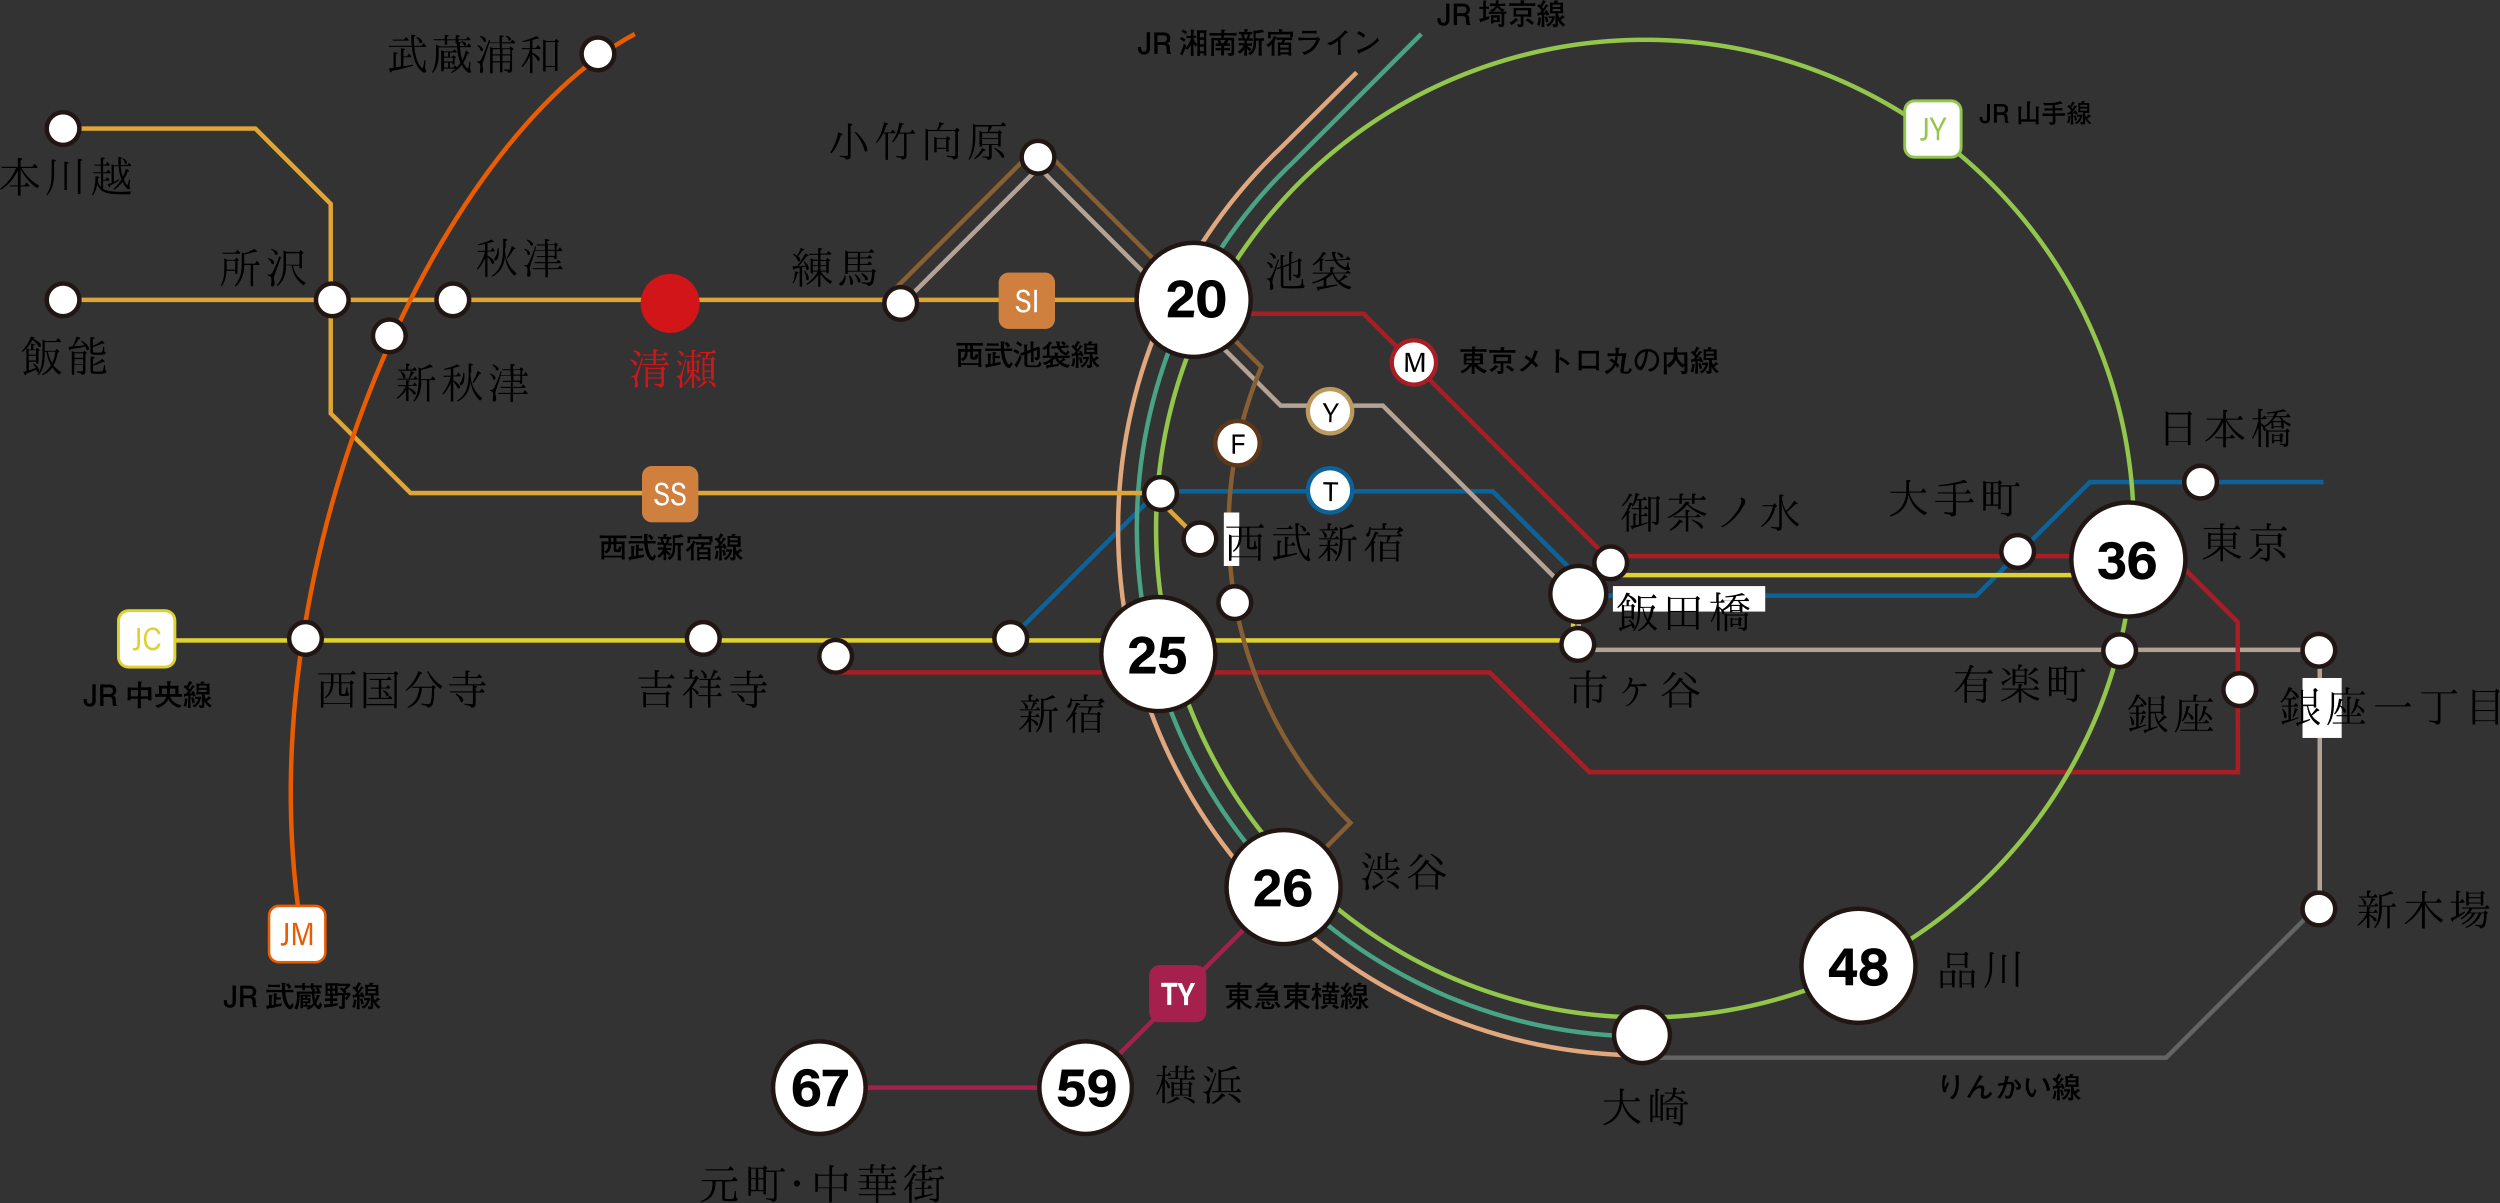 <svg version="1.1" id="レイヤー_1" xmlns="http://www.w3.org/2000/svg" x="0" y="0" viewBox="0 0 1118 538" xml:space="preserve"><rect x="0" y="0" width="1118" height="538" fill="#333333" stroke="none"/><style>.st0{fill:none;stroke:#a6204d;stroke-width:2}.st1,.st10,.st2,.st4,.st5{fill:none;stroke:#0c639a;stroke-width:2}.st10,.st2,.st4,.st5{stroke:#dfa537}.st10,.st4,.st5{stroke:#b4a395}.st10,.st5{stroke:#dfd131}.st10{fill:#fff;stroke:#211613;stroke-miterlimit:10}.st12{fill:#cf803e}.st13{fill:#fff}.st15{fill:#dfd131}.st20{fill:#d21518}.st23{fill:#92c64c}.st26{fill:#eb5c01}</style><path class="st0" d="M568.9 403l-83.3 83.3"/><path class="st1" d="M706.2 266.4h177.6l19.1-19.1 31.7-31.7h104.5"/><path class="st1" d="M452 285.5l65.9-65.8h149.6l46.5 46.4"/><path class="st2" d="M515.8 221l17.8 17.8"/><path d="M371.3 68.2c1.6-2.4 2.8-5.4 3.6-9 1.3.3 1.9.7 1.9 1 0 .2-.3.3-.8.4-.9 3.2-2.3 5.9-4.2 8l-.5-.4zm4.1 1.4c1.2.1 2.3.2 3.1.2.4 0 .7-.2.7-.6v-14c1.4 0 2 .2 2 .5 0 .2-.3.4-.8.5v13.6c0 1.1-.7 1.6-2.1 1.6 0-.4-.2-.7-.8-.9-.3-.1-1-.3-2-.5v-.4zm7.3-10.7c1.9 1.7 3.4 3.6 4.4 5.5.5 1 .8 1.9.8 2.5 0 .6-.2.9-.7.9-.3 0-.6-.4-.8-1.1-.5-2.2-1.9-4.7-4.1-7.4l.4-.4zM397.1 59.7v11.8H396V59.7h-1c-.8 1.6-1.8 3.1-3 4.2l-.3-.3c1.8-2.4 3-5.3 3.6-8.9 1.3.3 1.9.5 1.9.8 0 .1-.3.3-.8.4-.3 1.1-.7 2.2-1.2 3.3h3.1l.9-1.3c.4.4.8.8 1.3 1.4l-.2.3h-3.2zm8.3 0v10.1c0 1-.7 1.6-2.1 1.6 0-.4-.2-.7-.6-.8-.3-.1-1-.3-1.9-.4v-.5c1 .1 1.9.2 2.7.2.5 0 .8-.2.8-.6v-9.5H402c-.7 1.5-1.6 2.8-2.7 3.9l-.4-.3c1.7-2.3 2.8-5.2 3.3-8.6 1.3.2 2 .5 2 .7 0 .2-.3.3-.8.4-.3 1.1-.7 2.2-1.1 3.4h4.7l1-1.3c.4.4.8.8 1.2 1.4l-.2.4h-3.6zM419.1 58.1c.4-.9.7-2.1 1-3.5 1.3.3 2 .6 2 .8 0 .2-.3.3-.9.4-.3.7-.8 1.4-1.4 2.3h7.3l.8-1c.8.6 1.2 1 1.2 1.2 0 .1 0 .2-.2.3l-.5.3v10.8c0 1.1-.7 1.7-2.1 1.6 0-.4-.3-.7-.8-.8-.4-.1-1.1-.3-2.1-.4v-.5c1.2.1 2.3.2 3.1.2.5 0 .7-.2.7-.6V58.6H415v13.1h-1.1V57.5c.6.3 1.1.5 1.4.6h3.8zm3.9 3.7l.7-.9c.8.6 1.2 1 1.2 1.2 0 .1 0 .2-.2.2l-.5.3v5.2h-1.1v-1.2h-4.2v1.5h-1.1v-6.9c.4.1.9.3 1.3.6h3.9zm-4.1.4v3.9h4.2v-3.9h-4.2zM446.2 59.1l.7-.9c.8.6 1.2 1 1.2 1.1 0 .1-.1.2-.2.3l-.4.3v5.6h-1.1v-.7h-2.9v5.3c0 .9-.6 1.4-1.9 1.4 0-.3-.1-.6-.4-.7-.2-.1-.8-.3-1.9-.4v-.5c.8.1 1.5.1 2.3.1.3 0 .5 0 .6-.1.1-.1.1-.3.1-.5v-4.6h-3.2v.8H438v-7.1s.1 0 .2.1c.1 0 .2.1.2.1.4.2.7.3.8.4h2.4c.2-.8.4-1.6.5-2.5h-5.9v4c0 4.9-.9 8.5-2.7 10.9l-.4-.3c1.4-2.4 2-6 2-10.7v-5.1c.4.2.8.4 1.3.5h11.1l1-1.3c.5.4 1 .8 1.4 1.4l-.2.4h-6c-.4.9-.9 1.7-1.4 2.5h3.9zm-10.6 11.7c1.4-1.1 2.6-2.6 3.6-4.6 1 .4 1.5.8 1.5 1 0 .2-.3.3-.9.3-.9 1.5-2.2 2.8-3.9 3.7l-.3-.4zm10.8-9.1v-2.1h-7.2v2.1h7.2zm0 2.7v-2.3h-7.2v2.3h7.2zm-1.5 1.7c1.4.7 2.5 1.4 3.3 2.2.6.6.9 1.1.9 1.6s-.2.7-.7.7c-.2 0-.4-.2-.7-.7-.7-1.2-1.7-2.4-3.1-3.5l.3-.3z"/><path fill="none" stroke="#636464" stroke-width="2" stroke-miterlimit="10" d="M732.6 473h236.1l68.4-68.4"/><path class="st4" d="M541.5 150.2l31.2 31.2h45.7L706 269v21.6h331.4v114"/><path class="st5" d="M70.2 286.4h633.3v-14M952.4 257.2H713.1"/><path d="M372.1 300.7h294.1l44.6 44.6h290s-.1-67.8-.1-67.1l-29.5-29.5h-253L609.8 140.3h-76.3" fill="none" stroke="#a91e25" stroke-width="2"/><path class="st4" d="M407.1 132.4l57.5-57.5 5.2 5.3 51.2 51.2"/><path class="st2" d="M533.8 134.1H30.7"/><path d="M735.6 472c-32.5 0-63.5-6.6-91.7-18.5-28.2-11.9-53.6-29.2-74.9-50.5-21.3-21.3-38.6-46.7-50.5-74.9-11.9-28.2-18.5-59.2-18.5-91.7s6.6-63.5 18.5-91.7c11.9-28.2 29.2-53.6 50.5-74.9.8-.8 1.6-1.6 2.4-2.3l35.3-35.1" fill="none" stroke="#e1a77d" stroke-width="2" stroke-miterlimit="10"/><path d="M735.6 463.5c-31.4 0-61.2-6.4-88.4-17.9s-51.7-28.1-72.2-48.7c-20.6-20.6-37.2-45-48.7-72.2-11.5-27.2-17.9-57.1-17.9-88.4s6.4-61.2 17.9-88.4 28.1-51.7 48.7-72.2c.6-.6 1.2-1.2 1.9-1.8l58.7-58.7" fill="none" stroke="#49a386" stroke-width="2" stroke-miterlimit="10"/><path d="M517 236.4c0-30.2 6.1-58.9 17.2-85.1 11.1-26.1 27.1-49.7 46.8-69.5C600.8 62 624.3 46 650.5 35s54.9-17.2 85.1-17.2 58.9 6.1 85.1 17.2 49.7 27.1 69.5 46.8c19.8 19.8 35.8 43.3 46.8 69.5 11.1 26.1 17.2 54.9 17.2 85.1s-6.1 58.9-17.2 85.1a221.68 221.68 0 01-46.8 69.5c-19.8 19.8-43.3 35.8-69.5 46.8S765.8 455 735.6 455s-58.9-6.1-85.1-17.2-49.7-27.1-69.5-46.8c-19.8-19.8-35.8-43.3-46.8-69.5-11.1-26.2-17.2-55-17.2-85.1z" fill="none" stroke="#92c64c" stroke-width="2" stroke-miterlimit="10"/><circle class="st10" cx="518" cy="292.5" r="25.5"/><path class="st2" d="M517.7 220.5H183.6l-35.7-35.6V91.2l-33.7-33.7H28.7"/><path d="M569.9 402l8.5-8.5 8.5-8.5 8.5-8.5 8.5-8.5c-4.2-4.2-8.2-8.6-12-13.2-3.8-4.6-7.4-9.4-10.7-14.3-3.3-4.9-6.5-10.1-9.3-15.3-2.9-5.3-5.5-10.7-7.8-16.3-2.4-5.6-4.4-11.3-6.3-17.1-1.8-5.8-3.3-11.8-4.6-17.8-1.2-6.1-2.2-12.2-2.8-18.5-.6-6.3-1-12.6-1-19s.3-12.8 1-19c.6-6.3 1.6-12.4 2.8-18.5 1.2-6.1 2.8-12 4.6-17.8 1.8-5.8 3.9-11.5 6.3-17.1l-99.4-99.4-69.8 69.8" fill="none" stroke="#885e33" stroke-width="2"/><circle class="st10" cx="951.8" cy="250.2" r="25.5"/><circle class="st10" cx="734.3" cy="462.9" r="12.5"/><circle class="st10" cx="519" cy="220.7" r="7.3"/><circle class="st10" cx="552.2" cy="269.5" r="7.3"/><circle class="st10" cx="452" cy="285.5" r="7.3"/><circle class="st10" cx="314.5" cy="285.5" r="7.3"/><circle class="st10" cx="373.7" cy="293.5" r="7.3"/><circle class="st10" cx="536.6" cy="241" r="7.3"/><circle class="st10" cx="720.3" cy="251.7" r="7.3"/><circle class="st10" cx="902.3" cy="246.6" r="7.3"/><circle class="st10" cx="947.9" cy="291" r="7.3"/><circle class="st10" cx="1001.6" cy="308.4" r="7.3"/><circle class="st10" cx="1037" cy="290.8" r="7.3"/><circle class="st10" cx="1037" cy="406.5" r="7.3"/><circle class="st10" cx="984.1" cy="215.6" r="7.3"/><circle class="st10" cx="705.6" cy="288.2" r="7.3"/><circle class="st10" cx="533.8" cy="134.1" r="25.5"/><path class="st12" d="M467.5 147.1H451c-2.4 0-4.4-2-4.4-4.4v-16.4c0-2.4 2-4.4 4.4-4.4h16.4c2.4 0 4.4 2 4.4 4.4v16.4c0 2.5-1.9 4.4-4.3 4.4z"/><path class="st13" d="M455.5 136.8c.2 1.2 1 1.9 2.2 1.9 1.4 0 1.9-.7 1.9-1.7s-.4-1.6-2.2-2c-2.1-.6-2.8-1.4-2.8-2.8 0-1.5 1-2.7 2.9-2.7 2.1 0 3 1.4 3.1 2.7h-1.2c-.2-.9-.6-1.6-1.9-1.6-1.1 0-1.7.5-1.7 1.5 0 .9.5 1.3 2 1.7 2.5.7 3 1.8 3 3.1 0 1.6-1.1 2.9-3.2 2.9-2.2 0-3.2-1.4-3.4-2.9h1.3zM463.7 129.6v10h-1.2v-10h1.2z"/><path d="M73.8 298.3H57.4c-2.4 0-4.4-2-4.4-4.4v-16.4c0-2.4 2-4.4 4.4-4.4h16.4c2.4 0 4.4 2 4.4 4.4V294c0 2.4-2 4.3-4.4 4.3z" fill="#fff" stroke="#dfd131" stroke-width="1.311"/><path class="st15" d="M62.6 287.8c0 2.3-.8 3.1-2.3 3.1-.4 0-.7 0-.9-.1v-1.1c.2 0 .5.1.8.1 1.1 0 1.2-.9 1.2-1.9v-7.1h1.2v7zM71.8 287.9c-.4 1.7-1.5 3-3.5 3-2.6 0-4-2.3-4-5.1 0-2.7 1.3-5.2 4-5.2 2.1 0 3.2 1.4 3.5 3h-1.2c-.3-1.1-1-1.9-2.4-1.9-2 0-2.7 2-2.7 4s.8 4 2.8 4c1.4 0 2-.9 2.3-1.9h1.2z"/><path class="st12" d="M307.9 233.6h-16.4c-2.4 0-4.4-2-4.4-4.4v-16.4c0-2.4 2-4.4 4.4-4.4h16.4c2.4 0 4.4 2 4.4 4.4v16.4c0 2.4-2 4.4-4.4 4.4z"/><path class="st13" d="M293.9 223.2c.2 1.2 1 1.8 2.2 1.8 1.4 0 1.9-.7 1.9-1.7s-.4-1.6-2.2-2c-2.1-.6-2.8-1.4-2.8-2.8 0-1.5 1-2.7 2.9-2.7 2.1 0 3 1.4 3.1 2.7h-1.2c-.2-.9-.6-1.6-1.9-1.6-1.1 0-1.7.5-1.7 1.5 0 .9.5 1.3 2 1.7 2.5.7 2.9 1.8 2.9 3.1 0 1.6-1 2.9-3.2 2.9s-3.2-1.4-3.3-2.9h1.3zM301.4 223.2c.2 1.2 1 1.8 2.2 1.8 1.4 0 1.9-.7 1.9-1.7s-.4-1.6-2.2-2c-2.1-.6-2.8-1.4-2.8-2.8 0-1.5 1-2.7 2.9-2.7 2.1 0 3 1.4 3.1 2.7h-1.2c-.2-.9-.6-1.6-1.9-1.6-1.1 0-1.7.5-1.7 1.5 0 .9.5 1.3 2 1.7 2.5.7 2.9 1.8 2.9 3.1 0 1.6-1 2.9-3.2 2.9s-3.2-1.4-3.3-2.9h1.3z"/><path d="M887.7 55.2c-1.2 0-1.9-.6-2.2-1.3-.2-.5-.2-.8-.2-1.6h1.2v.4c0 .7.3 1.4 1.1 1.4.7 0 1-.4 1-1.3v-6.3h1.3v6.3c.1.5.1 2.4-2.2 2.4zM896.8 54.9c-.1-.2-.2-.5-.3-1.8 0-1.3-.3-1.7-1.3-1.7H893v3.5h-1.3v-8.4h3.7c1.7 0 2.6.9 2.6 2.3 0 .3 0 .7-.3 1.2-.3.6-.7.7-1 .8.8.2 1.1.5 1.1 2.2 0 1.5.2 1.7.6 2h-1.6zm-1.3-7.3H893v2.6h2.4c.5 0 1.3-.4 1.3-1.4 0-.3-.2-1.2-1.2-1.2zM911.6 48.2v4.4c0 1 .1 2 .1 3h-1.3c0-.2.1-1.1.1-1.2h-6.6v1.2h-1.3c0-.6.1-1.7.1-2.3v-3.1c0-.1-.1-2.6-.1-2.6l1.3.1c.3 0 .3.1.3.2s-.3.3-.3.3c0 .4-.1 2-.1 2.5v2.6h2.7v-4.7c0-.7-.1-2.6-.1-3.3l1.4.1c.1 0 .3.1.3.2 0 .2-.1.2-.3.3 0 .7-.1 2-.1 2.7v4.8h2.8v-2.7c0-.5-.1-2.7-.1-3.1l1.2.1c.3 0 .4 0 .4.2 0 .1 0 .1-.4.3zM922.1 51.8h-2.9v2c0 1 0 1.1-.1 1.3-.2.6-.8.7-1.7.7h-.6l-.6-1.2c.4.1.9.1 1.3.1.5 0 .5-.2.5-.6v-2.2h-4.6v-1.2c.8 0 2.3.1 3.3.1h1.3v-1.4h-1c-.3 0-1.8 0-2.7.1v-1.1c.5 0 2.3.1 2.7.1h.9V47c-.7.1-2.1.1-3.7.1l-.6-1.1c.3 0 1.1.1 2.2.1 3 0 4.3-.4 5.6-.9l.8.8c.1.1.1.2.1.3 0 .1-.1.2-.3.2-.1 0-.1 0-.3-.1-.7.2-1.5.4-2.7.6v1.4h.6c.3 0 2.1 0 2.7-.1v1.1c-.9-.1-2.3-.1-2.7-.1h-.6v1.4h1.2c1.2 0 2.5-.1 3.3-.1v1.2h-1.4zM925.9 52.3c0 .6-.2 1.7-.5 2.8l-1-.3c.6-1.2.6-2.4.6-3.1l.9.2c.1 0 .2.1.2.2 0 .2-.1.2-.2.2zm2.2-1l-.2-.6c-.3 0-.7.1-.8.1v3.9c0 .4 0 .6.1 1H926c.1-.9.2-1.7.2-2.2V51l-1.2.2c-.1.3-.1.4-.2.4s-.1-.1-.2-.2l-.1-1.1h.9c.4-.5.6-.7.8-.9-.8-1-1-1.2-1.7-1.7l.6-.8c.2.1.3.2.6.5.5-.8.9-1.4 1.1-2l1 .5c.1 0 .1.1.1.2 0 .2-.2.2-.4.2-.1.2-.6.9-.6 1-.2.2-.4.6-.6.8.2.3.3.4.5.6.3-.4.4-.7 1-1.7l.9.5c.1.1.2.1.2.2 0 .2-.3.2-.4.2-.6 1-1.5 2.1-1.8 2.4.2 0 .8-.1 1-.1-.1-.3-.2-.3-.3-.5l.9-.4c.2.3.7 1.1.9 1.8l-1.1.2zm-.2 2.6c0-.7-.3-1.5-.6-2.1l.9-.2c.2.3.5 1.2.7 2.1l-1 .2zm2.1.5c-.6.8-1.2 1-1.4 1.1l-.7-.8c1.2-.4 1.8-1.1 2.3-2.5-.5 0-.9 0-1.3.1v-1h.8c.6 0 1.1 0 1.4-.1l.3.3c-.4 1.2-.6 2-1.4 2.9zm4.5 1.1c-.6-.5-1.5-1.4-2-2.5v1.5c0 .6 0 .8-.3 1-.2.2-.3.2-1.5.2l-.5-1.2c.1 0 .5.1 1 .1.3 0 .3 0 .3-.5v-3.9h-.4c-.3 0-1 0-1.8.1 0-.3.1-1.2.1-1.5v-1.2s0-1.4-.1-1.6h1.5s.2-.5.2-.9l1.2.2c.1 0 .2 0 .2.2 0 .1-.1.2-.4.2 0 .1-.1.3-.1.4h2.4v2.8c0 .3.1 1.4.1 1.6h-2c0 .8.4 1.5.5 1.8.5-.4.7-.6 1.2-1.2l.8.7c.1.1.2.1.2.2 0 .2-.2.2-.2.2h-.3c-.6.5-.7.7-1.2 1 .6.9 1.4 1.5 1.8 1.8l-.7.5zm-1.1-8.6h-3.1v.8h3.1v-.8zm0 1.7h-3.1v.9h3.1v-.9zM522.2 141.9v-.2c0-2.9 1.3-5.2 4.8-7.7 2.3-1.7 3-2.3 3-3.7 0-1.4-.7-2.2-2.1-2.2-1.6 0-2.2 1-2.4 2.4h-3.4c.2-2.8 2.1-5.2 5.8-5.2 4.2 0 5.6 2.5 5.6 4.9 0 2.4-1 3.5-4 5.6-2 1.4-2.8 2.4-3.1 3.1h7.7l-.4 3h-11.5zM548 133.6c0 4.5-1.4 8.6-6.3 8.6-4.8 0-6.3-3.9-6.3-8.5 0-4.5 1.6-8.5 6.3-8.5 4.7 0 6.3 3.8 6.3 8.4zm-8.9 0c0 3 .3 5.7 2.7 5.7 2.3 0 2.6-2.5 2.6-5.7s-.4-5.6-2.5-5.6c-2.2.1-2.8 2.1-2.8 5.6zM938.5 246.8c.2-2 1.6-4.5 5.7-4.5 3.8 0 5.5 2.1 5.5 4.4 0 2-1.1 2.9-2 3.3v.1c1.1.4 2.7 1.4 2.7 3.9 0 2.4-1.4 5.2-6.1 5.2-4.4 0-5.9-2.6-6-4.8h3.5c.2 1.1 1 2.1 2.7 2.1 1.6 0 2.5-1 2.5-2.5s-.8-2.4-2.7-2.4h-1.5v-2.7h1.3c1.6 0 2.3-.5 2.3-1.9 0-1.1-.7-1.9-2.1-1.9-1.7 0-2.1.9-2.2 1.7h-3.6zM960.3 246.6c-.2-.8-.6-1.6-2.1-1.6-2.2 0-2.8 2-2.9 4.2.7-.8 1.9-1.5 3.7-1.5 3 0 5.1 2.2 5.1 5.4 0 3.5-2.2 6.1-6 6.1-4.7 0-6.3-3.6-6.3-8.3 0-4.2 1.5-8.7 6.5-8.7 3.6 0 5.2 2.2 5.4 4.3h-3.4zm.3 6.9c0-1.6-.6-3-2.5-3-1.6 0-2.5.9-2.5 2.8 0 1.3.6 3.1 2.5 3.1 1.7 0 2.5-1.3 2.5-2.9zM505 301.2v-.2c0-2.9 1.3-5.2 4.8-7.7 2.3-1.7 3-2.3 3-3.7 0-1.4-.7-2.2-2.1-2.2-1.6 0-2.2 1-2.4 2.4h-3.4c.2-2.8 2.1-5.2 5.8-5.2 4.2 0 5.6 2.5 5.6 4.9 0 2.4-1 3.5-4 5.6-2 1.4-2.8 2.4-3.1 3.1h7.7l-.4 3H505zM529.5 287.8h-6.6c-.1.9-.4 2.4-.5 3.1.6-.5 1.5-.9 3-.9 3.2 0 5 2.3 5 5.4 0 3.2-1.7 6.1-6.2 6.1-3.2 0-5.6-1.7-6-4.6h3.6c.3 1.1 1.1 1.8 2.5 1.8 1.7 0 2.5-1.2 2.5-3 0-1.7-.6-2.9-2.5-2.9-1.5 0-2.1.7-2.5 1.6l-3.2-.4c.4-2.1 1.1-6.9 1.4-9.2h9.9l-.4 3z"/><circle class="st10" cx="831.1" cy="431.9" r="25.5"/><path d="M825.3 440.6v-3.7h-7.4v-3.1l6.8-9.6h3.9v9.8h2l-.3 2.9h-1.6v3.7h-3.4zm0-9.5c0-1.8 0-2.8.1-3.8-.6 1.4-2.8 4.5-4.3 6.7h4.2v-2.9zM831.6 435.9c0-2.1 1.5-3.4 2.7-3.9-1.3-.8-2-1.8-2-3.4 0-2.8 2-4.6 5.7-4.6 3.4 0 5.6 1.7 5.6 4.6 0 1.9-1 2.8-2.1 3.3 1.2.4 2.7 1.8 2.7 4 0 3.4-2.7 5.1-6.4 5.1-3.5-.1-6.2-1.9-6.2-5.1zm8.9-.2c0-1.6-1.1-2.4-2.7-2.4-1.8 0-2.7 1-2.7 2.3 0 1.5 1.1 2.4 2.8 2.4 1.5.1 2.6-.6 2.6-2.3zm-4.9-7c0 1.1.8 1.8 2.3 1.8 1.4 0 2.2-.5 2.2-1.8 0-1.2-.8-2-2.3-2-1.4 0-2.2.7-2.2 2z"/><circle class="st10" cx="574" cy="396.7" r="25.5"/><path d="M561 405.3v-.2c0-2.9 1.3-5.2 4.8-7.7 2.3-1.7 3-2.3 3-3.7 0-1.4-.7-2.2-2.1-2.2-1.6 0-2.2 1-2.4 2.4h-3.4c.2-2.8 2.1-5.2 5.8-5.2 4.2 0 5.6 2.5 5.6 4.9 0 2.4-1 3.5-4 5.6-2 1.4-2.8 2.4-3.1 3.1h7.7l-.4 3H561zM582.7 393c-.2-.8-.6-1.6-2.1-1.6-2.2 0-2.8 2-2.9 4.2.7-.8 1.9-1.5 3.7-1.5 3 0 5.1 2.2 5.1 5.4 0 3.5-2.2 6.1-6 6.1-4.7 0-6.3-3.6-6.3-8.3 0-4.2 1.5-8.7 6.5-8.7 3.6 0 5.2 2.2 5.4 4.3h-3.4zm.4 6.8c0-1.6-.6-3-2.5-3-1.6 0-2.5.9-2.5 2.8 0 1.3.6 3.1 2.5 3.1 1.7.1 2.5-1.2 2.5-2.9z"/><path class="st0" d="M464.8 486.4h-79.9"/><circle class="st10" cx="485.5" cy="486.4" r="20.7"/><circle class="st10" cx="366.4" cy="486.4" r="20.7"/><path d="M484.3 481.3h-6.6c-.1.9-.4 2.4-.5 3.1.6-.5 1.5-.9 3-.9 3.2 0 5 2.3 5 5.4 0 3.2-1.7 6.1-6.2 6.1-3.2 0-5.6-1.7-6-4.6h3.6c.3 1.1 1.1 1.8 2.5 1.8 1.7 0 2.5-1.2 2.5-3 0-1.7-.6-2.9-2.5-2.9-1.5 0-2.1.7-2.5 1.6l-3.2-.4c.4-2.1 1.1-6.9 1.4-9.2h9.9l-.4 3zM490.4 490.7c.3 1 .9 1.6 2.3 1.6 2.3 0 2.6-2.8 2.7-4.6-.7.9-2 1.4-3.4 1.4-3.4 0-5.3-2.3-5.3-5.3 0-3.2 2.2-5.6 6-5.6 4.6 0 6.2 3.6 6.2 7.6 0 4.6-1.2 9.3-6.3 9.3-3.8 0-5.4-2.3-5.7-4.3h3.5zm-.2-7.1c0 1.7 1 2.7 2.5 2.7 1.6 0 2.4-.8 2.4-2.6 0-1.1-.4-2.8-2.5-2.8-1.5 0-2.4 1.2-2.4 2.7zM363 482.4c-.2-.8-.6-1.6-2.1-1.6-2.2 0-2.8 2-2.9 4.2.7-.8 1.9-1.5 3.7-1.5 3 0 5.1 2.2 5.1 5.4 0 3.5-2.2 6.1-6 6.1-4.7 0-6.3-3.6-6.3-8.3 0-4.2 1.5-8.7 6.5-8.7 3.6 0 5.2 2.2 5.4 4.3H363zm.4 6.9c0-1.6-.6-3-2.5-3-1.6 0-2.5.9-2.5 2.8 0 1.3.6 3.1 2.5 3.1 1.7 0 2.5-1.3 2.5-2.9zM379.2 478.4v2.6c-2.6 3.7-5.1 9-5.8 13.7h-3.6c.6-4.8 3.6-10.6 5.8-13.4h-7.7v-2.9h11.3z"/><circle class="st10" cx="705.8" cy="265.6" r="12.5"/><path d="M292.8 307.2v-3.7h-7.2l-.2-.5h7.4v-3.4c1.4.1 2.1.2 2.1.5 0 .2-.3.4-.9.5v2.3h5.3l1-1.4c.5.5 1 1 1.4 1.5l-.2.4H294v3.7h4.1l1-1.3c.5.5.9.9 1.3 1.4l-.2.4h-13.5l-.2-.5h6.3zm4.8 2.8l.8-.9c.8.6 1.2 1 1.2 1.2 0 .1-.1.2-.2.2l-.5.3v5.5h-1.1v-1.1h-8.9v1.1h-1.2v-7c.5.1 1 .3 1.5.6h8.4zm-8.7.5v4.3h8.9v-4.3h-8.9zM309.4 307.6c.8.2 1.4.6 2 1 .7.5 1 .9 1 1.3 0 .5-.2.7-.6.7-.3 0-.5-.2-.6-.6-.3-.6-.8-1.2-1.7-1.9v8.5h-1.1v-7.9l-.1.1c-.7.8-1.6 1.6-2.6 2.3l-.3-.4c2.1-1.9 3.8-4.3 5.2-7.2h-4.7l-.2-.5h2.7v-3.6c1.2 0 1.9.2 1.9.5 0 .1-.3.3-.8.5v2.6h1.1l.7-1c.8.7 1.2 1.2 1.2 1.4 0 0 0 .1-.1.2l-.5.2c-.7 1.4-1.5 2.5-2.2 3.4v.4zm7.2-3.5h-3.8l-.2-.5h5.1l.1-.2c.5-1.1.9-2.4 1.4-3.9 1.2.4 1.8.7 1.8 1 0 .2-.3.3-.9.3-.5 1-1.1 1.9-1.8 2.7h2l1-1.2c.5.5.9.9 1.2 1.3l-.2.4h-4.5v3.1h2.1l.9-1.2c.5.4.9.9 1.2 1.3l-.2.4h-4.1v3.3h3l.9-1.3c.4.4.8.8 1.2 1.3l-.2.4h-4.9v5.2h-1.1v-5.2h-4.3l-.2-.5h4.5v-3.3H313l-.2-.5h3.8v-2.9zm-2.9-4.5c1.6 1 2.4 2 2.4 3 0 .5-.2.8-.7.8-.4 0-.5-.2-.6-.7-.1-.9-.5-1.8-1.4-2.7l.3-.4zM337.4 306.5h-10.7l-.2-.5h7.5v-2.8h-5.6l-.2-.5h5.8v-2.9c1.3.1 1.9.2 1.9.5 0 .1-.3.3-.8.5v1.9h4l.9-1.3c.4.3.8.8 1.4 1.4l-.3.4h-6v2.8h5.5l1-1.3c.4.4.9.8 1.4 1.4l-.2.4h-5.4c1.2.2 1.8.4 1.8.6 0 .1-.3.3-.7.4v1.7h1.8l1-1.3c.4.4.8.9 1.2 1.4l-.2.4h-3.8v5.2c0 1.1-.7 1.7-2.1 1.6 0-.4-.2-.6-.6-.8-.4-.1-1.1-.3-2.3-.5v-.5c1.1.1 2.2.2 3.1.2.4 0 .7-.2.7-.6v-4.6h-10.1l-.2-.5h10.2v-2.7zm-7.6 3.7c2.1.9 3.2 1.9 3.2 3 0 .5-.2.8-.7.8-.3 0-.5-.2-.7-.7-.3-.9-1-1.8-2-2.7l.2-.4zM148 305.1v-3.5h-5.6l-.2-.5h14.5l1.1-1.3.2.2c.4.4.8.8 1.1 1.2l-.2.4h-6.3v3.5h3.7l.8-.9c.8.7 1.2 1.1 1.2 1.2 0 .1-.1.1-.2.2l-.5.3v10.5h-1.1v-1.6h-11.9v1.6h-1.1v-11.9c.4.1.8.3 1.3.6h3.2zm-3.3.5v8.8h11.9v-8.8h-3.9v4.2c0 .4.3.6.9.6.5 0 .9-.2 1-.6.1-.6.2-1.4.3-2.5l.5.2c0 1.1.1 1.9.2 2.2.1.3.3.5.6.5 0 .6-.2.9-.7 1-.3.1-.9.1-1.8.1-.8 0-1.3-.1-1.6-.2-.3-.1-.5-.5-.5-1.1v-4.5h-2.5c-.1 3.1-1.3 5.4-3.6 6.8l-.3-.4c1.8-1.4 2.6-3.5 2.8-6.2v-.2h-3.3zm6.9-.5v-3.5h-2.5v3.5h2.5zM176.2 301l.7-.9c.8.6 1.2 1 1.2 1.2 0 .1 0 .2-.2.3l-.5.3v14.8h-1.1v-1.3h-12.6v1.3h-1.1v-16.3c.5.2.9.4 1.3.6h12.3zm-12.4.4v13.4h12.6v-13.4h-12.6zm6.6 6.6v4.1h3.1l.8-1.1c.3.3.6.7 1.1 1.2l-.2.4h-10.4l-.2-.5h4.8V308h-3.5l-.1-.5h3.6v-3.4h-4l-.2-.5h7.8l.9-1.1c.5.5.9.9 1.2 1.3l-.2.3h-4.4v3.4h2.1l.8-1.1s0 .1.1.1.1.1.2.1c.3.3.6.6.8 1l-.2.3h-3.9zm1.1.6c1.5.7 2.3 1.3 2.3 2.1 0 .5-.2.7-.7.7-.2 0-.4-.2-.5-.6-.2-.6-.6-1.2-1.3-1.8l.2-.4zM181.4 308.6c2.6-2.2 4.5-5 5.7-8.5 1.1.4 1.7.7 1.7 1 0 .2-.3.3-.8.4-1 2-2 3.6-3.1 4.8-.9.9-1.9 1.8-3.3 2.7l-.2-.4zm3-1l-.1-.5h8.7l.7-.8c.7.6 1.1 1 1.1 1.1 0 .1-.1.2-.2.3l-.4.3c0 3.7-.3 6.2-.9 7.3-.4.8-1.2 1.1-2.2 1.1 0-.4-.3-.7-.7-.8-.4-.1-1-.3-2-.5v-.5c1.3.2 2.3.3 3 .3.7 0 1.1-.4 1.3-1.2.3-1.3.5-3.4.5-6.1h-4.5c-.2 2.3-.7 4.1-1.6 5.5-1 1.5-2.5 2.7-4.6 3.5l-.3-.4c2.2-1.2 3.7-2.8 4.5-4.9.4-1.1.7-2.4.8-3.7h-3.1zm7.1-7.5c1.8 3.1 3.9 5.3 6.4 6.8-.4.3-.7.7-1 1.2-1.9-1.5-3.4-3.2-4.5-5.1-.4-.7-.9-1.6-1.4-2.6l.5-.3zM211.6 306.5h-10.7l-.2-.5h7.5v-2.8h-5.6l-.2-.5h5.8v-2.9c1.3.1 1.9.2 1.9.5 0 .1-.3.3-.8.5v1.9h4l.9-1.3c.4.3.8.8 1.4 1.4l-.3.4h-6v2.8h5.5l1-1.3c.4.4.9.8 1.4 1.4l-.2.4h-5.4c1.2.2 1.8.4 1.8.6 0 .1-.3.3-.7.4v1.7h1.8l1-1.3c.4.4.8.9 1.2 1.4l-.2.4h-3.8v5.2c0 1.1-.7 1.7-2.1 1.6 0-.4-.2-.6-.6-.8-.4-.1-1.1-.3-2.3-.5v-.5c1.1.1 2.2.2 3.1.2.4 0 .7-.2.7-.6v-4.6h-10.1l-.2-.5h10.2v-2.7zm-7.6 3.7c2.1.9 3.2 1.9 3.2 3 0 .5-.2.8-.7.8-.3 0-.5-.2-.7-.7-.3-.9-1-1.8-2-2.7l.2-.4zM354.5 126.6c.6-1.5 1-3.3 1-5.3 1.1.2 1.7.5 1.7.7 0 .1-.2.3-.7.4-.3 1.7-.9 3.1-1.7 4.4l-.3-.2zm2.2-7.9c1.2-1.6 2.4-3.4 3.4-5.5 1 .5 1.5.8 1.5 1.1 0 .2-.3.3-.8.3-1.2 1.6-2.4 3.1-3.7 4.5.8-.1 1.9-.1 3.2-.3-.2-.5-.5-1-.9-1.6l.3-.3c1.4 1.1 2 2.1 2 3.1 0 .5-.2.8-.7.8-.3 0-.5-.3-.5-.8 0-.3 0-.5-.1-.8-.6.1-1.1.2-1.5.3-.1 0-.2 0-.2.1v8.6h-1.1v-8.4h-.1c-.4.1-1.1.2-2 .3-.1.4-.3.6-.4.6-.3 0-.5-.5-.7-1.6 1.2 0 1.9-.1 2-.1l.3-.3zm1.4-7.9c1.1.4 1.6.7 1.6.9 0 .1-.3.3-.8.3-.5.8-1.2 1.6-2 2.6.7.5 1 1.1 1 1.6 0 .4-.2.7-.7.7-.2 0-.4-.2-.6-.7-.3-.8-.9-1.6-1.9-2.3l.2-.4c.6.2 1.1.5 1.6.8.7-1 1.2-2.2 1.6-3.5zm1.7 10.2c1.2 1.2 1.9 2.3 1.9 3.4 0 .6-.2.9-.7.9-.3 0-.5-.3-.5-.9 0-1-.3-2-1-3.1l.3-.3zm7.1-4.8h2.5l.7-.8c.7.5 1.1.9 1.1 1.1 0 .1-.1.2-.2.3l-.4.3v5.1h-1.1v-.7H367c1.3 1.9 3.1 3.3 5.2 4.4-.4.3-.7.6-.9 1.1-1.7-1.1-3.2-2.7-4.4-4.6v5.9h-1V123c-1.3 1.8-3 3.3-5 4.4l-.3-.4c2.1-1.4 3.8-3.3 5.1-5.5h-2.1v.8h-1.1v-6.8c.3.1.7.3 1.2.6h2.2V114h-4l-.2-.5h4.2v-2.6c1.2 0 1.8.2 1.8.4 0 .1-.3.3-.8.5v1.6h2.7l.9-1.2c.5.4.9.8 1.3 1.3l-.2.4h-4.7v2.3zm-1.1.5h-2.3v1.9h2.3v-1.9zm0 2.3h-2.3v2h2.3v-2zm1.1-2.3v1.9h2.6v-1.9h-2.6zm0 2.3v2h2.6v-2h-2.6zM378.2 123.4c0 1.4-.3 2.6-.8 3.3-.4.7-.9 1-1.4 1-.5 0-.7-.2-.7-.7 0-.2.2-.4.5-.7 1-.6 1.6-1.7 1.9-3.1l.5.2zm6.4-2.3h5.2l.7-.9c.8.6 1.2 1 1.2 1.2 0 .1 0 .1-.1.2l-.5.3c-.1 2.7-.4 4.4-1 5.1-.4.6-1.1.9-2 .9 0-.4-.2-.6-.7-.8-.3-.1-1-.2-2-.4v-.5c1.1.1 2 .2 2.7.2.8 0 1.2-.3 1.4-1 .3-.9.4-2.2.5-3.9h-10.9v1H378V112c.3.1.7.3 1.4.6h9.3l.9-1.3c.4.4.8.8 1.3 1.4l-.2.3h-6.1v2.1h3.3l.9-1.1c.4.4.8.8 1.1 1.2l-.2.4h-5.1v2.4h3.3l.9-1.1c.4.3.8.7 1.1 1.2l-.2.4h-5.2v2.6zm-5.4-5.9h4.4v-2.1h-4.4v2.1zm0 2.9h4.4v-2.4h-4.4v2.4zm4.3 3v-2.6h-4.4v2.6h4.4zm-3.5 2c1 1.1 1.5 2.2 1.5 3.3 0 .7-.3 1-.8 1-.4 0-.5-.2-.5-.6v-.1-.6c0-.8-.2-1.7-.6-2.7l.4-.3zm2.5-.5c1.5 1.1 2.3 2.1 2.3 3.1 0 .5-.2.7-.6.7-.3 0-.5-.2-.6-.6-.1-1-.6-2-1.4-2.9l.3-.3zm3-.5c1.8.9 2.6 1.8 2.6 2.6 0 .4-.2.7-.7.7-.3 0-.5-.2-.6-.6-.2-.8-.8-1.5-1.7-2.3l.4-.4zM566.8 117.1c1.6.5 2.4 1.3 2.4 2.1 0 .5-.2.7-.6.7-.3 0-.5-.2-.7-.7-.1-.6-.6-1.2-1.4-1.8l.3-.3zm5.2-.9l-2.7 8.4c-.2.6-.3 1.1-.3 1.4 0 .1 0 .4.1.7.2.8.3 1.4.3 1.8 0 .8-.3 1.2-.9 1.2-.4 0-.6-.2-.6-.6 0-.1 0-.5.1-1.2v-1c0-1.2-.5-1.9-1.4-2v-.5c.3 0 .5.1.6.1.5 0 1-.2 1.2-.7 1-1.9 2-4.5 3.1-7.8l.5.2zm-4.1-3.2c1.7.5 2.6 1.2 2.6 2 0 .5-.2.7-.7.7-.2 0-.4-.1-.5-.4-.3-.8-.8-1.5-1.6-2l.2-.3zm8.8 5.6l-2.8 1v7.7c0 .3.1.5.4.6.4.1 1.5.1 3.1.1 2.7 0 4.1-.2 4.3-.5.3-.3.4-1.3.5-2.9l.5.2c0 1.5.1 2.4.2 2.7.1.2.3.3.6.3-.1.6-.4.9-.8 1-.5.1-2.2.2-4.9.2-2.5 0-3.9-.1-4.3-.2-.4-.1-.7-.6-.7-1.4v-7.5l-1.7.6-.3-.5 1.9-.7V114c1.2 0 1.8.2 1.8.4 0 .1-.2.3-.8.5v4l2.8-1v-5.4c1.2 0 1.8.2 1.8.4s-.3.3-.8.5v4l2.8-1 .7-1c.8.6 1.2 1 1.2 1.1 0 .1 0 .1-.1.2l-.5.3v5.9c0 1-.6 1.5-1.7 1.5 0-.6-.6-.9-1.7-1.1v-.5c.6.1 1.1.1 1.6.1s.7-.2.7-.5v-5.6l-3.1 1.1v7.5h-1v-6.8zM596.5 122.4c.6 1.2 1.3 2.3 2.3 3.1.9-.8 1.7-1.7 2.4-2.7 1 .6 1.5 1 1.5 1.1 0 .1-.2.2-.6.2h-.3c-.7.6-1.5 1.2-2.5 1.8 1.4 1.1 3.1 1.9 5.1 2.4-.4.3-.7.7-.9 1.2-3.9-1.3-6.4-3.6-7.6-7-.8.8-1.7 1.5-2.8 2.1v3.3c2.1-.3 3.8-.6 5-.8l.1.5c-2.8.8-5.5 1.4-8.1 1.8-.1.5-.2.7-.4.7-.3 0-.6-.6-.9-1.8 1-.1 2-.1 3.1-.3v-2.9c-1.4.7-3 1.2-4.8 1.7l-.3-.5c3.2-.9 5.6-2.2 7.4-3.9h-7l-.2-.5h7.9v-2.5c1.3 0 1.9.2 1.9.5 0 .1-.3.3-.8.5v1.5h5.7l1-.9c.5.4 1 .7 1.3 1l-.2.3h-7.3zm-4.5-6.3c0 .1-.2.3-.7.4v4.7h-1.1v-4.7c-1 1-1.9 1.7-2.9 2.2l-.3-.4c1.9-1.5 3.5-3.4 4.6-5.7 1 .3 1.5.6 1.5.9 0 .2-.3.3-.8.3-.4.6-.8 1.2-1.4 1.8.8.1 1.1.3 1.1.5zm5.7.4c.9 1.4 2 2.3 3.4 2.8.4.1.6.2.7.2.3 0 .6-.8.8-2.3l.5.2v.7c0 1.2.3 1.8.7 1.8-.1.7-.5 1-1.1 1-.6 0-1.3-.2-1.9-.5-1.8-.8-3.2-2.1-4.1-3.8l-4 .2-.3-.5 4.1-.2c-.5-1-.8-2.2-.9-3.5 1.2 0 1.9.1 1.9.4 0 .1-.2.3-.6.5.1 1 .4 1.9.8 2.6l4.1-.3.8-1.1c.5.3.9.7 1.4 1.1l-.2.4-6.1.3zm.4-3.6c1.8.4 2.6 1 2.6 1.7 0 .5-.2.7-.7.7-.3 0-.4-.2-.6-.5-.3-.6-.8-1.1-1.6-1.6l.3-.3zM460 322.5c-1 1.5-2.3 2.8-3.9 3.9l-.3-.4c1.9-1.6 3.2-3.3 4.1-5.3h-3.4l-.2-.5h3.7V318c1.2.1 1.8.2 1.8.4 0 .1-.3.3-.7.4v1.4h1.9l.8-1.1c.4.4.8.8 1.1 1.2l-.2.3h-3.6v.8c2.1.8 3.2 1.6 3.2 2.5 0 .4-.2.6-.6.6-.2 0-.4-.1-.6-.5-.5-.8-1.1-1.5-2-2.1v5.5H460v-4.9zm1-5.3c.5-1.1.8-2.3 1.1-3.4 1.1.4 1.6.7 1.6.9 0 .1-.2.2-.8.3-.3.6-.8 1.3-1.4 2.2h1.8l.8-1.1c.4.4.7.8 1 1.2l-.2.4h-8.7l-.2-.5h5zm-1-4v-2.6c1.2 0 1.8.2 1.8.5 0 .1-.3.3-.8.5v1.6h1.9l.8-1.1c.4.4.7.7.9 1.1l.1.2-.2.4h-7.9l-.2-.5h3.6zm-2.3.7c1.3.8 2 1.6 2 2.5 0 .5-.2.7-.7.7-.3 0-.5-.2-.5-.7-.1-.7-.4-1.4-1.1-2.2l.3-.3zm9.1 3.9v.3c0 2-.2 3.7-.6 5.1-.5 1.7-1.3 3.1-2.5 4.3l-.4-.3c1-1.5 1.7-3.1 2-5 .2-1.3.3-2.8.3-4.6v-5.4c.5.2.9.4 1.2.5 1.5-.5 2.7-1.1 3.8-1.9.8.5 1.3 1 1.3 1.2 0 .1-.1.2-.3.2-.2 0-.3 0-.5-.1-1.3.5-2.7.9-4.4 1.2v4.1h4.3l.9-1.2c.5.4.9.9 1.2 1.3l-.2.4h-2.6v9.6h-1.1v-9.6h-2.4zM481.5 319c0 .2-.3.3-.7.5v8.2h-1.1V320c-.8 1.1-1.7 2-2.7 2.9l-.4-.4c2.1-2.2 3.6-5 4.7-8.3 1.1.3 1.7.6 1.7.8 0 .2-.3.3-.9.4-.4 1-1 2.1-1.6 3.2.7 0 1 .2 1 .4zm3.2-6v-2.5c1.3 0 1.9.2 1.9.5 0 .2-.3.3-.8.5v1.5h5.9l.7-.9c1 .9 1.5 1.5 1.5 1.8 0 .1-.1.2-.3.2l-.7.1c-.5.4-1 .8-1.6 1.1l-.3-.3c.3-.5.6-1 .8-1.5h-12.5v.1c0 1-.2 1.8-.5 2.4-.3.4-.5.6-.8.6-.1 0-.3-.1-.5-.2-.1-.1-.2-.3-.2-.5s.1-.4.3-.6c.8-.8 1.2-1.8 1.2-3.1l.5.1.1.7h5.3zm1.8 6c.2-.9.3-1.8.4-2.6h-4.4l-.2-.5h9l.9-1c.5.4.9.8 1.2 1.2l-.2.3h-4.8c-.4 1-.9 1.8-1.4 2.6h3.6l.7-.8c.8.6 1.1 1 1.1 1.1 0 .1 0 .2-.2.2l-.4.3v7.8h-1.1v-1.2h-6v1.2h-1.1v-9.2c.3.1.7.3 1.3.6h1.6zm-1.8.5v2.9h6v-2.9h-6zm6 6.4v-3.1h-6v3.1h6zM609.3 385.4c1.8.5 2.7 1.3 2.7 2.1 0 .5-.2.7-.7.7-.3 0-.5-.2-.7-.6-.2-.7-.7-1.3-1.6-1.9l.3-.3zm11.4-.1v3.2h3.2l.9-1.2c.4.4.9.8 1.2 1.3l-.2.4h-12.5l-1.2 3.9c-.2.6-.3 1-.3 1.4 0 .1 0 .4.1.7.2.8.3 1.4.3 1.9 0 .7-.3 1.1-.9 1.1-.5 0-.7-.2-.7-.7l.1-.7c.1-.7.1-1.2.1-1.5 0-.7-.1-1.1-.4-1.4-.2-.2-.6-.4-1.2-.5v-.5c.3.1.6.1.8.1.6 0 1-.3 1.4-1 1-1.9 2-4.4 2.9-7.5l.5.3-1.3 4h2.6v-5.7c1.2 0 1.9.2 1.9.5 0 .1-.3.3-.8.5v4.7h2.4v-7.3c1.3 0 1.9.2 1.9.4 0 .1-.3.3-.8.5v2.7h2.3l.9-1.2c.5.5.9.9 1.2 1.3l-.3.4h-4.1zm-10.3-4c1.9.5 2.8 1.1 2.8 2 0 .5-.2.7-.7.7-.3 0-.5-.2-.6-.6-.3-.7-.8-1.3-1.7-1.8l.2-.3zm8.6 12.8c-1.4 1.3-2.7 2.3-4 3.1 0 .5-.1.7-.3.7-.3 0-.6-.5-1.1-1.5 1.8-.7 3.5-1.6 5.1-2.7l.3.4zm-4.5-4.4c1.5.5 2.5 1.1 3.2 1.7.5.4.7.8.7 1.2 0 .4-.2.7-.6.7-.3 0-.5-.2-.7-.6-.5-1-1.5-1.8-2.8-2.6l.2-.4zm5.6 3c1.4-1 2.7-2.2 3.8-3.4.8.7 1.2 1.1 1.2 1.3 0 .1-.1.2-.3.2-.1 0-.3 0-.5-.1-1.2.9-2.5 1.7-3.9 2.4l-.3-.4zm.3 1c1.9.5 3.3 1.1 4.2 1.8.7.5 1 .9 1 1.3 0 .5-.2.7-.6.7-.2 0-.4-.2-.7-.5-.9-1.1-2.3-2-4-2.9l.1-.4zM643.3 391.3l-.3.2v6.3h-1.1v-1.4h-7.7v1.4h-1.1V391c-1 .7-2.1 1.2-3.2 1.8l-.3-.4c3.3-1.8 6-4.4 8-8 1.1.3 1.6.6 1.6.9 0 .1-.3.3-.7.3l.1.1c2.4 2.4 5 4.2 8.2 5.4-.4.3-.7.7-1 1.2-.9-.4-1.7-.8-2.3-1.2l-.2.2zm-12.9-4.1c1.8-1.5 3.3-3.2 4.3-5.4 1.1.5 1.6.9 1.6 1.1 0 .2-.3.3-.9.3-1.2 1.7-2.8 3.2-4.7 4.3l-.3-.3zm12 3.2c-1.5-1.1-2.9-2.5-4.2-4.2l-.1-.1c-1.2 1.8-2.7 3.3-4.4 4.6.1 0 .3.1.7.3h7.5l.5-.6zm-.5 5.6v-4.6h-7.7v4.6h7.7zm-1.8-14.2c3.3 1.8 5 3.3 5 4.3 0 .5-.2.7-.7.7-.2 0-.5-.2-.8-.7-.8-1.3-2-2.6-3.9-4l.4-.3zM519.9 484.5c-.6 1.9-1.4 3.6-2.5 5.3l-.4-.3c1.5-2.7 2.4-5.5 2.9-8.3h-2.5l-.2-.5h2.8v-4.2c1.3 0 1.9.2 1.9.5 0 .2-.3.4-.9.5v3.1h1l.8-1.1c.3.4.7.8 1 1.3l-.2.3H521v1.8c.6.4 1.2 1 1.6 1.6.4.6.6 1.1.6 1.5 0 .5-.2.7-.6.7-.3 0-.5-.2-.6-.7-.2-.9-.5-1.7-1.1-2.5v9.8h-1.1v-8.8zm1.9 8.6c1.7-.6 3.2-1.5 4.3-2.7.9.5 1.4.9 1.4 1.1 0 .1-.1.2-.4.2-.1 0-.3 0-.5-.1-1.3.9-2.8 1.5-4.5 1.9l-.3-.4zm9.8-3.2H525v.6h-1.1v-6.8c.6.2 1 .4 1.3.5h2.5v-1.7h-5.1l-.2-.5h3.3v-2.7h-2.5l-.2-.3h2.7v-2.5c1.2 0 1.8.2 1.8.5 0 .2-.3.3-.7.5v1.6h2.9v-2.6c1.2.1 1.8.2 1.8.5 0 .1-.3.3-.8.5v1.6h1.3l.9-1.2c.4.4.7.8 1.1 1.4l-.2.3h-3.1v2.7h1.8l.8-1.2c.5.4.9.9 1.2 1.3l-.2.4h-5.6v1.7h2.7l.7-.8c.8.6 1.2 1 1.2 1.1 0 .1-.1.1-.2.2l-.4.3v5.3h-1.1v-.7zm-6.6-5.1v2.1h2.7v-2.1H525zm2.7 2.5H525v2.2h2.7v-2.2zm-.9-7.8v2.7h2.9v-2.7h-2.9zm2 5.3v2.1h2.9v-2.1h-2.9zm2.8 4.7v-2.2h-2.9v2.2h2.9zm-2.3 1c1.6.3 3 .7 4.1 1.3.6.3.9.7.9 1 0 .4-.2.6-.6.6-.2 0-.4-.1-.5-.3-1.1-1-2.4-1.7-4-2.3l.1-.3zM544 480.1l-2.9 8.4c-.2.5-.3 1-.3 1.3 0 .2 0 .4.1.8.2.7.3 1.2.3 1.7 0 .8-.3 1.2-.8 1.2s-.8-.2-.8-.7c0 0 .1-.4.2-1.2v-.9c0-.7-.1-1.2-.4-1.6-.3-.3-.7-.4-1.3-.5v-.5c.3.1.6.1.8.1.6 0 1.1-.2 1.3-.7 1.2-2 2.3-4.6 3.3-7.8l.5.4zm-5.6.8c1.8.5 2.7 1.2 2.7 2.1 0 .5-.2.7-.6.7-.3 0-.6-.2-.7-.6-.2-.7-.7-1.3-1.6-1.9l.2-.3zm1.4-4.1c1.9.5 2.8 1.1 2.8 2 0 .5-.2.8-.7.8-.3 0-.5-.2-.6-.6-.2-.7-.8-1.3-1.7-1.8l.2-.4zm2.1 16.5c1.7-1 3.1-2.5 4.4-4.4 1.1.5 1.6.9 1.6 1.2 0 .1-.2.3-.6.3h-.3c-1.2 1.4-2.8 2.5-4.7 3.4l-.4-.5zm4.2-11.1h6.4l.9-1.2c.4.3.8.8 1.2 1.3l-.2.4h-2.9v5.2h1.4l.9-1.2c.3.3.7.7 1.3 1.4l-.2.3h-12.6l-.2-.5h2.8v-9.7c.5.2 1 .4 1.4.5 2.2-.6 4-1.3 5.4-2.1 1 .6 1.4 1 1.4 1.3 0 .1-.1.2-.4.2-.2 0-.4 0-.8-.1-1.4.5-3.4 1-5.8 1.4v2.8zm0 .5v5.2h4.4v-5.2h-4.4zm3.5 6.3c1.7.5 3 1.2 4.1 2.1.7.5 1 1 1 1.4 0 .5-.2.7-.7.7-.2 0-.5-.2-.8-.6-.9-1.1-2.2-2.2-3.9-3.2l.3-.4zM324.2 528.5v7.1c0 .3.1.5.3.6h1.5c.8 0 1.4 0 1.7-.1.3-.1.4-.3.5-.7.2-.8.3-1.8.4-2.9l.5.2c0 1.4 0 2.3.1 2.7.1.4.3.6.7.6 0 .6-.3 1-.8 1.1-.4.1-1.4.1-2.9.1-1.6 0-2.6-.1-2.9-.4-.2-.2-.3-.5-.3-1.1v-7.4h-3c0 2.8-.5 4.8-1.4 6.1-1 1.5-2.6 2.5-5 3.2l-.3-.4c1.8-.7 3.1-1.6 3.9-2.7 1-1.3 1.5-3.4 1.5-6.3H314l-.2-.5h13.4l1.1-1.5 1.5 1.5-.2.4-5.4.4zm1.4-5.6l1.1-1.4c.5.5 1 1 1.4 1.5l-.2.4h-12.3l-.2-.5h10.2zM341.3 522.1l.7-.9c.7.6 1.1 1 1.1 1.2 0 .1 0 .2-.1.2l-.5.3v.6h6.3l.9-1.4c.6.6 1 1 1.3 1.4l-.2.4h-3.5v12c0 1-.7 1.5-2 1.6 0-.4-.3-.7-.7-.8-.3-.1-1-.3-2-.4v-.5c1.2.2 2.2.2 2.9.2.5 0 .7-.2.7-.6v-11.3h-3.7v10.1h-1.1v-1.5h-5.6v2.1h-1.1v-13.2c.4.1.8.3 1.2.6h5.4zm-5.4.5v4.2h2.1v-4.2h-2.1zm2.1 4.7h-2.1v4.8h2.1v-4.8zm3.4-.4v-4.2h-2.3v4.2h2.3zm0 5.3v-4.8h-2.3v4.8h2.3zM357.4 528.3c.2.3.4.6.4.9 0 .3 0 .5-.2.7-.3.4-.7.7-1.2.7-.3 0-.6-.1-.9-.3-.3-.3-.5-.7-.5-1.1 0-.5.2-.8.6-1.1.3-.2.5-.3.8-.3.4.1.7.2 1 .5zM370.9 525.3V521c1.4.1 2 .2 2 .5 0 .2-.3.4-.8.6v3.2h5.2l.8-1c.8.7 1.2 1.1 1.2 1.3 0 .1-.1.2-.2.2l-.5.3v6.6h-1.1v-1.3H372v6.3h-1.2v-6.3h-5.1v1.6h-1.1v-8.4c.4.1.8.4 1.3.7h5zm-5.1.5v5.2h5.1v-5.2h-5.1zm11.6 5.2v-5.2H372v5.2h5.4zM391.7 531.8h-7l-.2-.5h3v-2.5H384l-.2-.5h3.7V526h-2.7l-.2-.5h13.5l.8-1.1c.4.4.8.8 1.1 1.3l-.2.3H397v2.4h2l.8-1.1.3.3c.3.3.6.6.8 1l-.2.4H397v2.5h1.2l.8-1.1c.4.3.7.6 1 1l.1.2-.2.3h-7.1v2.1h5.8l.9-1.2c.5.4.9.9 1.2 1.3l-.2.4h-7.7v3.4h-1.1v-3.4h-7.6l-.2-.5h7.8v-2.2zm-2.5-8.6h-5l-.2-.5h5.2v-2.1c1.2 0 1.8.1 1.8.4 0 .1-.3.3-.8.5v1.1h4v-2c1.2 0 1.9.1 1.9.4 0 .2-.3.4-.8.5v1.1h3.3l.9-1.2c.5.4.9.8 1.2 1.2l-.2.4h-5.2v1.7h-1.1V523h-4v1.7h-1.1v-1.5zm2.5 5.2V526h-3.1v2.4h3.1zm0 3v-2.5h-3.1v2.5h3.1zm1.1-3h3.1V526h-3.1v2.4zm0 3h3.1v-2.5h-3.1v2.5zM404.3 526.3c1.7-1.5 3.1-3.4 4.1-5.5 1 .4 1.5.7 1.5 1 0 .2-.3.3-.8.3-1.1 1.8-2.6 3.3-4.5 4.6l-.3-.4zm4.1 2.7c0 .1-.2.3-.7.4v8.5h-1.1v-7.7c-.6.8-1.2 1.5-2 2.2l-.4-.3c1.6-1.9 3.1-4.5 4.2-7.6 1 .4 1.5.7 1.5 1 0 .2-.3.3-.8.3-.5 1.1-1 2-1.5 2.9.6 0 .8.1.8.3zm4.9 2.7v2.9c1.5-.3 2.8-.6 3.8-.9l.1.5c-2.2.8-4.5 1.4-7.1 2.1-.1.5-.2.7-.3.7-.2 0-.5-.6-.9-1.7 1.1-.1 2.1-.3 3.1-.5h.2v-3.1h-2.8l-.2-.5h3v-2.9c1.2 0 1.8.2 1.8.5 0 .2-.3.3-.7.5v1.9h1.4l.9-1.3c.3.3.7.8 1.2 1.3l-.2.4h-3.3zm6.5-4.3v8.8c0 1-.6 1.5-1.9 1.5 0-.3-.1-.5-.4-.7-.3-.1-.9-.3-1.9-.5v-.5c1 .1 1.8.1 2.5.1.5 0 .7-.2.7-.6v-8.2h-1.9l.1.1.1.1-.2.4h-7.5l-.2-.5h3.2v-3.1h-2.5l-.2-.5h2.7v-3c1.3 0 1.9.2 1.9.4 0 .1-.3.3-.8.5v2h1.3l.9-1.2.3.3c.3.3.5.7.8 1l-.2.4h-3v3.1h1.6l.9-1.3c.3.3.5.6.7.8h3.3l.9-1.2c.4.4.8.9 1.2 1.3l-.2.4h-2.2zm-.5-4.9l.9-1.2c.4.4.8.9 1.2 1.3l-.2.4h-4.7l-.2-.5h3zM717.3 503.2l-.3-.5c4.5-1.8 7-5.1 7.4-10.1h-7l-.2-.5h7.2v-5.3c1.3 0 2 .2 2 .5 0 .2-.3.4-.8.5v4.2h5.4l1-1.4c.5.5.9 1 1.3 1.5l-.2.4h-7.4c1.2 4.1 3.9 7.1 8 9-.4.3-.8.7-1.1 1.1-3.8-2.1-6.2-5.1-7.2-9.2-.6 5.2-3.3 8.4-8.1 9.8zM751.5 493.9h-7.9v7.3h-1v-1.5H739v2.1h-1v-12.3c1.2.1 1.8.2 1.8.5 0 .1-.3.3-.8.5v8.7h1.3v-12.3c1.2 0 1.8.1 1.8.4 0 .1-.3.3-.8.5v11.4h1.3v-9.7c1.2.1 1.8.2 1.8.5 0 .1-.3.3-.8.5v2.9h9.3l.8-1.1c.4.3.8.8 1.2 1.3l-.2.3h-2.2v7.9c0 1.1-.6 1.6-1.8 1.6 0-.4-.2-.7-.6-.8-.3-.1-.9-.2-1.9-.4v-.5c1 .1 1.9.1 2.6.1.4 0 .7-.2.7-.6v-7.3zm1.3-1.7c0 .4-.2.6-.6.6-.2 0-.4-.2-.7-.4-.7-.8-1.6-1.4-2.8-1.9-.6 1.3-2 2.2-4.1 2.7l-.2-.4c2.1-.8 3.3-2 3.7-3.7h-3.5l-.2-.5h3.8v-2.2c1.2 0 1.8.2 1.8.4 0 .1-.2.3-.7.5v1.3h2.4l.8-1.1c.4.4.8.8 1.2 1.3l-.2.3h-4.3c0 .3-.1.7-.3 1 2.6.5 3.9 1.2 3.9 2.1zm-4.2 3.4l.6-.8c.7.6 1.1.9 1.1 1.1 0 0 0 .1-.1.2l-.5.3v4.1h-1v-1h-2.4v1.4h-1v-5.8c.3.1.7.3 1.3.5h2zm-2.3.5v2.9h2.4v-2.9h-2.4zM872.8 434.4l.7-.8c.8.6 1.2.9 1.2 1.1 0 .1-.1.2-.2.2l-.4.3v6.3H873v-1.2h-4.1v1.5h-1.1v-7.9c.5.2.9.3 1.3.5h3.7zm-4 .5v4.9h4.1v-4.9h-4.1zm3.3-8.4h6.3l.7-.9c.8.6 1.2 1 1.2 1.1 0 .1 0 .1-.1.2l-.4.3v5.6h-1.1v-1.2H872v1.3h-1.1v-7.1c.3.1.6.3 1.2.5v.2zm-.2.5v4.2h6.7V427h-6.7zm9.6 7.4l.7-.8c.7.6 1.1 1 1.1 1.1 0 .1-.1.1-.1.2l-.4.3v6.5h-1.1v-1.5h-4.3v1.5h-1.1v-7.9c.5.2.9.4 1.2.6h4zm-4.2.5v4.9h4.3v-4.9h-4.3zM887.4 441.6c1.6-2.1 2.4-5.2 2.4-9.4v-6.4c1.3 0 1.9.2 1.9.5 0 .1-.2.3-.8.5v5.3c0 4.5-1.1 7.8-3.2 9.8l-.3-.3zm8-2v-12.7c1.3.1 1.9.2 1.9.5 0 .2-.3.4-.8.5v11.7h-1.1zm6 1.8v-15.9c1.4.1 2 .3 2 .5s-.3.4-.8.5v14.8h-1.2zM994.1 238.7h4.3l.8-.8c.7.6 1.1.9 1.1 1.1 0 .1-.1.2-.2.3l-.4.3v5.9h-1.1v-1h-4.3l.1.1c2.1 1.7 4.7 3.2 7.9 4.2-.4.4-.7.7-.9 1.1-3.1-1.3-5.5-2.9-7.3-4.9v6H993v-5.4c-2 2-4.6 3.6-7.8 4.7l-.3-.4c3.3-1.4 5.8-3.2 7.6-5.5h-3.9v1.1h-1.1v-7.4c.4.1.9.3 1.4.5h4.1v-2h-7.3l-.3-.5h7.5V234c1.3 0 1.9.2 1.9.5 0 .2-.3.3-.8.5v1.2h5.4l1-1.3 1.4 1.4-.2.4H994v2zm-1.1.5h-4.4v2.1h4.4v-2.1zm0 2.6h-4.4v2.3h4.4v-2.3zm1.1-2.6v2.1h4.5v-2.1h-4.5zm0 2.6v2.3h4.5v-2.3h-4.5zM1006 249.7c1.7-1.1 3.2-2.7 4.4-4.7 1 .5 1.5.9 1.5 1.2 0 .2-.2.2-.6.2h-.3c-1.2 1.6-2.8 2.8-4.7 3.7l-.3-.4zm7.7-13V234c1.3 0 2 .2 2 .5 0 .2-.3.4-.9.5v1.7h5.3l1.1-1.4c.7.6 1.2 1.1 1.5 1.5l-.2.4h-16l-.2-.5h7.4zm4.9 6.9h-3.6v5.9c0 .7-.3 1.2-.8 1.4-.3.1-.7.2-1.1.2 0-.4-.2-.6-.6-.8-.3-.1-.9-.3-1.9-.5v-.5c1.1.1 2 .2 2.7.2.4 0 .6-.2.6-.6v-5.3h-3.8v.9h-1.1v-5.8c.6.2 1 .4 1.3.6h8.2l.8-.9c.8.6 1.3 1 1.3 1.2 0 .1-.1.1-.1.2l-.5.4v4.3h-1.1v-.9zm0-.5v-3.4h-8.5v3.4h8.5zm-1.6 1.9c1.6.7 2.9 1.4 3.9 2.2.8.6 1.1 1.2 1.1 1.7s-.2.7-.7.7c-.2 0-.4-.1-.6-.4-1-1.5-2.3-2.8-4-3.8l.3-.4zM978.2 184.8l.8-1c.8.7 1.2 1.1 1.2 1.3 0 .1-.1.2-.1.2l-.5.3v13.5h-1.2v-1.5h-8.7v1.6h-1.2v-15.3c.3.1.8.4 1.4.7h8.3zm-8.5.5v5.6h8.7v-5.6h-8.7zm8.7 12v-6h-8.7v6h8.7zM995.4 188.1v7.4h1.7l1-1.3c.4.4.9.9 1.3 1.4l-.2.4h-3.8v4.1h-1.2V196h-3.4l-.2-.5h3.6v-6.6c-1.9 3.8-4.4 6.6-7.7 8.6l-.3-.4c3.2-2.4 5.6-5.6 7.2-9.4H987l-.2-.5h7.4v-4c1.3.1 2 .2 2 .5 0 .2-.3.4-.8.6v2.9h5.2l1.1-1.4c.6.6 1.1 1.1 1.3 1.5l-.2.4h-7c1.8 3.2 4.4 5.9 8 8-.4.3-.7.7-1 1.1-3.2-2.3-5.6-5.1-7.3-8.5l-.1-.2zM1013.4 186.7l-.2-.5h3.4c.3-.5.5-1 .7-1.5-1 .1-2.1.2-3.5.3l-.2-.5c3.3-.3 5.7-.8 7.5-1.5.9.5 1.3.8 1.3 1 0 .1-.1.1-.4.1-.1 0-.3 0-.6-.1-1.1.2-2 .4-2.8.4-.2.6-.5 1.1-.8 1.7h4.3l1-1.2c.5.5.9.9 1.2 1.4l-.2.3h-4.1c1.3 1.5 2.8 2.5 4.6 3.1-.3.2-.5.6-.7 1-1-.5-1.8-1.1-2.6-1.8v2.7h-1v-.6h-3.5v.7h-1V189c-.9.8-1.9 1.5-2.9 2 .2.4.4.7.4 1 0 .5-.2.7-.6.7-.3 0-.4-.2-.5-.7-.2-.8-.6-1.5-1.1-2.1v10h-1.1V191c-.6 1.7-1.4 3.4-2.5 5.2l-.4-.3c1.4-2.7 2.4-5.4 2.9-8.3v-.1h-2.6l-.2-.5h2.7v-4.2c1.3 0 2 .2 2 .5 0 .2-.3.4-.9.5v3.1h.8l.8-1.1c.4.4.7.8 1.1 1.3l-.2.3h-2.5v1.7c.6.4 1.1.8 1.6 1.3 1.7-1 3-2.3 4-4h-3.2zm8.7 5.8l.7-.8c.8.5 1.1.9 1.1 1.1 0 0 0 .1-.1.2l-.5.3v5.2c0 .9-.6 1.4-1.7 1.4 0-.3-.2-.5-.5-.7-.3-.1-.8-.2-1.6-.3v-.5c.9.1 1.7.1 2.2.1.4 0 .6-.2.6-.5v-5h-7.8v7h-1.1v-8c.3.1.7.3 1.3.5h7.4zm-2.7 1.9l.7-.7c.7.5 1.1.8 1.1 1 0 .1 0 .1-.1.2l-.4.3v2.6h-1v-.5h-2.7v.9h-1V194c.6.3 1 .4 1.1.5h2.3zm-2-7.7c-.4.6-.7 1.1-1.2 1.6H1020.1l.2-.2c-.3-.4-.7-.9-1-1.5h-1.9zm-.8 2.1v1.8h3.5v-1.8h-3.5zm.2 6.1v1.9h2.7v-1.9h-2.7zM729.1 228.9c0 .2-.3.3-.7.5v8.4h-1V230c-.6.9-1.2 1.7-2 2.5l-.4-.3c1.6-2.1 2.9-4.6 3.8-7.5 1 .3 1.4.6 1.4.8 0 .1-.2.3-.7.3-.4 1-.8 1.9-1.3 2.8.6 0 .9.1.9.3zm-3.9-2.7c1.5-1.6 2.6-3.4 3.4-5.5.9.3 1.4.6 1.4.9 0 .1-.2.2-.7.2-.9 1.8-2.2 3.3-3.8 4.7l-.3-.3zm8.8-2.3v3.4h1.1l.8-1.2c.4.5.8.9 1.1 1.2l-.2.4H734v2.6h1l.8-1c.4.3.7.7 1 1.1l-.2.4H734v3.5c.6-.1 1.5-.4 2.7-.8l.1.5c-2.1.8-4.2 1.6-6.3 2.1-.1.4-.2.7-.4.7s-.5-.5-.9-1.6c.2 0 .5-.1.8-.1h.4v-5.5c1.1 0 1.7.2 1.7.4 0 .1-.2.3-.7.5v4.4c.1 0 .4-.1 1.1-.2l.4-.1v-6.9h-3.1l-.2-.5h3.3v-3.4h-1.1c-.4 1.1-.9 2-1.6 2.8l-.4-.3c.8-1.5 1.4-3.4 1.6-5.8 1.1.2 1.7.4 1.7.7 0 .1-.2.3-.7.4-.2.7-.3 1.2-.5 1.6h2.7l.8-1.1c.3.2.6.6 1.1 1.2l-.2.4H734zm4.3-1.4h2.3l.7-.8c.8.6 1.1 1 1.1 1.1 0 .1-.1.2-.2.3l-.4.3v9.9c0 1-.5 1.5-1.6 1.5 0-.5-.4-.8-1.4-1v-.5c.5.1 1 .1 1.4.1.4 0 .5-.2.5-.6V223h-2.5v14.8h-1.1V222c.4.2.8.3 1 .4l.2.1zM763.2 229.6c-.4.4-.6.8-.8 1.2-3.3-1.2-5.9-2.9-7.9-5.1-2 2.6-4.8 4.6-8.5 6l-.3-.4c3.6-1.7 6.3-4 8.3-7.1 1.1.3 1.6.6 1.6.8 0 .2-.3.3-.8.3 2.1 1.9 4.9 3.3 8.4 4.3zm-12.1-6.1h-4.7l-.2-.5h4.9v-2.3c1.2 0 1.8.1 1.8.4 0 .1-.3.3-.8.5v1.4h4.6v-2.3c1.2 0 1.8.1 1.8.4 0 .1-.3.3-.7.5v1.3h2.8l1-1.2c.5.4.9.9 1.3 1.4l-.2.4h-4.9v1.8h-1.1v-1.8h-4.6v1.8H751v-1.8zm-4.4 13.4c1.8-1.2 3.2-2.7 4.3-4.6 1.1.4 1.6.8 1.6 1.1 0 .2-.3.3-1 .3-1.1 1.5-2.6 2.7-4.6 3.7l-.3-.5zm8.3-5.5v6.3h-1.1v-6.3h-5.3l-.3-.5h5.5V228c1.3.1 1.9.2 1.9.5 0 .1-.3.3-.8.5v1.9h3.4l.9-1c.6.4 1 .8 1.3 1.1l-.2.3H755zm1.8.9c3.2 1.2 4.8 2.3 4.8 3.4 0 .5-.2.7-.7.7-.2 0-.4-.2-.7-.6-.7-1.1-1.9-2.1-3.7-3.2l.3-.3zM770.4 235c1.1-.7 1.7-1.1 2.6-1.9.9-.8 1.6-1.7 2.6-2.9s1.6-2 2.2-3.3c.6-1.2.8-1.9.9-2.3.1-.5.2-1-.2-1.3-.2-.1-.2-.3-.2-.4 0-.2.2-.4.6-.3.5.1 1 .3 1.4.9.5.7.1 1.6-.5 2.7-.6 1-1 1.6-1.6 2.5-.6.9-1.2 1.6-2.2 2.7-1 1.1-1.9 1.9-3 2.7-1.1.8-2 1.3-2.4 1.5-.4.1-.8.3-.9.1.1-.3.5-.6.7-.7zM792.8 226l.7-1c.8.7 1.2 1.1 1.2 1.3 0 .1 0 .2-.2.2l-.5.3c-.5 1.9-1.2 3.4-1.9 4.7-1 1.6-2.5 3-4.3 4.2l-.3-.4c2.7-2.1 4.5-5 5.4-8.9h-4.6l-.2-.5h4.7zm5.9 2.5c1.2-1 2.4-2.6 3.7-4.6 1 .7 1.5 1.1 1.5 1.4 0 .1-.1.2-.4.2-.1 0-.3 0-.5-.1-1.1 1.2-2.4 2.3-4 3.6 1.3 2 3.1 3.8 5.6 5.4-.4.3-.7.6-.9 1.1-2.4-1.8-4.1-3.7-5.2-5.8-.8-1.5-1.4-3.2-1.7-5v11.1c0 1.1-.7 1.6-2 1.6 0-.3-.1-.6-.5-.8-.3-.1-1-.3-2.2-.5v-.5c1.2.1 2.1.2 2.9.2.4 0 .7-.2.7-.6v-14.1c1.3 0 1.9.2 1.9.5 0 .2-.3.3-.8.5.2 2.4.8 4.5 1.9 6.4z"/><g><path d="M845.4 231l-.3-.5c4.5-1.8 7-5.1 7.4-10.1h-7l-.2-.5h7.2v-5.3c1.3 0 2 .2 2 .5 0 .2-.3.4-.8.5v4.2h5.4l1-1.4c.5.5.9 1 1.3 1.5l-.2.4h-7.4c1.2 4.1 3.9 7.1 8 9-.4.3-.8.7-1.1 1.1-3.8-2.1-6.2-5.1-7.2-9.2-.6 5.2-3.3 8.4-8.1 9.8zM874.7 220.8v3.3h5.5l1.1-1.4c.5.5 1 1 1.4 1.5l-.3.4h-7.7v5c0 .9-.7 1.4-2.2 1.4 0-.4-.3-.8-.8-.9-.4-.1-1.1-.3-2.2-.4v-.7c1.3.1 2.3.2 3.2.2.5 0 .7-.2.7-.6v-4.1h-7.8l-.2-.5h8v-3.3h-6.7l-.2-.5h6.9v-3.4c-1.8.3-3.9.5-6.4.7l-.2-.5c4.8-.5 8.7-1.3 11.5-2.4 1 .5 1.4.9 1.4 1.2 0 .1-.1.2-.4.2-.1 0-.4 0-.8-.1-1.3.3-2.6.6-4 .8v3.6h4.4l1-1.4 1.4 1.4-.2.4h-6.4zM893.5 215.6l.7-.9c.7.6 1.1 1 1.1 1.2 0 .1 0 .2-.1.2l-.5.3v.6h6.3l.9-1.4c.6.6 1 1 1.3 1.4l-.2.4h-3.5v12c0 1-.7 1.5-2 1.6 0-.4-.3-.7-.7-.8-.3-.1-1-.3-2-.4v-.5c1.2.2 2.2.2 2.9.2.5 0 .7-.2.7-.6v-11.3h-3.7v10.1h-1.1v-1.5H888v2.1h-1.1V215c.4.1.8.3 1.2.6h5.4zm-5.3.5v4.2h2.1v-4.2h-2.1zm2.1 4.7h-2.1v4.8h2.1v-4.8zm3.4-.5v-4.2h-2.3v4.2h2.3zm0 5.3v-4.8h-2.3v4.8h2.3z"/></g><g><path d="M709.4 303v-3.3c1.3.1 2 .2 2 .5 0 .2-.3.4-.9.5v2.3h5.6l1-1.3c.4.4.9.9 1.4 1.5l-.2.3h-8.9c1.1.2 1.7.4 1.7.6 0 .1-.2.3-.6.4v2.1h4.4l.8-.9c.8.6 1.1 1 1.1 1.1 0 .1 0 .2-.2.3l-.4.3v5.4c0 1-.6 1.5-1.9 1.5 0-.3-.2-.6-.5-.7-.4-.1-1-.3-1.9-.4v-.5c.9.1 1.7.2 2.6.2.5 0 .7-.2.7-.6V307h-4.6v9.6h-1.2V307H705v7.5h-1.1V306c.4.1.8.3 1.1.5l.2.1h4.2v-3.1H702l-.2-.5h7.6zM728.8 304.5c.1-.5 0-.8-.3-1-.2-.1-.2-.3-.1-.4.2-.2.6-.1.9 0 .3.1.5.3.7.6.1.3 0 .8-.4 1.7-.1.2-.2.4-.3.5.3.1.5.2 1.1.2h2c.6 0 1.3-.1 1.9-.3.3-.1.8-.2 1.1-.1.3.1.6.2.9.5.3.2.2.5-.1.6-.3.1-.7.2-1.4.1s-1.3-.1-2.2-.1c-.4 0-.8 0-1.1.1l.6.3c.3.2.5.5.5 1.3 0 .7-.1 1.5-.5 2.6s-.8 1.6-1.5 2.4c-.6.8-1 1.1-1.7 1.6s-1.1.6-1.4.7c-.3.1-.5.1-.6 0 0-.1.2-.2.4-.3.7-.4 1.2-.7 1.8-1.4.6-.6 1-1.3 1.4-2.1.4-.8.6-1.5.8-2.4s.1-1.4.1-1.8c-.1-.3-.2-.5-.5-.7h-.4c-.5 0-1 0-1.2-.1-.1 0-.3-.1-.3-.1-.3.5-.6 1-1 1.3-.6.7-1.1 1.2-2 1.8-.3.2-.5.3-.6.2-.1-.1.1-.3.3-.5.5-.4.9-.8 1.5-1.6.6-.7.9-1.4 1.1-2 .1-.6.3-1 .5-1.6zM756.7 309.9l-.3.2v6.3h-1.1V315h-7.7v1.4h-1.1v-6.8c-1 .7-2.1 1.2-3.2 1.8l-.3-.4c3.3-1.8 6-4.4 8-8 1.1.3 1.6.6 1.6.9 0 .1-.3.3-.7.3l.1.1c2.4 2.4 5 4.2 8.2 5.4-.4.3-.7.7-1 1.2-.9-.4-1.7-.8-2.3-1.2l-.2.2zm-13-4.1c1.8-1.5 3.3-3.2 4.3-5.4 1.1.5 1.6.9 1.6 1.1 0 .2-.3.3-.9.3-1.2 1.7-2.8 3.2-4.7 4.3l-.3-.3zm12.1 3.2c-1.5-1.1-2.9-2.5-4.2-4.2l-.1-.1c-1.2 1.8-2.7 3.3-4.4 4.6.1 0 .3.1.7.3h7.5l.5-.6zm-.5 5.6V310h-7.7v4.6h7.7zm-1.8-14.1c3.3 1.8 5 3.3 5 4.3 0 .5-.2.7-.7.7-.2 0-.5-.2-.8-.7-.8-1.3-2-2.6-3.9-4l.4-.3z"/></g><g><path d="M956.4 316v2.7h1.4l.8-1.1c.4.5.8.9 1.1 1.2l-.2.4h-3.1v5.7c1-.2 2.1-.5 3.3-1v.5c-1.9.8-4 1.6-6.4 2.2-.1.5-.2.7-.3.7-.2 0-.5-.5-.9-1.6 1-.1 2-.3 3.1-.6h.1v-5.9h-2.9l-.2-.5h3.1V316h-1.7c-.4.5-.9 1-1.5 1.5l-.4-.4c1.7-1.8 2.9-4.1 3.7-6.6 1.2.2 1.7.4 1.7.6 0 .1-.2.3-.7.4.1 0 .1.1.2.1 1.3.7 2.3 1.4 2.9 2.3.3.4.4.7.4.9 0 .4-.2.7-.6.7-.2 0-.4-.2-.6-.6-.5-1-1.3-2-2.5-3-.6 1.4-1.4 2.6-2.2 3.6h2.9l.8-1c.3.3.7.6 1.1 1.1l-.2.4h-2.2zm-3.7 4.1c1.1 1.2 1.7 2.2 1.7 3.3 0 .6-.2 1-.7 1-.3 0-.5-.3-.5-.9 0-1-.3-2-.8-3.1l.3-.3zm4.3 3.8c.4-1 .7-2.4 1.1-4.1 1 .3 1.5.6 1.5.8 0 .1-.2.2-.6.3-.5 1.2-1 2.2-1.6 3.2l-.4-.2zm9.3-12.2l.8-.9c.8.6 1.2 1 1.2 1.2 0 .1 0 .1-.1.2l-.6.4v7h-1.1v-.7H964c.3 1.5.8 2.7 1.4 3.8.9-1 1.7-2 2.3-2.9.9.5 1.3.9 1.3 1.2 0 .1-.1.2-.4.2h-.4c-.6.6-1.5 1.3-2.5 2 .8 1.2 2.1 2.3 3.7 3.3-.4.3-.7.7-.9 1.1-2.2-1.6-3.7-3.5-4.4-5.8-.3-.8-.4-1.7-.6-2.8h-1.7v6.6h.1c.8-.2 1.8-.5 2.9-.9l.1.5c-1.8.9-3.6 1.6-5.2 2.1-.1.5-.2.7-.3.7-.2 0-.5-.5-.9-1.5 1.1-.2 1.9-.4 2.3-.5v-14.5c.5.2 1 .4 1.3.6h4.2zm-4.5.5v2.7h4.8v-2.7h-4.8zm4.7 6.1v-3h-4.8v3h4.8zM980.9 313.4v-2.8c1.2 0 1.9.2 1.9.4s-.3.3-.8.5v1.9h5.3l1-1.3c.4.4.9.9 1.3 1.4l-.2.3h-13.7v3.7c0 4.5-.9 7.9-2.7 10.1l-.4-.3c1.3-2.3 2-5.5 2-9.8v-4.8c.4.1.8.4 1.3.6h5zm.7 13.1v-3h-4.7l-.2-.5h4.9v-8.3c1.2 0 1.8.2 1.8.5 0 .2-.2.3-.8.5v7.3h3.1l.9-1.2c.4.3.8.7 1.3 1.3l-.2.3h-5.1v3h4.7l1-1.4c.4.4.9.9 1.3 1.4l-.2.4h-14.2l-.2-.5h6.6zm-.7-5.3c0 .5-.2.7-.6.7-.3 0-.5-.2-.6-.6-.2-.7-.7-1.5-1.4-2.2 0 .1 0 .1-.1.2-.4 1.3-1.2 2.4-2.2 3.4l-.4-.3c1.2-1.7 1.9-4 2.2-6.8 1.1.2 1.7.4 1.7.7 0 .1-.2.3-.7.4-.1.7-.2 1.3-.4 1.9 1.7.9 2.5 1.8 2.5 2.6zm8.3.1c0 .5-.2.7-.6.7-.2 0-.4-.2-.6-.6-.5-1-1.2-1.7-2-2.4-.5 1.4-1.3 2.6-2.4 3.6l-.4-.3c1.2-1.6 2-3.9 2.2-6.7 1.2.2 1.8.5 1.8.7 0 .1-.2.3-.7.4-.1.7-.2 1.3-.4 1.8 2 1 3.1 2 3.1 2.8z"/></g><g><path d="M886.9 309.5h-7.3v4.8h-1.1v-9c-1.1 1.6-2.5 3-4.1 4.3l-.3-.4c2.5-2.4 4.3-5.1 5.6-8.1h-5.3l-.2-.5h5.7c.4-1 .8-2.2 1-3.3 1.2.3 1.8.5 1.8.8 0 .2-.3.4-.9.5-.3.8-.5 1.5-.7 2.1h7.6l1.1-1.3c.5.5 1 .9 1.4 1.4l-.2.4h-10c-.4.9-.8 1.8-1.3 2.6l.1.1h7l.7-.9c.8.6 1.2 1 1.2 1.1 0 .1 0 .2-.2.3l-.4.4v8c0 1-.6 1.5-1.9 1.5 0-.3-.1-.5-.4-.7-.3-.2-1.1-.3-2.2-.5v-.5c1 .1 1.9.2 2.7.2.4 0 .7-.2.7-.6v-2.7zm0-3.3v-2.1h-7.3v2.1h7.3zm0 2.8v-2.3h-7.3v2.3h7.3zM902.7 307.9v-2c1.2 0 1.8.2 1.8.4 0 .1-.2.3-.7.5v1.1h5.7l1-1.2 1.3 1.3-.2.4h-7.3s.2.2.5.4c1.9 1.5 4.3 2.7 7.3 3.5-.4.3-.7.7-.9 1.1-3-1.1-5.4-2.6-7.3-4.7v5.5h-1.1v-4.9c-2.2 2-4.8 3.5-7.8 4.4l-.3-.4c3.1-1.2 5.6-2.9 7.5-4.9h-6.8l-.2-.5h7.5zm-3-4.8c-1 .8-2.1 1.7-3.4 2.6 0 .5-.1.8-.3.8-.2 0-.6-.5-1-1.5 1.7-.7 3.2-1.4 4.5-2.2l.2.3zm-4.2-4.3c1.2.4 2.1.8 2.7 1.4.4.4.7.8.7 1.1 0 .5-.2.7-.6.7-.3 0-.5-.2-.7-.6-.4-.8-1.2-1.6-2.3-2.3l.2-.3zm6.8.7c.2-.7.3-1.5.4-2.5 1.2.2 1.8.4 1.8.6 0 .1-.2.3-.7.4-.3.5-.6 1-1 1.5h2.3l.7-.8c.7.6 1.1 1 1.1 1.1 0 .1-.1.2-.2.2l-.4.2v6.1h-1.1v-.8h-4.1v1H900v-7.6c.5.2.9.4 1.3.6h1zm-1 .4v2.2h4.1v-2.2h-4.1zm4.1 5.1v-2.4h-4.1v2.4h4.1zm1.7-2.3c1.5.4 2.7.9 3.6 1.5.5.4.8.7.8 1.1 0 .4-.2.6-.6.6-.2 0-.4-.2-.7-.5-.8-.9-1.8-1.7-3.2-2.4l.1-.3zm-.1-1c1.2-1 2.2-2.1 3-3.3.9.6 1.4 1 1.4 1.3 0 .1-.1.2-.4.2h-.4c-.8.7-1.9 1.5-3.3 2.2l-.3-.4zM922.8 298.6l.7-.9c.7.6 1.1 1 1.1 1.2 0 .1 0 .2-.1.2l-.5.3v.6h6.3l.9-1.4c.6.6 1 1 1.3 1.4l-.2.4h-3.5v12c0 1-.7 1.5-2 1.6 0-.4-.3-.7-.7-.8-.3-.1-1-.3-2-.4v-.5c1.2.2 2.2.2 2.9.2.5 0 .7-.2.7-.6v-11.3H924v10.1h-1v-1.5h-5.6v2.1h-1.1V298c.4.1.8.3 1.2.6h5.3zm-5.4.5v4.2h2.1v-4.2h-2.1zm2.1 4.7h-2.1v4.8h2.1v-4.8zm3.5-.5v-4.2h-2.3v4.2h2.3zm0 5.3v-4.8h-2.3v4.8h2.3z"/></g><g><path d="M1058.5 410.1c-1 1.5-2.3 2.8-3.9 3.9l-.3-.4c1.9-1.6 3.2-3.3 4.1-5.3h-3.4l-.2-.5h3.7v-2.2c1.2.1 1.8.2 1.8.4 0 .1-.3.3-.7.4v1.4h1.9l.8-1.1c.4.4.8.8 1.1 1.2l-.2.3h-3.6v.8c2.1.8 3.2 1.6 3.2 2.5 0 .4-.2.6-.6.6-.2 0-.4-.1-.6-.5-.5-.8-1.1-1.5-2-2.1v5.5h-1.1v-4.9zm1-5.2c.5-1.1.8-2.3 1.1-3.4 1.1.4 1.6.7 1.6.9 0 .1-.2.2-.8.3-.3.6-.8 1.3-1.4 2.2h1.8l.8-1.1c.4.4.7.8 1 1.2l-.2.4h-8.7l-.2-.5h5zm-1-4.1v-2.6c1.2 0 1.8.2 1.8.5 0 .1-.3.3-.8.5v1.6h1.9l.8-1.1c.4.4.7.7.9 1.1l.1.2-.2.4h-7.9l-.2-.5h3.6zm-2.3.7c1.3.8 2 1.6 2 2.5 0 .5-.2.7-.7.7-.3 0-.5-.2-.5-.7-.1-.7-.4-1.4-1.1-2.2l.3-.3zm9 3.9v.3c0 2-.2 3.7-.6 5.1-.5 1.7-1.3 3.1-2.5 4.3l-.4-.3c1-1.5 1.7-3.1 2-5 .2-1.3.3-2.8.3-4.6v-5.4c.5.2.9.4 1.2.5 1.5-.5 2.7-1.1 3.8-1.9.8.5 1.3 1 1.3 1.2 0 .1-.1.2-.3.2-.2 0-.3 0-.5-.1-1.3.5-2.7.9-4.4 1.2v4.1h4.3l.9-1.2c.5.4.9.9 1.2 1.3l-.2.4h-2.6v9.6h-1.1v-9.6h-2.4zM1084.2 415.2h-1.1v-9.8c-1.8 3.3-4.3 5.9-7.4 7.9l-.3-.4c3.3-2.6 5.7-5.6 7.2-9.1h-6.7l-.1-.5h7.4v-4.9c1.3 0 2 .2 2 .5 0 .2-.3.4-.9.5v3.8h5.1l1.1-1.5c.6.6 1 1.1 1.4 1.6l-.2.4h-7c1.8 3.1 4.5 5.7 7.9 7.7-.4.3-.7.7-1 1.2-3.1-2.3-5.5-5-7.2-8.3v10.9zM1099.4 409.1c.9-.4 1.8-1 2.7-1.5l.2.5c-1.5 1.2-3.2 2.3-5.2 3.4-.1.5-.1.7-.3.7-.2 0-.5-.5-1-1.5 1-.4 1.8-.7 2.5-1.1v-5.9h-2.3l-.1-.5h2.5v-4.9c1.2 0 1.9.2 1.9.5 0 .1-.3.3-.8.5v3.9h.7l.9-1.3c.4.4.8.9 1.1 1.4l-.2.4h-2.4v5.4zm11.3-1.1l.7-.8c.8.6 1.2 1 1.2 1.1 0 .1-.1.2-.1.2l-.5.3c0 2.9-.4 4.7-1 5.6-.4.5-1.1.8-1.9.8 0-.3-.2-.6-.5-.8-.2-.1-.8-.3-1.7-.4v-.5c1 .1 1.8.2 2.3.2.6 0 1.1-.3 1.2-.9.3-1 .5-2.4.5-4.4h-1.2l-.2.5c-1.1 2.7-3.3 4.8-6.6 6.1l-.3-.4c2.9-1.5 4.9-3.6 5.9-6.2h-1.6c-1.2 2.3-3.2 4-5.8 5.1l-.3-.4c2.2-1.2 3.8-2.7 4.8-4.6h-1.5c-1 1.1-2.2 2-3.5 2.7l-.3-.4c1.8-1.2 3.2-2.7 4.1-4.5h-3.3l-.2-.5h10.2l1-1.1c.4.3.8.8 1.2 1.3l-.2.4h-7.5c-.4.7-.7 1.2-1.1 1.7h6.2zm-1.4-8.9l.7-.8c.8.6 1.1 1 1.1 1.1 0 .1 0 .1-.1.2l-.5.3v5h-1.1v-.8h-5.4v.9h-1.1v-6.5c.4.2.8.4 1.3.7h5.1zm-5.3.5v1.6h5.4v-1.6h-5.4zm5.4 4v-1.9h-5.4v1.9h5.4z"/></g><g><path d="M645.5 11.5c-1.3 0-2.2-.7-2.5-1.5-.2-.6-.2-.9-.2-1.9h1.4v.5c0 .8.3 1.6 1.3 1.6.8 0 1.2-.5 1.2-1.5V1.6h1.5v7.2c-.1.6-.1 2.7-2.7 2.7zM655.9 11.2c-.1-.3-.3-.6-.3-2 0-1.5-.4-2-1.5-2h-2.5v4h-1.5V1.6h4.2c1.9 0 3 1.1 3 2.7 0 .3-.1.8-.3 1.3-.4.6-.8.8-1.2.9.9.3 1.3.6 1.3 2.5 0 1.7.3 1.9.7 2.2h-1.9zm-1.5-8.3h-2.8v3h2.8c.6 0 1.5-.5 1.5-1.5-.1-.6-.3-1.5-1.5-1.5zM665.9 8.5c-.7.3-2.6.9-3.6 1.2 0 .1-.1.3-.2.3s-.1-.1-.2-.2l-.4-1.4c.5-.1.6-.1 1.8-.3V4h-.3c-.3 0-.9 0-1.4.1V3c.5 0 1.1.1 1.4.1h.3V.2l1.3.1c.1 0 .2 0 .2.1s-.1.2-.3.3V3c.3 0 .9 0 1.4-.1V4c-.4 0-1-.1-1.4-.1v3.7c1.1-.3 1.2-.3 1.6-.4l-.2 1.3zm6.8-2.3v5c-.1.7-.6.9-2.2.9l-.7-1.3c.3 0 1.1.1 1.4.1.3 0 .3-.2.3-.5V6.2h-3.1c-.5 0-1.8 0-2.6.1V5.2c.4 0 .5 0 1.4.1l-1-.8c.6-.1 1.8-.3 2.5-1.8-.6 0-1.7 0-2.4.1V1.5c.7 0 1.8.1 2.3.1h.3V.1l1.3.1c.1 0 .2 0 .2.2 0 .1-.1.2-.3.3 0 .3 0 .6-.1 1h.9c.5 0 1.6 0 2.3-.1v1.1c-.8 0-1.9-.1-2.3-.1h-.5c.7 1.1 1.8 1.5 2.6 1.7l-.9.9c.9 0 1 0 1.5-.1v1.1h-.9zm-3.5 3.7h-1.3v.6h-1.2c.1-.7.1-.9.1-1.4V7.9 6.8h3.9v3c-.2.1-1 .1-1.5.1zm.4-6.6c-.1.2-.6 1.2-2.1 1.9h4.3c-.6-.2-1.5-.9-2.2-1.9zm-.1 4.6h-1.6V9h1.6V7.9zM682.5 2.6h-3.8c-1.3 0-2.5 0-3.8.1V1.4c1.3.1 3.2.1 3.8.1h1.3V.1l1.4.1c.3 0 .4.1.4.2s-.2.2-.3.3v.8h1.2c1.3 0 2.6 0 3.9-.1v1.3c-1.9-.1-3.9-.1-4.1-.1zm-4.1 6.6c-1 1.1-1.7 1.6-2.4 2l-1-1c.8-.4 1.9-1.1 2.7-2.2l1.1.8c.1.1.1.1.1.2 0 .3-.2.3-.5.2zm3.8-1.8h-.9v3.2c0 .9 0 1-.3 1.2-.4.3-1.1.4-2.1.3l-.4-1.3c.3 0 .9.1 1.2.1.4 0 .4-.1.4-.4V7.4h-.9c-.7 0-1.6 0-2.4.1.1-.6.1-1.3.1-1.5V4.9 3.6h7.9V7.6c-1.4-.2-2.6-.2-2.6-.2zm1.1-2.8H678v1.8h5.3V4.6zm1.8 6.6c-.4-.4-1-.9-1.3-1.1-.5-.4-.7-.6-1.5-1l.8-.9c.8.3 2.2 1.3 2.9 1.9l-.9 1.1zM689.1 8.3c0 .7-.2 2-.6 3.2l-1.2-.3c.7-1.4.7-2.7.7-3.5l1.1.3c.1 0 .2.1.2.2.1 0 0 0-.2.1zm2.6-1.2c-.1-.3-.2-.7-.2-.7-.3.1-.8.1-.9.1V11c0 .4 0 .6.1 1.1h-1.4c.1-1 .2-2 .2-2.5v-3l-1.4.2c-.1.3-.1.4-.3.4-.1 0-.2-.1-.2-.3l-.1-1.2h1c.5-.6.7-.8.9-1-.9-1.1-1.1-1.4-2-2l.7-.9c.2.2.4.3.7.5.5-.9 1-1.6 1.2-2.3l1.2.6c.1 0 .1.1.1.2 0 .2-.2.2-.4.3-.1.2-.6 1-.7 1.1-.2.3-.5.7-.6.9.3.3.4.5.6.7.3-.4.5-.8 1.1-2l1 .6c.1.1.2.1.2.2 0 .2-.3.2-.5.2-.7 1.1-1.7 2.3-2 2.8.2 0 .9-.1 1.1-.1-.2-.3-.2-.4-.3-.6l1-.4c.3.4.8 1.3 1.1 2.1l-1.2.5zm-.3 3c-.1-.8-.3-1.8-.7-2.5l1-.3c.3.4.6 1.4.8 2.4l-1.1.4zm2.5.5c-.7.9-1.4 1.2-1.6 1.3l-.8-.9c1.3-.5 2.1-1.3 2.6-2.9-.6 0-1.1 0-1.5.1v-1c.5 0 .7.1 1 .1.7 0 1.2 0 1.5-.1l.3.4c-.4 1-.7 2-1.5 3zm5.1 1.3c-.7-.6-1.8-1.6-2.3-2.9v1.8c0 .7 0 .9-.3 1.1-.3.2-.3.2-1.7.3l-.5-1.4c.2 0 .6.1 1.1.1.3 0 .3-.1.3-.5V5.9h-.5c-.4 0-1.2 0-2 .1 0-.4.1-1.4.1-1.7V2.9s-.1-1.6-.1-1.8c.3 0 1.5 0 1.8.1 0 0 .2-.6.3-1.1l1.4.2c.2 0 .2 0 .2.2s-.1.2-.4.3c0 .1-.1.4-.1.4h1c.2 0 1.1 0 1.7-.1v3.1c0 .3.1 1.5.1 1.8-.5 0-1.5-.1-2-.1h-.3c0 .9.4 1.8.6 2.1.5-.5.8-.7 1.3-1.3l.9.8c.1.1.2.1.2.2 0 .2-.2.2-.3.2h-.3c-.6.6-.8.8-1.3 1.1.7 1 1.6 1.7 2.1 2l-1 .9zm-1.2-9.8h-3.5v1h3.5v-1zm0 1.9h-3.5v1h3.5V4z"/></g><g><path d="M511.6 24.4c-1.3 0-2.2-.7-2.5-1.5-.2-.6-.2-.9-.2-1.9h1.4v.5c0 .8.3 1.6 1.3 1.6.8 0 1.2-.5 1.2-1.5v-7.2h1.5v7.2c-.1.7-.1 2.8-2.7 2.8zM522 24.1c-.1-.3-.3-.6-.3-2 0-1.5-.4-2-1.5-2h-2.5v4h-1.5v-9.6h4.2c1.9 0 3 1.1 3 2.7 0 .3-.1.8-.3 1.3-.4.6-.8.8-1.2.9.9.3 1.3.6 1.3 2.5 0 1.7.3 1.9.7 2.2H522zm-1.6-8.3h-2.8v3h2.8c.6 0 1.5-.5 1.5-1.5 0-.6-.2-1.5-1.5-1.5zM529.5 18.7c-.4-.3-1-.8-1.8-1.2l.5-1c.4.1 1.1.5 2 1.1l-.7 1.1zm8.8 6.3c0-.2.1-.9.1-1.1h-1.8c0 .3 0 .6.1 1.1h-1.3c0-.8.1-2.7.1-3.2V20.1l-.9.7c-.2-.3-.4-.4-.9-1.1v1.2c0 1.1 0 1.7.1 4.1h-1.3c.1-3 .1-3.1.1-4.1v-.8c-.5 1-1 1.6-1.4 2l-1.2-.4c-.3.9-.6 1.8-1.1 2.7 0 .1.1.2.1.3 0 .1 0 .1-.1.1s-.1 0-.2-.1l-1-.6c.6-1 1.3-2.7 1.7-4.6l1.1.7c-.1.5-.3.9-.4 1.4 1.7-1.6 2.5-4.3 2.5-4.6h-.6c-.2 0-1.2.1-1.4.1v-1.2c.4 0 .8.1 1.4.1h.6c0-1.3 0-1.4-.1-2.8l1.3.1c.2 0 .3 0 .3.1s-.2.3-.3.3c0 .8-.1 1.7-.1 2.3.3 0 1 0 1.2-.1V17c-.4-.1-.7-.1-1-.1h-.2v.2c.1.4.3 1 .9 1.8.1.2.2.2.8.9v-2.5c0-.3-.1-1.7-.1-2 0-1.1 0-1.4-.1-1.8.2 0 1.3.1 1.5.1h1.3c.2 0 1.3-.1 1.5-.1 0 .6-.1 3.3-.1 3.8V21c0 .9.1 3 .1 3.9h-1.2zm-8-9.6c-.4-.4-1.3-1-1.9-1.2l.6-1c.8.3 1.8 1.1 1.9 1.1l-.6 1.1zm8.1-.7h-1.8v2h1.8v-2zm0 3.1h-1.8v2h1.8v-2zm0 3.1h-1.8v2h1.8v-2zM548.8 15.8h-1.5v1.1h4.6V23.3c0 1.1 0 1.7-1.7 1.7h-.7l-.5-1.3c.5.1 1.1.1 1.3.1.4 0 .4-.2.4-.6V18h-1.4c-.3.7-.4 1-.6 1.4h1.3v1.1H547.4v1h.5s1.2 0 2.1-.1v1.2c-.6-.1-1.5-.1-2.1-.1h-.5v2.3H546c.1-.8.1-1.7.1-2.3h-.4c-.7 0-1.5 0-2.1.1v-1.2c.8.1 2 .1 2.1.1h.4v-1h-2.5v-1.1h1.4c-.2-.6-.4-.9-.7-1.4h-1.4v7h-1.3c.1-.7.1-1.4.1-3.2v-2.4-2.5c.6 0 2.3.1 3 .1h1.5v-1.1h-1.4c-1.3 0-2.6 0-3.9.1v-1.3c1.4.1 3.3.1 3.9.1h1.4v-1.6l1.5.1c.1 0 .3 0 .3.2 0 .1-.1.2-.5.3v1h1.5c1.3 0 2.7 0 4-.1V16c-2-.2-4.1-.2-4.2-.2zm-3.2 2.1c.3.6.4.9.6 1.4h1c.3-.5.4-.8.7-1.4h-2.3zM558 18.2h-.4v1.2h.3c.7 0 1.3 0 2-.1v1.2c-.7-.1-1.6-.1-2.1-.1.2.2.9 1 1.8 1.5l-.7 1c-.5-.3-.8-.6-1.3-1.1v.4c0 .3.1 2.3.1 2.7h-1.3c0-.3.1-1.8.1-2.2V22c-.6.9-.8 1-2 2l-1-.9c.6-.3 1-.6 1.6-1.3.6-.6.9-1.1 1.1-1.5h-.2c-.4 0-1.3 0-2 .1v-1.2c.7.1 1.7.1 2 .1h.5v-1.2h-.6c-.7 0-1.4 0-2.1.1V17c.6.1 1.2.1 1.8.1l-.6-1.8h-1v-1.1c.5.1 1.3.1 1.8.1h.7V13l1.4.1c.1 0 .2.1.2.2s0 .1-.3.3v.7h.5c.4 0 1.2 0 1.7-.1v1.1h-.8l-.6 1.9c.5 0 1.1 0 1.6-.1v1.2c-1-.1-2.1-.1-2.2-.1zm-1.8-2.8l.6 1.9h.7l.6-1.9h-1.9zm8 2.8v3.3c0 1.1.1 2.2.1 3.4h-1.5c.1-.7.1-1.8.1-3.5v-3.2h-1.2v.8c0 .4 0 2-.5 3.2-.5 1.4-1.5 2.1-2 2.5l-1.1-.9c.7-.4 2.2-1.3 2.4-3.4 0-.2.1-1.1.1-1.4v-3.3c0-.4-.1-1.8-.1-2h.7c.2 0 1.6 0 2.5-.3.1 0 .6-.2.7-.2l.8.9c.1.1.1.1.1.2 0 .2-.2.2-.3.2-.1 0-.2 0-.3-.1-1.2.4-2.5.5-3.2.4v2.3h2.3c.5 0 1 0 1.4-.1v1.3c-.1 0-.5-.1-1-.1zM576.5 17.9h-1.8c-.3.8-.3.9-.5 1.2h1.4c.7 0 1.3 0 1.8-.1v4.4c0 .9.1 1 .1 1.5h-1.3c0-.1.1-.5.1-.6h-3.7c0 .2.1.4.1.6h-1.3c.1-.4.1-1 .1-1.5v-2.9c0-.5 0-1-.1-1.6.3 0 .9.1 1.7.1.3-.8.3-1 .4-1.2-.7 0-1.9 0-2.6.1v-.8h-.3c-.1.2-.6 1-.7 1.2.1.1.3.1.3.2s0 .1-.3.3v4.5c0 .3.1 1.2.1 1.6h-1.4c.1-.6.1-1.6.1-2.1v-3.1c-.6.7-1 1-1.5 1.4l-.9-1c1.1-.7 1.5-1 2.1-1.8.8-.9 1.1-1.6 1.3-2.3l1.2.7c.6.1 1.3.1 2.4.1h2c.7 0 2 0 2.5-.1V18c-.3 0-1-.1-1.3-.1zm.4-1.2c0-.3.1-1 .1-1.3h-8.7c0 .3 0 1.1.1 1.7H567c.1-.4.1-.6.1-1.5 0-.8 0-1.1-.1-1.4.4 0 .8.1 1.8.1h3.2c0-.8 0-.9-.1-1.3l1.5.1c.1 0 .2.1.2.2 0 .2-.1.2-.4.3v.6h1.4c.9 0 2.3 0 3.7-.1-.1.3-.1.6-.1 1.2 0 .8.1 1 .1 1.3h-1.4zm-.6 5.5h-3.8v1.2h3.8v-1.2zm0-2.1h-3.8v1.2h3.8v-1.2zM589.7 18.8c-.5 1.1-1.3 2.4-2.2 3.3-1.1 1.1-2.1 1.6-4.1 2.5l-1.1-1.2c1.2-.1 2.2-.7 3.2-1.3 1.6-1.1 2.8-3.1 3.1-4.2h-4.2c-1 0-2.8.1-3.8.2v-1.4c.2 0 .4.1.7.1.6 0 1.9.1 2.4.1h3.2c.4 0 1.3 0 1.7-.1.4-.1.6-.1.8-.3l1 1c-.3.4-.6 1-.7 1.3zm-3.1-3.9h-2.1c-.7 0-1.4 0-2.2.1v-1.3c.7.1 1.8.1 2.2.1h2.1c.7 0 1.5 0 2.2-.1V15c-.9-.1-2.1-.1-2.2-.1zM602.1 14.8c-1.3 1.3-1.8 1.8-2.6 2.5v3.5c0 .9 0 1.1.1 2.2 0 .8.1 1.1.1 1.5h-1.4c0-.3.1-.6.1-.6v-5.6c-1.1.8-2.3 1.5-3.6 2l-1.3-1c.8-.2 2.4-.7 4.5-2.3 1.3-1 2.5-2.2 3.5-3.5l1.2.9c.1.1.1.2.1.2 0 .2-.3.2-.7.2zM608 23.7c0 .1-.1.3-.1.3 0 .1-.1.1-.1.1-.1 0-.1-.1-.3-.3l-.7-1.4c2-.3 6.8-2.3 9.3-5.6l.5 1.3c-2.6 3.1-6.8 4.8-8.6 5.6zm1.8-6.8c-.9-.8-2.2-1.5-2.9-1.8l.7-1.2c2 .9 2.6 1.5 2.9 1.8l-.7 1.2z"/></g><g><path d="M663.9 167c-.7-.3-2.1-.8-3.5-2.2-.6-.6-1-1.1-1-1.2 0 2.3 0 2.5.1 3.6h-1.4c0-.5.1-3 .1-3.6-.7.8-1.6 1.7-2.3 2.2-1 .8-1.6 1-2 1.1l-.8-1c.7-.2 1.4-.5 2.6-1.4.3-.3 1-.9 1.4-1.5h-2.5v-3.4-1.5h3.7v-.8H657c-1.3 0-2.6 0-3.9.1v-1.3c1.3.1 3.3.1 3.9.1h1.3v-1.3l1.4.1c.2 0 .3.1.3.2s-.1.2-.4.4v.6h1.3c1.3 0 2.6 0 3.9-.1v1.3c-1.7-.1-3.7-.1-3.9-.1h-1.3v.8h1c.8 0 1.9 0 2.6-.1v3.2c0 .4 0 1.1.1 1.7H660.6c.4.5 1.3 1.8 4.3 2.8l-1 1.3zm-5.7-7.7h-2.4v1h2.4v-1zm0 1.9h-2.4v1.1h2.4v-1.1zm3.6-1.9h-2.5v1h2.5v-1zm0 1.9h-2.5v1.1h2.5v-1.1zM673.6 157.7h-3.8c-1.3 0-2.5 0-3.8.1v-1.3c1.3.1 3.2.1 3.8.1h1.3v-1.4l1.4.1c.3 0 .4.1.4.2s-.2.2-.3.3v.8h1.2c1.3 0 2.6 0 3.9-.1v1.3c-1.9-.1-4-.1-4.1-.1zm-4.1 6.6c-1 1.1-1.7 1.6-2.4 2l-1-1c.8-.4 1.9-1.1 2.7-2.2l1.1.8c.1.1.1.1.1.2-.1.2-.2.2-.5.2zm3.7-1.8h-.9v3.2c0 .9 0 1-.3 1.2-.4.3-1.1.4-2.1.3l-.4-1.3c.3 0 .9.1 1.2.1.4 0 .4-.1.4-.4v-3.1h-.9c-.7 0-1.6 0-2.4.1.1-.6.1-1.3.1-1.5v-1.2-1.3h7.9V162.6c-1.3-.1-2.5-.1-2.6-.1zm1.2-2.8h-5.3v1.8h5.3v-1.8zm1.8 6.6c-.4-.4-1-.9-1.3-1.1-.5-.4-.7-.6-1.5-1l.8-.9c.8.3 2.2 1.3 2.9 1.9l-.9 1.1zM687.6 157.5c-.6 1.5-.9 2.2-1.1 2.7-.2.4-.4.7-.6 1.1 1.4 1.4 1.6 1.6 1.9 2.1l-1 1c-.2-.3-.7-1-1.7-2-1.1 1.3-2.6 2.7-4.3 3.8l-1.3-1c.9-.2 1.7-.8 2.4-1.4.6-.5 1.5-1.3 2.2-2.2-.2-.2-1.4-1.1-2.3-1.6l.7-1.1c1 .6 2 1.4 2.3 1.6.6-1 1.4-2.8 1.4-4l1.4.6c.3.1.3.2.3.3.1 0-.2.1-.3.1zM701 163.4c-.7-.7-1.9-1.9-3.9-2.7v2.2c0 .8.1 3.1.1 3.8h-1.6c.1-.7.1-1.7.1-1.9 0-.3.1-1.6.1-1.9v-3.4c0-.5 0-1.9-.1-2.4 0-.3-.1-.6-.1-.9l1.8.1c.1 0 .3 0 .3.2 0 .1-.1.2-.4.4-.1.8-.1 1.6-.1 2.4v1.5l.6-1.2c1.8.8 3.6 2.2 4.2 2.9l-1 .9zM713.7 165.6c.1-.3.1-.3.1-.8h-6.4v.8h-1.5c0-.3.1-.9.1-1.7V159.6c0-.4 0-2.4-.1-2.8.8.1 2.4.1 3.2.1h2.8c.9 0 2.3 0 3.2-.1-.1.7-.1 2.2-.1 3v4.2c0 .9.1 1.3.1 1.6h-1.4zm.1-7.5h-6.5v5.5h6.5v-5.5zM728.8 166.7c-.4.4-.7.4-1.4.4-1.7 0-2.8 0-2.8-1.3 0-.4.7-5.5.7-5.5.1-.4.1-.8.2-1.2l-2 .1c-.1 1.2-.3 2.1-.5 2.9.5.4.8.8 1.2 1.3l-.9 1.2c-.3-.6-.6-.9-.8-1.2-.5 1-1.5 2.7-4 3.9l-.9-1.3c.4-.1 1.5-.4 2.6-1.4.6-.6 1.1-1.3 1.5-2.1-.7-.6-1.3-.9-2-1.2l.8-1c.4.2.5.3 1.6 1 .2-.8.3-1.4.3-2.1h-.9c-.8 0-1.8.1-2.6.2V158c1.3.1 2.3.1 2.5.1h1.1c0-1.2 0-2-.1-2.7l1.5.2c.2 0 .4.1.4.3 0 .2-.2.2-.4.3 0 .4 0 .8-.1 1.9h.6c.6 0 2.2-.1 3-.2-.3 1.6-.7 3.3-1 5.6-.1.8-.3 2-.3 2.2 0 .5.3.5 1.5.5.3 0 .5-.1.7-.4.3-.6.4-1 .5-1.3l1.1.9c-.5.5-.9 1.2-1.1 1.3zM737.9 166.3l-1-1.1c.8-.2 2.1-.5 2.9-1.5.8-.9 1-2.2 1-3 0-1.9-1.4-2.8-2-3.1-.8-.4-1.3-.4-1.8-.4-.2 1.6-.5 4-1.6 6.4-.3.5-.9 2-1.7 2-.5 0-.9-.3-1.1-.4-.5-.4-1.6-1.6-1.6-3.6 0-1 .3-2.4 1.4-3.6 1.8-1.9 3.6-1.9 4.3-1.9 1.2 0 2.8.2 4.1 1.6.8.9 1.2 2 1.2 3.2 0 3.3-2.3 4.9-4.1 5.4zm-2.5-8.9c-1.1.2-3.3 1.6-3.3 4.2 0 1.2.7 2.4 1.3 2.4.5 0 .8-.8 1-1.1 1-2.2 1.3-4.4 1.4-5.5h-.4zM754.6 160.3v5.3c0 1.1-.2 1.7-1.7 1.7h-.7l-.7-1.4c.4.1.8.1 1.1.1.6 0 .7-.1.7-.5v-2l-.8.9c-1.6-.8-2.6-2.6-3.1-3.5-.6 1.5-1.6 2.7-3 3.5l-1-.8v.2c0 1.1 0 2.1.1 3.6H744c0-.6.1-3.1.1-3.6v-3.3c0-.5 0-2.7-.1-3 .5 0 1.4.1 2.1.1h2.5v-2.3l1.5.1c.1 0 .3 0 .3.2 0 .1 0 .1-.4.4-.1.4-.1.9-.1 1.6h2.6c1.6-.1 1.8-.1 2-.1.1.2.1 2.4.1 2.8zm-9.3-1.7v4.6c2.6-1.5 3.1-3 3.2-4.6h-3.2zm8 0H750c.3 2.5 2.2 4 3.2 4.5v-4.5zM757.8 163.3c0 .7-.2 2-.6 3.2l-1.2-.3c.7-1.4.7-2.7.7-3.5l1.1.3c.1 0 .2.1.2.2s-.1.1-.2.1zm2.6-1.2c-.1-.3-.2-.7-.2-.7-.3.1-.8.1-.9.1v4.5c0 .4 0 .6.1 1.1H758c.1-1 .2-2 .2-2.5v-3l-1.4.2c-.1.3-.1.4-.3.4-.1 0-.2-.1-.2-.3l-.1-1.2h1c.5-.6.7-.8.9-1-.9-1.1-1.1-1.4-2-2l.7-.9c.2.2.4.3.7.5.5-.9 1-1.6 1.2-2.3l1.2.6c.1 0 .1.1.1.2 0 .2-.2.2-.4.3-.1.2-.6 1-.7 1.1-.2.3-.5.7-.6.9.3.3.4.5.6.7.3-.4.5-.8 1.1-2l1 .6c.1.1.2.1.2.2 0 .2-.3.2-.5.2-.7 1.1-1.7 2.3-2 2.8.2 0 .9-.1 1.1-.1-.2-.3-.2-.4-.3-.6l1-.4c.3.4.8 1.3 1.1 2.1l-1.2.5zm-.3 3c-.1-.8-.3-1.8-.7-2.5l1-.3c.3.4.6 1.4.8 2.4l-1.1.4zm2.4.6c-.7.9-1.4 1.2-1.6 1.3l-.8-.9c1.3-.5 2.1-1.3 2.6-2.9-.6 0-1.1 0-1.5.1v-1.2c.5 0 .7.1 1 .1.7 0 1.2 0 1.5-.1l.3.4c-.3 1.2-.6 2.2-1.5 3.2zm5.2 1.2c-.7-.6-1.8-1.6-2.3-2.9v1.8c0 .7 0 .9-.3 1.1-.3.2-.3.2-1.7.3l-.5-1.4c.2 0 .6.1 1.1.1.3 0 .3-.1.3-.5V161h-.5c-.4 0-1.2 0-2 .1 0-.4.1-1.4.1-1.7V158s-.1-1.6-.1-1.8c.3 0 1.5 0 1.8.1 0 0 .2-.6.3-1.1l1.4.2c.2 0 .2 0 .2.2s-.1.2-.4.3c0 .1-.1.4-.1.4h1c.2 0 1.1 0 1.7-.1v3.1c0 .3.1 1.5.1 1.8-.5 0-1.5-.1-2-.1h-.3c0 .9.4 1.8.6 2.1.5-.5.8-.7 1.3-1.3l.9.8c.1.1.2.1.2.2 0 .2-.2.2-.3.2h-.3c-.6.6-.8.8-1.3 1.1.7 1 1.6 1.7 2.1 2l-1 .8zm-1.3-9.7h-3.5v1h3.5v-1zm0 1.9h-3.5v1h3.5v-1z"/></g><g><path d="M276.1 240.6h-.4v1.6h2.1c.5 0 .6 0 1.6-.1-.1.6-.1.8-.1 2.5v2.3c0 2.1.1 2.3.1 3.3H278c0-.3 0-.4.1-.9h-7.9c0 .1 0 .8.1.9h-1.4c.1-.9.1-2.2.1-3.1v-2.3-1.6c0-.6 0-.7-.1-1.1 1 0 2 .1 3 .1h.2v-1.6c-1.3 0-2.6 0-3.9.1v-1.3c1.3.1 3.3.1 3.9.1h4.1c1.3 0 2.6 0 3.9-.1v1.3c-1.8 0-3.9-.1-4-.1zm1.9 4.4c-.1.5-.3 1.1-.4 1.3-.1.3-.3.6-.9.6h-1.2c-1 0-1.1-.4-1.1-1.5v-2h-1.1c0 .7-.1 1.4-.3 2-.3.9-1 1.7-1.9 2.2l-.9-1c1.7-.7 1.8-2.1 1.8-3.2h-1.8v5.1h7.9V245zm-3.7-4.4h-1.1v1.6h1.1v-1.6zm3.7 2.7h-2.4v1.9c0 .3 0 .5.4.5s.6 0 .8-1.5l1.2.6v-1.5zM287.9 249.1c-2.9.7-4.9 1.1-6.1 1.2 0 .2-.1.4-.2.4s-.2 0-.2-.2l-.4-1.4c.4-.1.5-.1 1.3-.2v-2.5c0-.6 0-1.1-.1-2.2l1.4.1c.1 0 .3 0 .3.2s-.3.3-.3.3c0 .9-.1 1.1-.1 1.6v2.4l.9-.1V246v-2.5l1.3.1c.1 0 .3 0 .3.1s-.2.2-.3.3c0 .3 0 .4-.1 1.3h1c.3 0 .8 0 1-.1v1.1h-2.1v2.1c.8-.1 1.9-.3 2.5-.5l-.1 1.2zm3.9 1.6c-1.1 0-2-1.6-2.2-1.8-1.1-2-1.4-4.4-1.5-5.9h-3c-1.3 0-2.7 0-4 .1v-1.2c1.4.1 3.4.1 4 .1h3c0-.5-.1-2.8-.1-3.3l1.5.2c.2 0 .3.1.3.2 0 .2-.2.2-.3.3v2.6s2.1 0 3.7-.1v1.2c-1-.1-2.5-.1-3.6-.1.2 3.5 1.5 6.1 2.2 6.1.4 0 .7-.9.8-1.3l.8 1.1c-.6 1-.9 1.8-1.6 1.8zm-6.4-10h-1.7c-.5 0-1.6 0-1.8.1v-1.2c.5 0 1.3.1 1.8.1h1.7c.2 0 1.3 0 1.8-.1v1.2c-.4-.1-1.5-.1-1.8-.1zm5.7.9c-.5-1.1-1-1.6-1.4-1.9l1-.7c.6.5 1.2 1 1.5 1.8l-1.1.8zM298.3 243.8h-.4v1.2h.3c.7 0 1.3 0 2-.1v1.2c-.7-.1-1.6-.1-2.1-.1.2.2.9 1 1.8 1.5l-.7 1c-.5-.3-.8-.6-1.3-1.1v.4c0 .3.1 2.3.1 2.7h-1.3c0-.3.1-1.8.1-2.2v-.8c-.6.9-.8 1-2 2l-1-.9c.6-.3 1-.6 1.6-1.3.6-.6.9-1.1 1.1-1.5h-.3c-.4 0-1.3 0-2 .1v-1.2c.7.1 1.7.1 2 .1h.5v-1.2h-.6c-.7 0-1.4 0-2.1.1v-1.2c.6.1 1.2.1 1.8.1l-.6-1.8h-1v-.8c.5.1 1.3.1 1.8.1h.7v-1.3l1.4.1c.1 0 .2.1.2.2s0 .1-.3.3v.7h.5c.4 0 1.2 0 1.7-.1v1.1h-.8l-.6 1.9c.5 0 1.1 0 1.6-.1v1.2c-.9-.2-2.1-.3-2.1-.3zm-1.9-2.8l.6 1.9h.7l.6-1.9h-1.9zm8 2.9v3.3c0 1.1.1 2.2.1 3.4H303c.1-.7.1-1.8.1-3.5v-3.2H302v.8c0 .4 0 2-.5 3.2-.5 1.4-1.5 2.1-2 2.5l-1.1-.9c.7-.4 2.2-1.3 2.4-3.4 0-.2.1-1.1.1-1.4v-3.3c0-.4-.1-1.8-.1-2h.7c.2 0 1.6 0 2.5-.3.1 0 .6-.2.7-.2l.8.9c.1.1.1.1.1.2 0 .2-.2.2-.3.2-.1 0-.2 0-.3-.1-1.2.4-2.5.5-3.2.4v2.3h2.3c.5 0 1 0 1.4-.1v1.3c-.1-.1-.6-.1-1.1-.1zM316.8 243.6H315c-.3.8-.3.9-.5 1.2h1.4c.7 0 1.3 0 1.8-.1v4.4c0 .9.1 1 .1 1.5h-1.3c0-.1.1-.5.1-.6h-3.7c0 .2.1.4.1.6h-1.3c.1-.4.1-1 .1-1.5v-2.9c0-.5 0-1-.1-1.6.3 0 .9.1 1.7.1.3-.8.3-1 .4-1.2-.7 0-1.9 0-2.6.1v-.8h-.3c-.1.2-.6 1-.7 1.2.1.1.3.1.3.2s0 .1-.3.3v4.5c0 .3.1 1.2.1 1.6h-1.4c.1-.6.1-1.6.1-2.1v-3.1c-.6.7-1 1-1.5 1.4l-.9-1c1.1-.7 1.5-1 2.1-1.8.8-.9 1.1-1.6 1.3-2.3l1.2.7c.6.1 1.3.1 2.4.1h2c.7 0 2 0 2.5-.1v1.2h-1.3zm.4-1.2c0-.3.1-1 .1-1.3h-8.7c0 .3 0 1.1.1 1.7h-1.3c.1-.4.1-.6.1-1.5 0-.8 0-1.1-.1-1.4.4 0 .8.1 1.8.1h3.2c0-.8 0-.9-.1-1.3l1.5.1c.1 0 .2.1.2.2 0 .2-.1.2-.4.3v.6h1.4c.9 0 2.3 0 3.7-.1-.1.3-.1.6-.1 1.2 0 .8.1 1 .1 1.3h-1.5zm-.7 5.5h-3.8v1.2h3.8v-1.2zm0-2.2h-3.8v1.2h3.8v-1.2zM321.3 246.8c0 .7-.2 2-.6 3.2l-1.2-.3c.7-1.4.7-2.7.7-3.5l1.1.3c.1 0 .2.1.2.2.1 0-.1.1-.2.1zm2.6-1.2c-.1-.3-.2-.7-.2-.7-.3.1-.8.1-.9.1v4.5c0 .4 0 .6.1 1.1h-1.4c.1-1 .2-2 .2-2.5v-3l-1.4.2c-.1.3-.1.4-.3.4-.1 0-.2-.1-.2-.3l-.1-1.2h1c.5-.6.7-.8.9-1-.9-1.1-1.1-1.4-2-2l.7-.9c.2.2.4.3.7.5.5-.9 1-1.6 1.2-2.3l1.2.6c.1 0 .1.1.1.2 0 .2-.2.2-.4.3-.1.2-.6 1-.7 1.1-.2.3-.5.7-.6.9.3.3.4.5.6.7.3-.4.5-.8 1.1-2l1 .6c.1.1.2.1.2.2 0 .2-.3.2-.5.2-.7 1.1-1.7 2.3-2 2.8.2 0 .9-.1 1.1-.1-.2-.3-.2-.4-.3-.6l1-.4c.3.4.8 1.3 1.1 2.1l-1.2.5zm-.3 3c-.1-.8-.3-1.8-.7-2.5l1-.3c.3.4.6 1.4.8 2.4l-1.1.4zm2.4.6c-.7.9-1.4 1.2-1.6 1.3l-.8-.9c1.3-.5 2.1-1.3 2.6-2.9-.6 0-1.1 0-1.5.1v-1.2c.5 0 .7.1 1 .1.7 0 1.2 0 1.5-.1l.3.4c-.3 1.1-.6 2.1-1.5 3.2zm5.2 1.2c-.7-.6-1.8-1.6-2.3-2.9v1.8c0 .7 0 .9-.3 1.1-.3.2-.3.2-1.7.3l-.5-1.4c.2 0 .6.1 1.1.1.3 0 .3-.1.3-.5v-4.4h-.5c-.4 0-1.2 0-2 .1 0-.4.1-1.4.1-1.7v-1.4s-.1-1.6-.1-1.8c.3 0 1.5 0 1.8.1 0 0 .2-.6.3-1.1l1.4.2c.2 0 .2 0 .2.2s-.1.2-.4.3c0 .1-.1.4-.1.4h1c.2 0 1.1 0 1.7-.1v3.1c0 .3.1 1.5.1 1.8-.5 0-1.5-.1-2-.1h-.3c0 .9.4 1.8.6 2.1.5-.5.8-.7 1.3-1.3l.9.8c.1.1.2.1.2.2 0 .2-.2.2-.3.2h-.3c-.6.6-.8.8-1.3 1.1.7 1 1.6 1.7 2.1 2l-1 .8zm-1.3-9.8h-3.5v1h3.5v-1zm0 1.9h-3.5v1h3.5v-1z"/></g><g><path d="M435.6 154.5h-.4v1.6h2.1c.5 0 .6 0 1.6-.1-.1.6-.1.8-.1 2.5v2.3c0 2.1.1 2.3.1 3.3h-1.4c0-.3 0-.4.1-.9h-7.9c0 .1 0 .8.1.9h-1.4c.1-.9.1-2.2.1-3.1v-2.3-1.6c0-.6 0-.7-.1-1.1 1 0 2 .1 3 .1h.2v-1.6c-1.3 0-2.6 0-3.9.1v-1.3c1.3.1 3.3.1 3.9.1h4.1c1.3 0 2.6 0 3.9-.1v1.3c-1.8 0-3.9-.1-4-.1zm1.9 4.4c-.1.5-.3 1.1-.4 1.3-.1.3-.3.6-.9.6H435c-1 0-1.1-.4-1.1-1.5v-2h-1.1c0 .7-.1 1.4-.3 2-.3.9-1 1.7-1.9 2.2l-.9-1c1.7-.7 1.8-2.1 1.8-3.2h-1.8v5.1h7.9v-3.5zm-3.7-4.4h-1.1v1.6h1.1v-1.6zm3.7 2.7h-2.4v1.9c0 .3 0 .5.4.5s.6 0 .8-1.5l1.2.6v-1.5zM447.4 163c-2.9.7-4.9 1.1-6.1 1.2 0 .2-.1.4-.2.4s-.2 0-.2-.2l-.4-1.4c.4-.1.5-.1 1.3-.2v-2.5c0-.6 0-1.1-.1-2.2l1.4.1c.1 0 .3 0 .3.2s-.3.3-.3.3c0 .9-.1 1.1-.1 1.6v2.4l.9-.1v-2.7-2.5l1.3.1c.1 0 .3 0 .3.1s-.2.2-.3.3c0 .3 0 .4-.1 1.3h1c.3 0 .8 0 1-.1v1.1H445v2.1c.8-.1 1.9-.3 2.5-.5l-.1 1.2zm3.9 1.6c-1.1 0-2-1.6-2.2-1.8-1.1-2-1.4-4.4-1.5-5.9h-3c-1.3 0-2.7 0-4 .1v-1.2c1.4.1 3.4.1 4 .1h3c0-.5-.1-2.8-.1-3.3l1.5.2c.2 0 .3.1.3.2 0 .2-.2.2-.3.3v2.6s2.1 0 3.7-.1v1.2c-1-.1-2.5-.1-3.6-.1.2 3.5 1.5 6.1 2.2 6.1.4 0 .7-.9.8-1.3l.8 1.1c-.6 1-1 1.8-1.6 1.8zm-6.5-10h-1.7c-.5 0-1.6 0-1.8.1v-1.2c.5 0 1.3.1 1.8.1h1.7c.2 0 1.3 0 1.8-.1v1.2c-.3-.1-1.4-.1-1.8-.1zm5.8.9c-.5-1.1-1-1.6-1.4-1.9l1-.7c.6.5 1.2 1 1.5 1.8l-1.1.8zM455.4 158.5c-.4-.4-1-.8-2.2-1.3l.6-1c.8.2 1.5.7 2.1 1.2l-.5 1.1zm-.5 5.5c0 .1 0 .4-.1.4s-.1-.1-.2-.1l-.9-1.1c1.1-1.2 1.9-3.3 2.3-4.5l.8 1.1c-.5 1.9-1.6 3.7-1.9 4.2zm1.6-8.9c-.5-.5-1.3-1-2.1-1.4l.6-1c.7.2 1.7.9 2.1 1.3l-.6 1.1zm7 9.1h-3.4c-1.9 0-2-.7-2-2.2v-3.4c-1.1.5-1.3.5-1.5.6l-.3-1.3c.8-.2 1.1-.3 1.8-.6 0-1.3 0-1.4-.1-2.8v-.5l1.3.1c.1 0 .3 0 .3.2 0 .1-.1.2-.3.3v2.3l.3-.1 1.3-.5v-.8-1.9c0-.4 0-.6-.1-.9l1.3.1c.1 0 .3 0 .3.2 0 .1-.2.2-.3.3V155.9l.2-.1c.9-.3 1.1-.4 2.1-.8l.6.5c0 3.2 0 3.9-.1 4.5-.1.4-.2 1.2-1.8 1.1l-.7-1.3c.4.1.7.1.8.1.3 0 .4-.1.5-.3.1-.4.1-1.2.1-1.6v-1.5l-1.6.6v1.9c0 1.8 0 2.4.1 3H461c.1-1 .1-2 .1-3v-1.4l-1.2.5c-.4.1-.4.2-.5.2v4c0 1 .1 1.1 1.1 1.1h2.8c.8 0 1.1 0 1.5-1.8l1 1c-.7 1.5-1 1.6-2.3 1.6zM470.2 153.6c-.2.4-.4.6-.8 1 .1.1.2.1.2.2s-.2.2-.3.3v1.6c0 .5 0 1.9.1 2.3h-1.3c.1-.6.1-1.4.1-2.2v-1.1c-.5.4-.9.6-1.2.8l-.9-.9c1-.4 2.4-1.3 3.2-3l1.1.7c.1.1.2.1.2.2.2.1-.2.1-.4.1zm7.4 10.9c-2.3-.4-4.9-1.8-5.8-4.3-.2.3-.5.6-1 1v1.9c1-.1 1.5-.2 2.8-.5l-.2 1c-1.5.3-3.1.6-4.7.8-.1.2-.2.4-.4.4s-.2-.1-.3-.3l-.1-1.2c.8 0 1.5-.1 1.8-.1V162c-.5.4-1.6 1-2.5 1.2l-.9-1c1.5-.2 3.1-1.2 4-2.2-1.6 0-3 0-4 .1V159c1.1 0 2.4.1 4 .1h1.4c0-.6 0-.9-.1-1.5l1.6.2c.1 0 .2.1.2.2s-.2.2-.4.4v.7h1.4c1.1 0 2.6 0 4-.1v1.1c-1.4 0-1.6-.1-2.6-.1l.6.7c.1.1.2.2.2.3 0 0 0 .1-.2.1h-.3c-.4.2-.8.5-1.3.8 1.5 1.1 3.2 1.2 3.8 1.2l-1 1.4zm.1-6.2c-.3.4-.5.6-.9.6-.9 0-2.8-1.1-3.7-3.1h-.7c-.7 0-1.5.1-2.2.2l-.1-1.1c1.1 0 2.1 0 2.2-.1h.5c-.1-.3-.5-1.9-.6-2.2l1.7.2c.1 0 .3.1.3.2s-.3.3-.4.4c0 .3 0 .6.2 1.3l1.3-.1c.8-.1 1.6-.1 2.5-.2l.1 1.1c-.6 0-2 .1-2.6.1l-.9.1c.6 1.1 1.7 2 2.2 2 .3 0 .5 0 .8-1.2l.9 1.1c-.3.3-.6.6-.6.7zm-3.3 1.9h-1.3c.2.4.5.9.8 1.2.5-.3 1-.6 1.7-1.2h-1.2zm1.4-5.6c-.4-.6-.8-.9-1.3-1.3l.8-.8c.6.3 1 .7 1.4 1.2l-.9.9zM480.8 160.7c0 .7-.2 2-.6 3.2l-1.2-.3c.7-1.4.7-2.7.7-3.5l1.1.3c.1 0 .2.1.2.2.1 0-.1.1-.2.1zm2.6-1.2c-.1-.3-.2-.7-.2-.7-.3.1-.8.1-.9.1v4.5c0 .4 0 .6.1 1.1H481c.1-1 .2-2 .2-2.5v-3l-1.4.2c-.1.3-.1.4-.3.4-.1 0-.2-.1-.2-.3l-.1-1.2h1c.5-.6.7-.8.9-1-.9-1.1-1.1-1.4-2-2l.7-.9c.2.2.4.3.7.5.5-.9 1-1.6 1.2-2.3l1.2.6c.1 0 .1.1.1.2 0 .2-.2.2-.4.3-.1.2-.6 1-.7 1.1-.2.3-.5.7-.6.9.3.3.4.5.6.7.3-.4.5-.8 1.1-2l1 .6c.1.1.2.1.2.2 0 .2-.3.2-.5.2-.7 1.1-1.7 2.3-2 2.8.2 0 .9-.1 1.1-.1-.2-.3-.2-.4-.3-.6l1-.4c.3.4.8 1.3 1.1 2.1l-1.2.5zm-.3 3c-.1-.8-.3-1.8-.7-2.5l1-.3c.3.4.6 1.4.8 2.4l-1.1.4zm2.4.6c-.7.9-1.4 1.2-1.6 1.3l-.8-.9c1.3-.5 2.1-1.3 2.6-2.9-.6 0-1.1 0-1.5.1v-1.2c.5 0 .7.1 1 .1.7 0 1.2 0 1.5-.1l.3.4c-.3 1.1-.6 2.1-1.5 3.2zm5.2 1.2c-.7-.6-1.8-1.6-2.3-2.9v1.8c0 .7 0 .9-.3 1.1-.3.2-.3.2-1.7.3l-.5-1.4c.2 0 .6.1 1.1.1.3 0 .3-.1.3-.5v-4.4h-.5c-.4 0-1.2 0-2 .1 0-.4.1-1.4.1-1.7v-1.4s-.1-1.6-.1-1.8c.3 0 1.5 0 1.8.1 0 0 .2-.6.3-1.1l1.4.2c.2 0 .2 0 .2.2s-.1.2-.4.3c0 .1-.1.4-.1.4h1c.2 0 1.1 0 1.7-.1v3.1c0 .3.1 1.5.1 1.8-.5 0-1.5-.1-2-.1h-.3c0 .9.4 1.8.6 2.1.5-.5.8-.7 1.3-1.3l.9.8c.1.1.2.1.2.2 0 .2-.2.2-.3.2h-.3c-.6.6-.8.8-1.3 1.1.7 1 1.6 1.7 2.1 2l-1 .8zm-1.3-9.8h-3.5v1h3.5v-1zm0 1.9h-3.5v1h3.5v-1z"/></g><g><path d="M40.1 316c-1.3 0-2.2-.7-2.5-1.5-.2-.6-.2-.9-.2-1.9h1.4v.5c0 .8.3 1.6 1.3 1.6.8 0 1.2-.5 1.2-1.5V306h1.5v7.2c0 .7 0 2.8-2.7 2.8zM50.6 315.7c-.1-.3-.3-.6-.3-2 0-1.5-.4-2-1.5-2h-2.5v4h-1.5v-9.6H49c1.9 0 3 1.1 3 2.7 0 .3-.1.8-.3 1.3-.4.6-.8.8-1.2.9.9.3 1.3.6 1.3 2.5 0 1.7.3 1.9.7 2.2h-1.9zm-1.6-8.3h-2.8v3H49c.6 0 1.5-.5 1.5-1.5 0-.6-.3-1.5-1.5-1.5zM66.2 313.2v-.7H63v1.9c0 1.5 0 1.7.1 2.3h-1.6c.1-1.4.2-2.8.1-4.2h-3.2v.7H57c0-.6.1-1.5.1-2.1v-2-1.7c.6.1 2.2.1 2.9.1h1.7v-2.8l1.5.1c.1 0 .3 0 .3.2 0 .1-.2.3-.4.4v2h1.3c1.1 0 2.2-.1 3.3-.1v3.7c0 1 0 1.6.1 2.2h-1.6zm-4.5-4.6h-3.2v2.8h3.2v-2.8zm4.6 0H63v2.8h3.2v-2.8zM78.3 311.6h-2.2c.4 1.3 2.1 3.3 5.1 3.8l-1 1.2c-.6-.2-2-.6-3.4-1.9-1-.9-1.3-1.5-1.5-2-.9 1.9-2.7 3.3-4.9 3.9l-.9-1.2c.7-.1 2-.3 3.3-1.4.3-.3 1.1-1.1 1.6-2.4h-1.7c-1 0-2.4 0-3.3.1v-1.3h1.7v-2c0-.7 0-1.4-.1-1.8.7.1 1.6.1 2.4.1h1.4c0-1.1 0-1.7-.1-2.1l1.5.1c.2 0 .3 0 .3.2 0 .1 0 .2-.4.4v1.4h1.6c.5 0 1.6 0 2.1-.1v3.8c.2 0 1.5 0 1.6-.1v1.3h-3.1zm-5.9-3.7v2.5h2.2c.1-.6.1-1 .1-2.5h-2.3zm6.1 0H76v1.7c0 .2 0 .4-.1.8h2.5v-2.5zM83.8 312.8c0 .7-.2 2-.6 3.2l-1.2-.3c.7-1.4.7-2.7.7-3.5l1.1.3c.1 0 .2.1.2.2 0 0-.1 0-.2.1zm2.5-1.2c-.1-.3-.2-.7-.2-.7-.3.1-.8.1-.9.1v4.5c0 .4 0 .6.1 1.1H84c.1-1 .2-2 .2-2.5v-3l-1.4.2c-.1.3-.1.4-.3.4-.1 0-.2-.1-.2-.3l-.1-1.2h1c.5-.6.7-.8.9-1-.9-1.1-1.1-1.4-2-2l.7-.9c.2.2.4.3.7.5.5-.9 1-1.6 1.2-2.3l1.2.6c.1 0 .1.1.1.2 0 .2-.2.2-.4.3-.1.2-.6 1-.7 1.1-.2.3-.5.7-.6.9.3.3.4.5.6.7.3-.4.5-.8 1.1-2l1 .6c.1.1.2.1.2.2 0 .2-.3.2-.5.2-.7 1.1-1.7 2.3-2 2.8.2 0 .9-.1 1.1-.1-.2-.3-.2-.4-.3-.6l1-.4c.3.4.8 1.3 1.1 2.1l-1.3.5zm-.2 3c-.1-.8-.3-1.8-.7-2.5l1-.3c.3.4.6 1.4.8 2.4l-1.1.4zm2.4.5c-.7.9-1.4 1.2-1.6 1.3l-.8-.9c1.3-.5 2.1-1.3 2.6-2.9-.6 0-1.1 0-1.5.1v-1.2c.5 0 .7.1 1 .1.7 0 1.2 0 1.5-.1l.3.5c-.4 1.1-.6 2.1-1.5 3.1zm5.2 1.3c-.7-.6-1.8-1.6-2.3-2.9v1.8c0 .7 0 .9-.3 1.1-.3.2-.3.2-1.7.3l-.5-1.4c.2 0 .6.1 1.1.1.3 0 .3-.1.3-.5v-4.4h-.5c-.4 0-1.2 0-2 .1 0-.4.1-1.4.1-1.7v-1.4s-.1-1.6-.1-1.8c.3 0 1.5 0 1.8.1 0 0 .2-.6.3-1.1l1.4.2c.2 0 .2 0 .2.2s-.1.2-.4.3c0 .1-.1.4-.1.4h1c.2 0 1.1 0 1.7-.1v3.1c0 .3.1 1.5.1 1.8-.5 0-1.5-.1-2-.1h-.3c0 .9.4 1.8.6 2.1.5-.5.8-.7 1.3-1.3l.9.8c.1.1.2.1.2.2 0 .2-.2.2-.3.2h-.3c-.6.6-.8.8-1.3 1.1.7 1 1.6 1.7 2.1 2l-1 .8zm-1.3-9.8h-3.5v1h3.5v-1zm0 1.9h-3.5v1h3.5v-1z"/></g><g><path d="M102.8 450.7c-1.3 0-2.2-.7-2.5-1.5-.2-.6-.2-.9-.2-1.9h1.4v.5c0 .8.3 1.6 1.3 1.6.8 0 1.2-.5 1.2-1.5v-7.2h1.5v7.2c-.1.7-.1 2.8-2.7 2.8zM113.2 450.4c-.1-.3-.3-.6-.3-2 0-1.5-.4-2-1.5-2h-2.5v4h-1.5v-9.6h4.2c1.9 0 3 1.1 3 2.7 0 .3-.1.8-.3 1.3-.4.6-.8.8-1.2.9.9.3 1.3.6 1.3 2.5 0 1.7.3 1.9.7 2.2h-1.9zm-1.6-8.3h-2.8v3h2.8c.6 0 1.5-.5 1.5-1.5 0-.6-.2-1.5-1.5-1.5zM125.9 449.8c-2.9.7-4.9 1.1-6.1 1.2 0 .2-.1.4-.2.4s-.2 0-.2-.2l-.4-1.4c.4-.1.5-.1 1.3-.2v-2.5c0-.6 0-1.1-.1-2.2l1.4.1c.1 0 .3 0 .3.2s-.3.3-.3.3c0 .9-.1 1.1-.1 1.6v2.4l.9-.1v-2.7-2.5l1.3.1c.1 0 .3 0 .3.1s-.2.2-.3.3c0 .3 0 .4-.1 1.3h1c.3 0 .8 0 1-.1v1.1h-2.1v2.1c.8-.1 1.9-.3 2.5-.5l-.1 1.2zm3.9 1.6c-1.1 0-2-1.6-2.2-1.8-1.1-2-1.4-4.4-1.5-5.9h-3c-1.3 0-2.7 0-4 .1v-1.2c1.4.1 3.4.1 4 .1h3c0-.5-.1-2.8-.1-3.3l1.5.2c.2 0 .3.1.3.2 0 .2-.2.2-.3.3v2.6s2.1 0 3.7-.1v1.2c-1-.1-2.5-.1-3.6-.1.2 3.5 1.5 6.1 2.2 6.1.4 0 .7-.9.8-1.3l.8 1.1c-.6 1-.9 1.8-1.6 1.8zm-6.4-10h-1.7c-.5 0-1.6 0-1.8.1v-1.2c.5 0 1.3.1 1.8.1h1.7c.2 0 1.3 0 1.8-.1v1.2c-.4-.1-1.5-.1-1.8-.1zm5.8.9c-.5-1.1-1-1.6-1.4-1.9l1-.7c.6.5 1.2 1 1.5 1.8l-1.1.8zM143.5 450.6c-.1.2-.4.7-.9.7-.7 0-1.5-1-1.9-1.8-1.3 1.4-2.4 1.9-2.8 2.1l-1-.9c.4-.1.8-.2 1.3-.5h-2.7v.7h-1.2c.1-.7.1-1.4.1-2.1v-2.1c0-.6 0-1.3-.1-1.9h4.7v.9h-1.6v.7h1.4v2.3h-1.4v.8c.8 0 1 0 1.5-.1v.4c.4-.3.8-.6 1.2-1.2-.2-.5-.5-1.6-.6-4.2H134c0 2.9-.1 5-1.2 7.1l-1.2-.7c1.2-2 1.2-4.1 1.2-5 0-.6 0-1.5-.1-2.4h6.9v-.8h-.5v-.9h-2.7v1.1h-1.2v-1.1h-2.1c-.6 0-.8 0-1.3.1v-1.2c.9.1 1.1.1 3.3.1v-1.1l1.3.1c.1 0 .2 0 .2.2 0 .1-.1.1-.3.2v.7h2.7v-1.1l1.3.1c.1 0 .2 0 .2.1s-.1.1-.3.2v.6s2.2 0 3.7-.1v1.2c-.8-.1-1-.1-1.6-.1.1.1.5.6.8 1.2l-.7.4c.6 0 .8-.1 1-.1v1.2c-.8-.1-1-.1-2.8-.1 0 1 .1 2.2.3 2.9.5-1 .6-1.7.8-2.4l1.3.4c.1 0 .1.1.1.2s-.1.1-.3.2c-.4 1-.8 2-1.4 3 .2.3.6 1.1 1 1.1.1 0 .2 0 .3-.3.2-.4.3-.8.4-1.3l.9 1.1c0 .2-.2.9-.5 1.4zm-7-5h-1v.7h1v-.7zm1.3 1.5h-2.4v.7h2.4v-.7zm-1.3 1.5h-1v.8h1v-.8zm4.6-6.6l.7-.5h-1.6v.7l.6.1c.1 0 .2 0 .2.2s-.2.2-.3.3c0 .3 0 .4-.1.5h1.3c0-.4-.4-1-.8-1.3zM150.8 449.7c-1.4.3-2.7.5-5.2.8-.1.1-.2.3-.3.3-.1 0-.2-.1-.2-.2l-.2-1.4c1 0 1.3 0 2.8-.2v-1.4h-.4c-.4 0-1.2 0-2 .1v-1.3c.8.1 1.6.1 2 .1h.4v-1.2h-.3c-.6 0-.9 0-1.9.1 0-.9.1-1.1.1-1.9v-1.9c0-.8 0-1-.1-2 .8.1 1.2.1 1.9.1h1.8c.6 0 .9 0 1.9-.1 0 .9-.1 1.2-.1 2v1.9c0 .8 0 1 .1 1.9-.8-.1-1.2-.1-1.9-.1h-.3v1.2c.3 0 1.1 0 1.9-.1v1.3c-.6-.1-1.3-.1-1.9-.1v1.3c.4 0 1.4-.2 2.3-.3l-.4 1.1zm-3.2-8.9h-1.1v1.3h1.1v-1.3zm0 2.3h-1.1v1.3h1.1v-1.3zm2.2-2.3h-1.1v1.3h1.1v-1.3zm0 2.3h-1.1v1.3h1.1v-1.3zm6.2 2.9c-.3.4-.7 1.1-.9 1.3l-.9-.7c.2-.2.7-1 1.1-1.7h-1.1v5.3c0 1-.6 1-1.6 1h-.6l-.6-1.3c.1 0 1 .2 1.2.2.3 0 .3-.1.3-.6V445c-.6 0-1.2 0-1.8.1V444c.5 0 1.1.1 1.9.1h.8c-.5-.7-1.1-1.4-1.9-1.8l.8-.8c.3.2.5.3 1 .7.9-.9 1-1 1.2-1.3h-1.4c-.6 0-1.7 0-2.3.1v-1.2c.5 0 .9.1 1.7.1h1.8c.7 0 1.3 0 1.5-.1l.6.8c-.3.2-.4.3-1.1 1.1l-1.2 1.2c.3.4.4.5.5.7l-.4.4c.4 0 1.4-.1 1.8-.1l.5.7c-.2.3-.3.4-.9 1.4zM159.3 447.5c0 .7-.2 2-.6 3.2l-1.2-.3c.7-1.4.7-2.7.7-3.5l1.1.3c.1 0 .2.1.2.2.1 0 0 0-.2.1zm2.6-1.2c-.1-.3-.2-.7-.2-.7-.3.1-.8.1-.9.1v4.5c0 .4 0 .6.1 1.1h-1.4c.1-1 .2-2 .2-2.5v-3l-1.4.2c-.1.3-.1.4-.3.4-.1 0-.2-.1-.2-.3l-.1-1.2h1c.5-.6.7-.8.9-1-.9-1.1-1.1-1.4-2-2l.7-.9c.2.2.4.3.7.5.5-.9 1-1.6 1.2-2.3l1.2.6c.1 0 .1.1.1.2 0 .2-.2.2-.4.3-.1.2-.6 1-.7 1.1-.2.3-.5.7-.6.9.3.3.4.5.6.7.3-.4.5-.8 1.1-2l1 .6c.1.1.2.1.2.2 0 .2-.3.2-.5.2-.7 1.1-1.7 2.3-2 2.8.2 0 .9-.1 1.1-.1-.2-.3-.2-.4-.3-.6l1-.4c.3.4.8 1.3 1.1 2.1l-1.2.5zm-.3 3c-.1-.8-.3-1.8-.7-2.5l1-.3c.3.4.6 1.4.8 2.4l-1.1.4zm2.5.5c-.7.9-1.4 1.2-1.6 1.3l-.8-.9c1.3-.5 2.1-1.3 2.6-2.9-.6 0-1.1 0-1.5.1v-1.2c.5 0 .7.1 1 .1.7 0 1.2 0 1.5-.1l.3.4c-.4 1.2-.7 2.2-1.5 3.2zm5.1 1.3c-.7-.6-1.8-1.6-2.3-2.9v1.8c0 .7 0 .9-.3 1.1-.3.2-.3.2-1.7.3l-.5-1.4c.2 0 .6.1 1.1.1.3 0 .3-.1.3-.5v-4.4h-.5c-.4 0-1.2 0-2 .1 0-.4.1-1.4.1-1.7v-1.4s-.1-1.6-.1-1.8c.3 0 1.5 0 1.8.1 0 0 .2-.6.3-1.1l1.4.2c.2 0 .2 0 .2.2s-.1.2-.4.3c0 .1-.1.4-.1.4h1c.2 0 1.1 0 1.7-.1v3.1c0 .3.1 1.5.1 1.8-.5 0-1.5-.1-2-.1h-.3c0 .9.4 1.8.6 2.1.5-.5.8-.7 1.3-1.3l.9.8c.1.1.2.1.2.2 0 .2-.2.2-.3.2h-.3c-.6.6-.8.8-1.3 1.1.7 1 1.6 1.7 2.1 2l-1 .8zm-1.2-9.8h-3.5v1h3.5v-1zm0 1.9h-3.5v1h3.5v-1z"/></g><g><path d="M559.1 451.2c-.7-.3-2.1-.8-3.5-2.2-.6-.6-1-1.1-1-1.2 0 2.3 0 2.5.1 3.6h-1.4c0-.5.1-3 .1-3.6-.7.8-1.6 1.7-2.3 2.2-1 .8-1.6 1-2 1.1l-.8-1c.7-.2 1.4-.5 2.6-1.4.3-.3 1-.9 1.4-1.5h-2.5V444v-1.5h3.7v-.8H552c-1.3 0-2.6 0-3.9.1v-1.3c1.3.1 3.3.1 3.9.1h1.3v-1.3l1.4.1c.2 0 .3.1.3.2s-.1.2-.4.4v.6h1.3c1.3 0 2.6 0 3.9-.1v1.3c-1.7-.1-3.7-.1-3.9-.1h-1.3v.8h1c.8 0 1.9 0 2.6-.1v3.2c0 .4 0 1.1.1 1.7H555.6c.4.5 1.3 1.8 4.3 2.8l-.8 1.1zm-5.8-7.7h-2.4v1h2.4v-1zm0 1.9h-2.4v1.1h2.4v-1.1zm3.6-1.9h-2.5v1h2.5v-1zm0 1.9h-2.5v1.1h2.5v-1.1zM563.3 449.2c-.4.7-.8 1.3-1.3 1.8l-.9-.9c1.2-.8 1.3-1.6 1.4-2l1.2.8.1.1c0 .1-.1.2-.5.2zm5.1-1.7h-4.9c-.5 0-.8 0-1.2.1v-1.1c.6 0 2.7.1 4.1.1h3.6v-.8h-3.1c-1.4 0-2 0-4 .1v-1.2c1.3.1 2.7.1 4 .1h3.2v-.8h-3.6c-1.6 0-3.3 0-3.9.1v-.7c-.1 0-.1 0-.3.1l-.8-1c2.1-.5 4-2.5 4.4-3.2l1.3.5.1.1c0 .2-.3.3-.5.3-.1.1-.2.3-.4.5H569.3c.2 0 .3 0 .5-.1l.5.5c-.3.3-1.5 1.6-1.8 1.9h.3c1.7 0 2.2 0 2.7-.1 0 .2-.1 1-.1 1.2v1.7c0 .2.1 1.5.1 1.7h-3.1zm-3.2-5.8c-.8.6-1.2 1-1.8 1.3h3.4c.2-.2.9-1.1 1.1-1.4h-2.7zm4.3 9.1c-.4.5-.8.5-1.3.5h-2.1c-.9 0-1.3 0-1.6-.3-.3-.3-.3-.5-.3-1.1v-1.1-1l1.4.2c.1 0 .2 0 .2.2s-.2.2-.4.3v1.4c0 .4.1.4.7.4h1.8c.3 0 .5 0 .8-.6.2-.4.2-.7.3-.9l1.1.8c0 .1-.2.6-.6 1.2zm-2.2-1c-.4-.6-.7-1-1.3-1.5l.9-.7c.5.4 1 .8 1.4 1.5l-1 .7zm4.2 1c-.6-1.4-1.3-2-1.7-2.3l1-.7c1 .8 1.5 1.6 1.9 2.3l-1.2.7zM584.9 451.2c-.7-.3-2.1-.8-3.5-2.2-.6-.6-1-1.1-1-1.2 0 2.3 0 2.5.1 3.6h-1.4c0-.5.1-3 .1-3.6-.7.8-1.6 1.7-2.3 2.2-1 .8-1.6 1-2 1.1l-.8-1c.7-.2 1.4-.5 2.6-1.4.3-.3 1-.9 1.4-1.5h-2.5V444v-1.5h3.7v-.8H578c-1.3 0-2.6 0-3.9.1v-1.3c1.3.1 3.3.1 3.9.1h1.3v-1.3l1.4.1c.2 0 .3.1.3.2s-.1.2-.4.4v.6h1.3c1.3 0 2.6 0 3.9-.1v1.3c-1.7-.1-3.7-.1-3.9-.1h-1.3v.8h1c.8 0 1.9 0 2.6-.1v3.2c0 .4 0 1.1.1 1.7H581.6c.4.5 1.3 1.8 4.3 2.8l-1 1.1zm-5.7-7.7h-2.4v1h2.4v-1zm0 1.9h-2.4v1.1h2.4v-1.1zm3.6-1.9h-2.5v1h2.5v-1zm0 1.9h-2.5v1.1h2.5v-1.1zM590.4 446.2c-.6-.6-.7-.7-.9-1v2.5c0 1.4.1 3.2.1 3.7h-1.3c0-1.2.1-3.1.1-3.7v-1.9c-.1.3-.5 1-1.1 1.9l-1-.8c.5-.6 1.5-1.9 1.9-4-.2 0-1.1.1-1.4.1v-1.2h1.5c0-.8 0-1.1-.1-2.4l1.4.2c.1 0 .2.1.2.2s0 .2-.3.3v1.8c.4 0 .8 0 1.2-.1v1.1h-1.2v.1c.3.8.9 1.7 1.6 2.4l-.7.8zm5.6-2.3h-.8v.8c.9 0 1.5 0 2.8-.1v3.2c0 .6 0 1 .1 1.3-.6 0-1.2-.1-2.4-.1h-2.8l1 .7c.1.1.1.1.1.2s-.1.1-.4.1c-.8.7-1.3 1-2.3 1.3l-.8-1.1c.5 0 1.1-.2 1.6-.5.3-.2.4-.3.9-.8-.2 0-1.2.1-1.4.1 0-.4.1-.9.1-1.3v-1.6-1.6h2.7v-.8h-.7c-.8 0-1.7 0-2.5.1v-1.1c.6.1 1.4.1 2 .1v-1.2c-.8 0-1.3 0-1.7.1v-1.1c.3 0 .6.1 1.7.1v-1.5l1.3.1c.1 0 .2 0 .2.2 0 .1 0 .1-.3.3v.9h1.5v-.5-1l1.3.1c.1 0 .1.1.1.1 0 .1-.1.2-.3.3v1c1.1 0 1.2 0 1.6-.1v1.1c-.4 0-1-.1-1.6-.1v1.2c1.1 0 1.4 0 2-.1v1.1c-1.4.2-2.4.1-3 .1zm-1.9 1.7h-1.5v.8h1.5v-.8zm0 1.7h-1.5v.9h1.5v-.9zm1.4-5.5H594v1.2h1.5v-1.2zm1.4 3.8h-1.6v.8h1.6v-.8zm0 1.7h-1.6v.9h1.6v-.9zm1.2 4c-.8-.3-1.9-.8-2.4-1.4l.8-.8c.4.3 1 .8 2.4 1.1l-.8 1.1zM601.2 447.5c0 .7-.2 2-.6 3.2l-1.2-.3c.7-1.4.7-2.7.7-3.5l1.1.3c.1 0 .2.1.2.2 0 0-.1 0-.2.1zm2.6-1.2c-.1-.3-.2-.7-.2-.7-.3.1-.8.1-.9.1v4.5c0 .4 0 .6.1 1.1h-1.4c.1-1 .2-2 .2-2.5v-3l-1.4.2c-.1.3-.1.4-.3.4-.1 0-.2-.1-.2-.3l-.1-1.2h1c.5-.6.7-.8.9-1-.9-1.1-1.1-1.4-2-2l.7-.9c.2.2.4.3.7.5.5-.9 1-1.6 1.2-2.3l1.2.6c.1 0 .1.1.1.2 0 .2-.2.2-.4.3-.1.2-.6 1-.7 1.1-.2.3-.5.7-.6.9.3.3.4.5.6.7.3-.4.5-.8 1.1-2l1 .6c.1.1.2.1.2.2 0 .2-.3.2-.5.2-.7 1.1-1.7 2.3-2 2.8.2 0 .9-.1 1.1-.1-.2-.3-.2-.4-.3-.6l1-.4c.3.4.8 1.3 1.1 2.1l-1.2.5zm-.3 3c-.1-.8-.3-1.8-.7-2.5l1-.3c.3.4.6 1.4.8 2.4l-1.1.4zm2.4.5c-.7.9-1.4 1.2-1.6 1.3l-.8-.9c1.3-.5 2.1-1.3 2.6-2.9-.6 0-1.1 0-1.5.1v-1.2c.5 0 .7.1 1 .1.7 0 1.2 0 1.5-.1l.3.4c-.3 1.2-.6 2.2-1.5 3.2zm5.2 1.3c-.7-.6-1.8-1.6-2.3-2.9v1.8c0 .7 0 .9-.3 1.1-.3.2-.3.2-1.7.3l-.5-1.4c.2 0 .6.1 1.1.1.3 0 .3-.1.3-.5v-4.4h-.5c-.4 0-1.2 0-2 .1 0-.4.1-1.4.1-1.7v-1.4s-.1-1.6-.1-1.8c.3 0 1.5 0 1.8.1 0 0 .2-.6.3-1.1l1.4.2c.2 0 .2 0 .2.2s-.1.2-.4.3c0 .1-.1.4-.1.4h1c.2 0 1.1 0 1.7-.1v3.1c0 .3.1 1.5.1 1.8-.5 0-1.5-.1-2-.1h-.3c0 .9.4 1.8.6 2.1.5-.5.8-.7 1.3-1.3l.9.8c.1.1.2.1.2.2 0 .2-.2.2-.3.2h-.3c-.6.6-.8.8-1.3 1.1.7 1 1.6 1.7 2.1 2l-1 .8zm-1.3-9.8h-3.5v1h3.5v-1zm0 1.9h-3.5v1h3.5v-1z"/></g><g><path d="M870.2 488.4l-1 .2c-.5-1.2-.7-2.6-.7-3.8 0-1.2.2-2.7.5-4.1l1.4.3c.1 0 .3.1.3.2s-.2.2-.5.4c-.5 1.1-.6 2.3-.6 3.4 0 .4.1 1.2.2 1.2s.1 0 .2-.3.9-2 1-2.1l.6.8c-.6 1.3-1.3 2.6-1.4 3.8zm5.7-7c0 .4.1 1.2.1 2.3 0 3-.3 6-2.7 7.9l-1.4-.8c.4-.2 1.2-.6 1.9-1.9.8-1.6.9-3.4.9-4.5 0-1.2-.1-2.4-.3-3.6l1.5.1c.1 0 .3 0 .3.2 0 .1-.2.2-.3.3zM887.5 491.4c-1.1 0-1.7-.6-1.7-1.6 0-.2 0-.3.1-1 .1-.5.2-1.2.2-1.5 0-.6-.6-.7-.8-.7-1.5 0-2.8 1.3-4.3 4.4l-1.3-.5c.8-1.2 1.2-1.8 2-3.3l1.9-3.4c.2-.3 1-1.8 1.1-2 .2-.4.3-.6.5-1.1l1.4.7c.1.1.2.1.2.2 0 .2-.2.2-.5.3-.5.7-1 1.5-1.5 2.3l-1.2 1.9c.5-.3 1.3-.8 2.1-.8.5 0 1.2.2 1.5.6.2.3.2.6.2 1 0 .5-.1 1.2-.2 1.5-.1.3-.1.8-.1.9 0 .5.3.7.7.7.5 0 1-.4 1.6-1 .5-.5.7-.8.8-.9l.7 1.1c-.6.7-1.7 2.2-3.4 2.2zM899.7 490.1c-.4.8-.8 1.2-1.8 1.2-.6 0-.8-.1-1.2-.2l-.2-1.4c.4.2.8.4 1.3.4.3 0 .7 0 1.1-1 .3-1 .6-2.1.6-3 0-.9-.2-1.3-.8-1.3-.4 0-.7.1-1.3.2-.6 2.3-1.5 4.4-2.9 6.3l-1.3-.6c1.1-1 2.2-3.1 2.8-5.5-.5.1-1.7.4-2.2.6l-.4-1.3c.9 0 2-.3 2.9-.4.2-1 .4-1.9.3-2.9l1.3.1c.1 0 .6.1.6.3 0 .1-.1.2-.4.5-.1.5-.2.7-.4 1.8.5-.1.9-.1 1.5-.1 1.4 0 1.7 1.1 1.7 2.2-.3 1.2-.7 3.1-1.2 4.1zm2.4-2.6l-.9-1.2c1.1.1 1.3-.2 1.3-.6 0-.3-.1-.5-.3-.7-.4-.5-1.2-1.5-1.6-1.8l.9-.6c.3.3.8.8 1.5 1.6s.8 1.3.8 1.7c0 1.2-1.2 1.5-1.7 1.6zM908.8 490.7c-.7 0-1.3-.6-1.5-.9-1-1.2-1.4-2.5-1.4-4.6 0-.5 0-.8.3-2.9v-.3l1.2.4c.3.1.4.1.4.3 0 .1-.1.2-.3.3-.1.4-.3 1.2-.3 2.3 0 2.2.9 3.8 1.5 3.8s1-1.5 1.2-2.2l.8.8c-.4 1.2-.9 3-1.9 3zm6.5-2.7c0-1.1-.3-2.2-.8-3.3-.7-1.4-1-1.8-1.2-2.1l1.2-.6c1.4 1.6 2.2 4.3 2.3 5.5l-1.5.5zM919.6 488.3c0 .7-.2 2-.6 3.2l-1.2-.3c.7-1.4.7-2.7.7-3.5l1.1.3c.1 0 .2.1.2.2.1 0-.1 0-.2.1zm2.6-1.2c-.1-.3-.2-.7-.2-.7-.3.1-.8.1-.9.1v4.5c0 .4 0 .6.1 1.1h-1.4c.1-1 .2-2 .2-2.5v-3l-1.4.2c-.1.3-.1.4-.3.4-.1 0-.2-.1-.2-.3l-.1-1.2h1c.5-.6.7-.8.9-1-.9-1.1-1.1-1.4-2-2l.7-.9c.2.2.4.3.7.5.5-.9 1-1.6 1.2-2.3l1.2.6c.1 0 .1.1.1.2 0 .2-.2.2-.4.3-.1.2-.6 1-.7 1.1-.2.3-.5.7-.6.9.3.3.4.5.6.7.3-.4.5-.8 1.1-2l1 .6c.1.1.2.1.2.2 0 .2-.3.2-.5.2-.7 1.1-1.7 2.3-2 2.8.2 0 .9-.1 1.1-.1-.2-.3-.2-.4-.3-.6l1-.4c.3.4.8 1.3 1.1 2.1l-1.2.5zm-.3 3c-.1-.8-.3-1.8-.7-2.5l1-.3c.3.4.6 1.4.8 2.4l-1.1.4zm2.5.5c-.7.9-1.4 1.2-1.6 1.3l-.8-.9c1.3-.5 2.1-1.3 2.6-2.9-.6 0-1.1 0-1.5.1V487c.5 0 .7.1 1 .1.7 0 1.2 0 1.5-.1l.3.4c-.4 1.2-.7 2.2-1.5 3.2zm5.1 1.3c-.7-.6-1.8-1.6-2.3-2.9v1.8c0 .7 0 .9-.3 1.1-.3.2-.3.2-1.7.3l-.5-1.4c.2 0 .6.1 1.1.1.3 0 .3-.1.3-.5V486h-.5c-.4 0-1.2 0-2 .1 0-.4.1-1.4.1-1.7V483s-.1-1.6-.1-1.8c.3 0 1.5 0 1.8.1 0 0 .2-.6.3-1.1l1.4.2c.2 0 .2 0 .2.2s-.1.2-.4.3c0 .1-.1.4-.1.4h1c.2 0 1.1 0 1.7-.1v3.1c0 .3.1 1.5.1 1.8-.5 0-1.5-.1-2-.1h-.3c0 .9.4 1.8.6 2.1.5-.5.8-.7 1.3-1.3l.9.8c.1.1.2.1.2.2 0 .2-.2.2-.3.2h-.3c-.6.6-.8.8-1.3 1.1.7 1 1.6 1.7 2.1 2l-1 .8zm-1.2-9.8h-3.5v1h3.5v-1zm0 1.9h-3.5v1h3.5v-1z"/></g><g><circle cx="594.8" cy="183.9" r="9.9" fill="#fff" stroke="#ba9a5e" stroke-width="1.925" stroke-miterlimit="10"/><path d="M594.4 188.8l.1-3.1c0-.1 0-.2-.1-.2l-2.9-5.2h1.3c.7 1.4 1.9 3.6 2.3 4.4.4-.7 1.7-2.9 2.5-4.3h1.2l-3.2 5.1s-.1.1-.1.2l-.1 3.1h-1z"/></g><g><circle cx="594.8" cy="219.3" r="9.9" fill="#fff" stroke="#0c639a" stroke-width="1.925" stroke-miterlimit="10"/><path d="M594.5 216.7l-2.7-.1v-1l6.6.1v1l-2.7-.1-.1 7.5h-1.1v-7.4z"/></g><g><circle cx="632.3" cy="162.1" r="9.9" fill="#fff" stroke="#a91e25" stroke-width="1.925" stroke-miterlimit="10"/><path d="M635.7 162.8c0-1.6.1-3.2.1-4.1-.4 1.4-1.8 5-2.8 7.6h-1c-.7-2.2-2.1-6.3-2.5-7.7.1 1 .1 2.9.1 4.3v3.4h-1.1l.1-8.5h1.7c.9 2.6 2.1 6 2.4 7.1.2-.8 1.6-4.5 2.7-7.1h1.6l-.1 8.5h-1.1l-.1-3.5z"/></g><g><circle cx="553.4" cy="198.2" r="9.9" fill="#fff" stroke="#5d371a" stroke-width="1.925" stroke-miterlimit="10"/><path d="M551.2 194.3h5.4v1h-4.3v2.8h4.1v1h-4.1v3.8h-1.1v-8.6z"/></g><circle class="st10" cx="402.8" cy="135.7" r="7.3"/><circle class="st10" cx="148.6" cy="134.1" r="7.3"/><circle class="st10" cx="28.2" cy="57.5" r="7.3"/><circle class="st10" cx="28.2" cy="134.1" r="7.3"/><circle class="st10" cx="202.5" cy="134.1" r="7.3"/><circle class="st20" cx="299.7" cy="135.7" r="13.2"/><g><path d="M534.9 457h-16.4c-2.4 0-4.4-2-4.4-4.4v-16.4c0-2.4 2-4.4 4.4-4.4h16.4c2.4 0 4.4 2 4.4 4.4v16.4c0 2.5-2 4.4-4.4 4.4z" fill="#a6204d" stroke="#a6204d" stroke-width=".319"/><path class="st13" d="M522 441.3h-2.7v-1.8h7.2v1.8h-2.7v8.1H522v-8.1z"/><path class="st13" d="M529.5 449.5V446c0-.1 0-.2-.1-.3l-3-6.1h2.1c.7 1.5 1.6 3.5 2 4.6.4-1 1.3-3.1 2-4.6h2l-3.1 6.1c0 .1-.1.1-.1.3v3.5h-1.8z"/></g><g><path d="M872.6 70.3h-16.4c-2.4 0-4.4-2-4.4-4.4V49.5c0-2.4 2-4.4 4.4-4.4h16.4c2.4 0 4.4 2 4.4 4.4V66c0 2.4-2 4.3-4.4 4.3z" fill="#fff" stroke="#92c64c" stroke-width="1.311" stroke-miterlimit="10"/><path class="st23" d="M862 59.8c0 2.3-.8 3.1-2.3 3.1-.4 0-.7 0-.9-.1v-1.1c.2 0 .5.1.8.1 1.1 0 1.2-.9 1.2-1.9v-7.1h1.2v7zM866.1 62.7V59c0-.1 0-.2-.1-.3l-3.1-6.1h1.3c.8 1.6 2.1 4.2 2.5 5.1.4-.9 1.7-3.5 2.5-5.1h1.3l-3.2 6.1c0 .1-.1.1-.1.3v3.7h-1.1z"/></g><circle class="st10" cx="464.2" cy="70.3" r="7.3"/><g><path d="M105 116.1l.7-.9c.7.6 1.1 1 1.1 1.2 0 .1-.1.1-.2.2l-.4.3v5.5h-1.1v-1.3h-3.8c-.1 3-.9 5.3-2.2 6.9l-.4-.3c1.1-1.7 1.6-4.1 1.6-7.3v-4.9c.5.2.9.4 1.2.7h3.5zm.3-3.2l.9-1.2c.4.3.8.8 1.2 1.4l-.2.4h-7.6l-.2-.5h5.9zm-3.9 3.7v4h3.8v-4h-3.8zm7.9 1.8c-.1 4.3-1.4 7.6-3.9 9.7l-.4-.4c2.1-2.3 3.1-5.5 3.1-9.5v-5.4c.5.2.9.4 1.1.5 1.8-.5 3.3-1.2 4.4-2 .9.5 1.3.9 1.3 1.2 0 .1-.1.2-.4.2-.1 0-.3 0-.5-.1-1.5.5-3.1.9-4.7 1.2h-.1v4.1h4.8l.9-1.2c.4.4.8.8 1.2 1.4l-.2.4h-2.7v9.5h-1.1v-9.5h-2.8zM120 115.4c1.8.5 2.6 1.2 2.6 2.1 0 .5-.2.7-.6.7-.3 0-.5-.2-.7-.6-.2-.7-.7-1.3-1.5-1.9l.2-.3zm5.7-.5l-2.9 8.1c-.2.5-.3 1-.3 1.3 0 .2 0 .4.1.8.1.7.2 1.2.2 1.7 0 .8-.3 1.3-.9 1.3-.4 0-.7-.2-.7-.7 0-.1.1-.4.1-.8.1-.6.1-1.1.1-1.5 0-1.1-.5-1.8-1.7-1.9v-.5c.3 0 .5.1.7.1.6 0 1.1-.3 1.4-.9 1.2-2.2 2.2-4.6 3.1-7.3l.8.3zm-4.3-3.6c1.9.5 2.8 1.1 2.8 2 0 .5-.2.7-.7.7-.3 0-.5-.2-.6-.6-.2-.7-.8-1.3-1.7-1.8l.2-.3zm12.3 1.5l.8-1c.8.7 1.2 1.1 1.2 1.3 0 .1 0 .1-.1.2l-.6.3v6.4h-1.1v-1.2H131c.4 1.9 1.1 3.5 2 4.6.9 1.2 2.1 2.2 3.8 3.1-.4.3-.7.6-1 1.1-2.2-1.5-3.7-3.4-4.6-5.7-.3-.8-.6-1.9-.8-3.2h-2.5c0 1.8-.2 3.2-.6 4.5-.6 1.9-1.7 3.5-3.2 4.8l-.3-.4c2-2.2 3-5.2 3-9V112s.2.1.5.2c.4.2.7.4.8.4h5.6zm-5.8.5v5.1h6v-5.1h-6z"/></g><g><path d="M11.8 155.9c-.5.5-1 1-1.7 1.5l-.4-.3c1.9-1.9 3.3-4.1 4.1-6.6 1.1.2 1.7.4 1.7.6 0 .1-.3.3-.7.4 1.2.5 2.1 1 2.7 1.6.6.5.8 1 .8 1.4 0 .4-.2.7-.6.7-.2 0-.5-.2-.7-.6-.6-1-1.4-1.9-2.5-2.6-.8 1.5-1.7 2.8-2.6 3.8.2 0 .5.2.9.4l.1.1h1v-2.6c1.1 0 1.7.1 1.7.4 0 .1-.2.3-.7.5v1.7h1l.7-.8c.7.6 1.1 1 1.1 1.1 0 .1 0 .1-.1.2l-.4.3v5.5h-1v-.8h-3.3v3.8c1-.3 2-.6 3.1-1-.3-.7-.7-1.3-1.2-1.8l.3-.3c1.6 1.1 2.4 2.2 2.4 3.2 0 .5-.2.8-.6.8-.3 0-.5-.3-.6-.8 0-.2-.1-.3-.1-.5-1.5.8-3 1.4-4.5 1.9 0 .4-.1.7-.3.7-.3 0-.6-.5-1-1.5 0 0 .1 0 .4-.1.4-.1.7-.2 1-.2v-10.1zm1 .7v2h3.3v-2h-3.3zm0 4.6h3.3v-2.1h-3.3v2.1zm7.2-3.9v.9c0 2-.2 3.8-.5 5.2-.4 1.6-1.2 3.1-2.3 4.4l-.4-.3c1-1.4 1.6-3 1.9-4.9.2-1.2.3-2.7.3-4.4v-6.4c.5.2 1 .5 1.3.7H25l1-1.3c.4.4.8.8 1.3 1.4l-.2.4H20v3.9h4.7l.7-.9c.8.7 1.1 1.1 1.1 1.3l-.2.2-.5.3c-.4 2.3-1 4.1-1.9 5.6.9 1.1 2.1 2.2 3.5 3.1-.4.3-.7.6-.9 1.1-1.2-.9-2.3-2-3.1-3.2-1.1 1.4-2.5 2.6-4.3 3.4l-.3-.4c1.7-1 3-2.3 4-4-.9-1.5-1.6-3.5-2-6H20zm1.4 0c.4 2 1.1 3.6 1.9 5.1.7-1.3 1.2-3 1.5-5.1h-3.4zM31.7 156.1c-.1.4-.3.6-.4.6-.3 0-.5-.5-.6-1.7 1 0 1.6 0 1.8-.1.7-1.3 1.2-2.7 1.7-4.4 1.2.3 1.7.6 1.7.9 0 .2-.3.3-.8.3-.4.9-1.1 1.9-2 3.1h.2c1.5 0 3-.2 4.5-.4-.4-.6-.9-1.2-1.6-1.8l.3-.3c1.2.7 2.1 1.4 2.7 2.2.4.5.6 1 .6 1.4 0 .4-.2.7-.6.7-.3 0-.5-.2-.6-.7-.1-.3-.3-.6-.5-1-1.7.6-3.8.9-6.4 1.2zm5.3 1.5l.7-.8c.7.6 1.1.9 1.1 1.1 0 .1 0 .1-.2.2l-.4.3v8c0 .8-.6 1.2-1.8 1.2 0-.3-.2-.6-.5-.7-.3-.1-.7-.2-1.4-.3v-.6c.9.1 1.5.1 2 .1.4 0 .6-.2.6-.6v-2.4h-3.9v4.5h-1.1V157c.4.1.8.3 1.2.5H37zm-3.7.4v2h3.9v-2h-3.9zm3.9 4.8v-2.2h-3.9v2.2h3.9zm4.4-8.2c1.5-.6 2.8-1.4 3.9-2.3.8.5 1.2 1 1.2 1.2 0 .1-.1.2-.4.2-.2 0-.4 0-.6-.1-1.1.6-2.6 1.1-4.2 1.6v1.9c0 .3.1.5.3.5.2.1.8.1 1.9.1 1.2 0 1.8-.1 2-.4.2-.3.3-1.1.4-2.3l.5.2c0 1 0 1.6.1 1.9.1.3.3.4.6.4 0 .6-.3.9-.8 1-.5.1-1.4.2-2.7.2-1.6 0-2.5-.1-2.9-.3-.3-.2-.5-.5-.5-1.1v-6.6c1.2.1 1.9.2 1.9.5 0 .2-.3.4-.8.5v2.9zm0 8.4c1.5-.6 2.9-1.4 4.1-2.5.8.6 1.2 1 1.2 1.2 0 .1-.1.2-.3.2-.1 0-.3 0-.6-.1-1.3.7-2.8 1.3-4.4 1.7v2c0 .4.1.5.3.6.2.1.7.1 1.5.1 1.3 0 2 0 2.2-.1.4-.1.8-1.1.9-2.9l.5.2c0 1.1.1 1.8.1 2.1.1.3.2.5.5.5 0 .5-.3.8-.7 1-.4.1-1.4.2-2.9.2-1.8 0-2.9-.1-3.2-.3-.2-.2-.3-.5-.3-1v-6.5c1.2.1 1.9.2 1.9.5 0 .2-.3.3-.8.5v2.6z"/></g><g><path d="M9.2 75.5v7.4h1.7l1-1.3c.4.4.9.9 1.3 1.4l-.2.4H9.2v4.1H8v-4.1H4.6l-.2-.5H8v-6.6c-1.9 3.8-4.4 6.6-7.7 8.6l-.3-.4c3.2-2.4 5.6-5.6 7.2-9.4H.8l-.2-.5H8v-4c1.3.1 2 .2 2 .5 0 .2-.3.4-.8.6v2.9h5.2l1.1-1.4c.6.6 1.1 1.1 1.3 1.5l-.2.4h-7c1.8 3.2 4.4 5.9 8 8-.4.3-.7.7-1 1.1-3.2-2.3-5.6-5.1-7.3-8.5l-.1-.2zM20.7 87.1c1.6-2.1 2.4-5.2 2.4-9.4v-6.4c1.3 0 1.9.2 1.9.5 0 .1-.2.3-.8.5v5.3c0 4.5-1.1 7.8-3.2 9.8l-.3-.3zm8.1-2V72.3c1.3.1 1.9.2 1.9.5 0 .2-.3.4-.8.5V85h-1.1zm6 1.8V71c1.4.1 2 .3 2 .5s-.3.4-.8.5v14.8h-1.2zM46.2 84.5c1.4.8 4 1.3 7.5 1.3 1.2 0 2.9-.1 5.1-.2-.3.4-.5.8-.7 1.3h-4.5c-3.7 0-6.4-.5-7.9-1.5-1-.7-1.7-1.7-2.2-3.1-.3 2-1 3.7-1.9 5.1l-.4-.3c1-2.1 1.5-4.8 1.5-8.3 1.2.1 1.8.3 1.8.6 0 .1-.3.3-.7.4 0 .6 0 1-.1 1.3.3 1 .8 1.9 1.5 2.6v-6.2h-3.4l-.2-.5h3.5v-2.9h-2.8l-.2-.5h3v-3.2c1.2 0 1.8.1 1.8.4 0 .1-.3.3-.8.5v2.3h1.1l.8-1.2c.4.4.7.8 1.1 1.3l-.2.4h-2.8V77h1.5l.8-1.2c.5.5.8.9 1.1 1.3l-.2.4h-3.2v2.9h1l.8-1.2c.4.4.7.8 1.1 1.2l-.2.4h-2.7v3.7zm10.1-9c1 .4 1.5.7 1.5 1 0 .2-.2.3-.7.3-.4 1.1-1 2.3-1.7 3.5.3.8.7 1.6 1.2 2.2.1.2.3.3.3.3.2 0 .5-.9.8-2.6l.5.3c-.2 1.3-.3 2.2-.3 2.6s.1.7.4.8c-.1.4-.4.7-.7.7-.9 0-1.8-1.1-2.8-3.3-1 1.4-2.3 2.7-3.8 3.6l-.3-.4c1.4-1.2 2.6-2.6 3.6-4.3-.7-1.8-1.1-3.7-1.3-5.9h-2.1v7h.1c.8-.4 1.6-.8 2.3-1.2l.1.4c-1.4 1.1-2.8 1.9-4.1 2.5 0 .5-.1.8-.3.8-.2 0-.5-.5-.9-1.4 1-.4 1.6-.5 1.8-.6v-8.4c.2.1.6.3 1.3.5H53c-.1-1-.1-2.2-.1-3.7 1.1 0 1.7.2 1.7.4s-.2.3-.6.5c0 1.3.1 2.2.1 2.7H57l.7-1c.4.3.7.7 1 1.1l-.2.4H54c.1 1.9.5 3.5.9 4.8.6-1 1-2.2 1.4-3.6zM55 70.8c1.2.6 1.8 1.2 1.8 1.9 0 .4-.2.7-.6.7-.3 0-.5-.2-.5-.7-.1-.6-.4-1.1-.9-1.6l.2-.3z"/></g><g><path d="M217 115.4c-.9 1.9-2 3.7-3.4 5.2l-.4-.3c1.7-2.4 3-4.9 3.7-7.6h-3.2l-.2-.5h3.4v-3.1c-1 .2-2 .4-2.9.5l-.2-.4c2.3-.5 4.3-1.2 5.9-2.1.8.5 1.2.9 1.2 1.1 0 .1-.1.1-.3.1-.1 0-.3 0-.5-.1-.4.1-1.1.4-2.1.6v3.3h1.4l.9-1.3c.4.4.7.9 1 1.4l-.2.3H218v1.8c1 .5 1.7 1 2.2 1.6.5.5.8 1 .8 1.4 0 .5-.2.7-.7.7-.2 0-.4-.2-.5-.5-.4-1-1-1.8-1.8-2.6v8.9h-1v-8.4zm8.8-4.4c0 4.9 1.8 8.6 5.3 11.3-.4.3-.7.7-1 1.1-1.7-1.6-2.9-3.4-3.5-5.3-.4-1.1-.7-2.4-.8-3.8-.1 1.8-.5 3.4-1.1 4.8-.9 2-2.4 3.5-4.6 4.7l-.3-.4c2.2-1.4 3.6-3.3 4.4-5.7.5-1.7.8-3.9.8-6.6v-4.4c1.2.1 1.9.3 1.9.6 0 .2-.3.3-.8.5v3.2zm-2.8 0c.1.7.1 1.2.1 1.6 0 1.2-.2 2.3-.6 3.1-.3.5-.6.8-.9.8-.4 0-.6-.2-.6-.6 0-.1.1-.4.4-.8.7-1 1.1-2.5 1.2-4.3l.4.2zm3.6 4.4c.9-1.7 1.7-3.5 2.3-5.4 1.1.6 1.6 1 1.6 1.2 0 .2-.3.3-.8.3-.8 1.5-1.8 2.9-2.8 4.1l-.3-.2zM234.6 111.2c1.6.5 2.4 1.3 2.4 2.1 0 .5-.2.7-.6.7-.3 0-.5-.2-.6-.7-.1-.7-.6-1.3-1.4-1.9l.2-.2zm9.3 1h-4.6l-2.1 6.6c-.2.6-.3 1.1-.3 1.4 0 .1 0 .3.1.6.2.8.3 1.4.3 1.7 0 .8-.3 1.3-.9 1.3-.4 0-.7-.2-.7-.7 0-.1.1-.4.1-1.1 0-.4.1-.8.1-1.2 0-.8-.2-1.3-.5-1.5-.2-.1-.5-.3-.9-.3v-.5c.3 0 .5.1.6.1.6 0 1-.3 1.3-1 1-2 2-4.5 3-7.5l.4.3-.5 1.5h4.4v-2.1h-3.6l-.2-.5h3.8v-2.4c1.3.1 2 .2 2 .5 0 .2-.3.4-.9.5v1.4h2.9l.7-.9c.8.6 1.1 1 1.1 1.2 0 .1 0 .1-.1.2l-.5.3v1.7h.7l.8-1.3c.4.5.7.9 1.1 1.4l-.2.4h-2.4v3.5h-1.1v-.8H245v2.2h3.7l.9-1.1c.5.4.9.8 1.2 1.2l-.2.4H245v2.2h4.4l1-1.2.3.3c.3.3.6.6.9 1l-.2.4H245v3.6h-1.1v-3.6h-5.5l-.3-.5h5.7v-2.2h-4.5l-.2-.5h4.7V115h-3.6l-.2-.5h3.8v-2.3zm-8.1-5.1c.8.3 1.5.6 2 1.1.4.4.6.7.6 1 0 .5-.2.7-.7.7-.3 0-.4-.1-.5-.4-.3-.8-.8-1.4-1.6-2l.2-.4zm9.2 4.6h3.1v-2.1H245v2.1zm0 .5v2.2h3.1v-2.2H245z"/></g><g><path d="M185.3 21c.3 3.4 1 6 2.2 8 .7 1 1.1 1.5 1.4 1.5.3 0 .6-1.2.9-3.7l.5.2c-.1 1.4-.2 2.3-.2 2.9 0 1 .2 1.5.6 1.7-.1.6-.4.9-.8.9-.7 0-1.6-.6-2.6-1.9-1.6-2.1-2.7-5.3-3.1-9.6H174l-.2-.5h10.3c-.1-1-.2-2.7-.2-5 1.3.1 1.9.2 1.9.5 0 .1-.2.3-.7.5 0 1.8.1 3.1.1 4h3.3l.9-1.2.5.5c.3.2.5.5.7.8l-.2.4h-5.1zm-4.8 8.7c1.3-.2 2.7-.5 4.2-.9v.6l-1 .3c-3.1.9-5.9 1.6-8.5 2-.1.5-.2.7-.4.7s-.6-.6-.9-1.8l2.1-.3v-7c1.2.1 1.8.3 1.8.5 0 .1-.3.3-.8.5v5.8c1-.2 1.8-.3 2.3-.4v-8.1c1.2.1 1.8.3 1.8.5s-.2.3-.7.5v2.6h1.6l.9-1.3c.4.4.7.8 1 1.2l.1.2-.2.3h-3.4v4.1zm.2-12l.9-1.2c.4.4.8.9 1.2 1.4l-.2.3h-6.9l-.2-.5h5.2zm5.7-1.2c1.6.6 2.4 1.3 2.4 2.1 0 .5-.2.7-.7.7-.3 0-.5-.2-.6-.5-.2-.8-.7-1.5-1.4-2l.3-.3zM208.3 22.6c1 .5 1.5.9 1.5 1.1 0 .2-.2.2-.7.3-.5 1.5-1.1 2.9-1.9 4.1.5.9 1 1.7 1.6 2.3.2.2.3.3.4.3.2 0 .5-1.1.8-3.2l.4.3c-.1 1.2-.2 2.1-.2 2.6 0 .8.2 1.2.5 1.4-.1.5-.4.8-.8.8-.5 0-1-.4-1.7-1.1-.7-.7-1.3-1.5-1.7-2.4-1.3 1.6-2.8 2.7-4.6 3.6l-.3-.4c.9-.5 1.6-1 2.2-1.6h-5.4v1.2h-1.1v-9.5c.5.2.9.4 1.3.6h3.8l.8-1c.4.4.8.7 1.1 1.1l-.2.4h-2.9v1.9h1l.6-.7c.7.5 1 .8 1 1 0 .1 0 .1-.1.2l-.4.3v2.7h-1V28h-1.1v2.2h1.4l.8-1 .9.9c.7-.7 1.2-1.3 1.6-2-.8-1.9-1.3-4.2-1.5-6.9h-8.2v2.7c0 1.8-.2 3.4-.5 4.6-.4 1.5-1.1 2.9-2.1 4.1l-.4-.3c1.2-2 1.8-4.8 1.8-8.5V20c.5.2 1 .5 1.4.7h7.9v-.1-.6-.6h-.6V18H200v2h-1.1v-2H194l-.2-.5h5.1v-1.9c1.2 0 1.8.1 1.8.4 0 .2-.3.3-.8.5v1.1h3.9v-1.9c1.2 0 1.8.1 1.8.4 0 .2-.2.4-.7.5v1h3.4l.9-1.2c.4.3.8.7 1.2 1.2l-.2.4H205v.7c.8.1 1.2.3 1.2.4 0 .1-.2.2-.5.4v1.1h3.1l.8-1.2c.1.1.2.3.3.3.3.3.5.6.8 1l-.3.4h-4.7c.1 2.2.5 4.1 1.1 5.9.5-1.1 1.1-2.6 1.5-4.4zm-9.7 2.7h1.8v-1.9h-1.8v1.9zm3.9 2.2v-1.7h-4v1.7h4zm-2.1 2.7V28h-1.8v2.2h1.8zm6.1-11.8c1.3.3 2 .7 2 1.4 0 .4-.2.7-.6.7-.3 0-.4-.1-.5-.4-.1-.4-.5-.9-1.1-1.2l.2-.5zM213.6 20.1c1.6.5 2.4 1.3 2.4 2.1 0 .5-.2.7-.6.7-.3 0-.5-.2-.6-.7-.2-.7-.7-1.3-1.4-1.8l.2-.3zm14.6 7.8h-3.5v4.4h-1.1v-4.4h-3.3v4.9h-1.1V21c.3.1.8.3 1.2.5h3.1v-2.2h-4.7l-2.7 8.3c-.2.6-.3 1.1-.3 1.5 0 .2.1.5.1.9.1.7.2 1.2.2 1.4 0 .8-.3 1.3-.8 1.3-.4 0-.7-.2-.7-.7 0-.1.1-.5.1-1.1 0-.4.1-.7.1-1.1 0-.7-.1-1.2-.4-1.4-.2-.3-.6-.4-1.1-.5v-.5c.3 0 .5.1.6.1.5 0 1-.3 1.3-1 1.1-2.1 2.2-5.1 3.5-8.7l.5.3-.3.9h4.5v-3.2c1.3 0 1.9.2 1.9.4 0 .1-.3.3-.8.5v2.2h3.8l.9-1.2c.5.5.9.9 1.2 1.3l-.2.4h-5.8v2.2h3.3l.7-.8c.8.6 1.2 1 1.2 1.2 0 .1 0 .1-.1.2l-.5.3v8.7c0 .9-.6 1.4-1.7 1.4 0-.4-.2-.7-.6-.8-.3-.1-.7-.2-1.4-.3V31c.8.1 1.6.1 2.2.1.3 0 .5-.2.5-.5v-2.7zM214.8 16c1.7.5 2.6 1.2 2.6 2.1 0 .5-.2.7-.7.7-.3 0-.4-.2-.6-.6-.2-.7-.7-1.3-1.6-1.9l.3-.3zm8.8 6h-3.3v2.3h3.3V22zm0 5.4v-2.6h-3.3v2.6h3.3zm4.6-3V22h-3.5v2.3h3.5zm0 3v-2.6h-3.5v2.6h3.5zm-1.9-11.5c1.4.4 2.2 1 2.2 1.7 0 .4-.2.6-.6.6-.3 0-.5-.2-.6-.6-.1-.5-.5-1-1.1-1.4l.1-.3zM237.2 24.7c-1 2.1-2.2 3.9-3.6 5.3l-.4-.3c1.9-2.5 3.1-5 3.8-7.7h-3.5l-.2-.5h3.7v-3.3l-.3.1c-.7.2-1.6.3-2.9.5l-.3-.4c2.7-.6 4.8-1.4 6.3-2.3.9.5 1.3.8 1.3 1 0 .1-.2.2-.5.2h-.5c-.6.2-1.2.4-2 .6v3.5h1.6l.9-1.3c.4.4.8.8 1.2 1.5l-.2.3H238v1.6c2.3 1.1 3.4 2.1 3.4 3 0 .5-.2.7-.6.7-.3 0-.4-.1-.5-.3-.4-.9-1.2-1.8-2.2-2.7v8.5H237v-8zm10.8-6.4l.7-1c.8.7 1.2 1.1 1.2 1.3 0 .1-.1.1-.1.2l-.5.3v12.6h-1.1V30H244v2h-1.1V17.7c.3.1.7.3 1.3.6h3.8zm-4 .5v10.7h4.2V18.8H244z"/></g><g><path d="M181.6 174.5c-1 1.5-2.3 2.8-3.9 3.9l-.3-.4c1.9-1.6 3.2-3.3 4.1-5.3h-3.4l-.2-.5h3.7V170c1.2.1 1.8.2 1.8.4 0 .1-.3.3-.7.4v1.4h1.9l.8-1.1c.4.4.8.8 1.1 1.2l-.2.3h-3.6v.8c2.1.8 3.2 1.6 3.2 2.5 0 .4-.2.6-.6.6-.2 0-.4-.1-.6-.5-.5-.8-1.1-1.5-2-2.1v5.5h-1.1v-4.9zm1.1-5.2c.5-1.1.8-2.3 1.1-3.4 1.1.4 1.6.7 1.6.9 0 .1-.2.2-.8.3-.3.6-.8 1.3-1.4 2.2h1.8l.8-1.1c.4.4.7.8 1 1.2l-.2.4h-8.7l-.2-.5h5zm-1.1-4.1v-2.6c1.2 0 1.8.2 1.8.5 0 .1-.3.3-.8.5v1.6h1.9l.8-1.1c.4.4.7.7.9 1.1l.1.2-.2.4h-7.9l-.2-.5h3.6zm-2.3.7c1.3.8 2 1.6 2 2.5 0 .5-.2.7-.7.7-.3 0-.5-.2-.5-.7-.1-.7-.4-1.4-1.1-2.2l.3-.3zm9.1 4v.3c0 2-.2 3.7-.6 5.1-.5 1.7-1.3 3.1-2.5 4.3l-.4-.3c1-1.5 1.7-3.1 2-5 .2-1.3.3-2.8.3-4.6v-5.4c.5.2.9.4 1.2.5 1.5-.5 2.7-1.1 3.8-1.9.8.5 1.3 1 1.3 1.2 0 .1-.1.2-.3.2-.2 0-.3 0-.5-.1-1.3.5-2.7.9-4.4 1.2v4.1h4.3l.9-1.2c.5.4.9.9 1.2 1.3l-.2.4H192v9.6h-1.1V170h-2.5zM201.7 171.2c-.9 1.9-2 3.7-3.4 5.2l-.4-.3c1.7-2.4 3-4.9 3.7-7.6h-3.2l-.2-.5h3.4v-3.1c-1 .2-2 .4-2.9.5l-.2-.4c2.3-.5 4.3-1.2 5.9-2.1.8.5 1.2.9 1.2 1.1 0 .1-.1.1-.3.1-.1 0-.3 0-.5-.1-.4.1-1.1.4-2.1.6v3.3h1.4l.9-1.3c.4.4.7.9 1 1.4l-.2.3h-3.1v1.8c1 .5 1.7 1 2.2 1.6.5.5.8 1 .8 1.4 0 .5-.2.7-.7.7-.2 0-.4-.2-.5-.5-.4-1-1-1.8-1.8-2.6v8.9h-1.1v-8.4zm8.7-4.4c0 4.9 1.8 8.6 5.3 11.3-.4.3-.7.7-1 1.1-1.7-1.6-2.9-3.4-3.5-5.3-.4-1.1-.7-2.4-.8-3.8-.1 1.8-.5 3.4-1.1 4.8-.9 2-2.4 3.5-4.6 4.7l-.3-.4c2.2-1.4 3.6-3.3 4.4-5.7.5-1.7.8-3.9.8-6.6v-4.4c1.2.1 1.9.3 1.9.6 0 .2-.3.3-.8.5v3.2zm-2.8 0c.1.7.1 1.2.1 1.6 0 1.2-.2 2.3-.6 3.1-.3.5-.6.8-.9.8-.4 0-.6-.2-.6-.6 0-.1.1-.4.4-.8.7-1 1.1-2.5 1.2-4.3l.4.2zm3.7 4.4c.9-1.7 1.7-3.5 2.3-5.4 1.1.6 1.6 1 1.6 1.2 0 .2-.3.3-.8.3-.8 1.5-1.8 2.9-2.8 4.1l-.3-.2zM219.2 167c1.6.5 2.4 1.3 2.4 2.1 0 .5-.2.7-.6.7-.3 0-.5-.2-.6-.7-.1-.7-.6-1.3-1.4-1.9l.2-.2zm9.3 1h-4.6l-2.1 6.6c-.2.6-.3 1.1-.3 1.4 0 .1 0 .3.1.6.2.8.3 1.4.3 1.7 0 .8-.3 1.3-.9 1.3-.4 0-.7-.2-.7-.7 0-.1.1-.4.1-1.1 0-.4.1-.8.1-1.2 0-.8-.2-1.3-.5-1.5-.2-.1-.5-.3-.9-.3v-.5c.3 0 .5.1.6.1.6 0 1-.3 1.3-1 1-2 2-4.5 3-7.5l.4.3-.5 1.5h4.4v-2.1h-3.6l-.2-.5h3.8v-2.4c1.3.1 2 .2 2 .5 0 .2-.3.4-.9.5v1.4h2.9l.7-.9c.8.6 1.1 1 1.1 1.2 0 .1 0 .1-.1.2l-.5.3v1.7h.7l.8-1.3c.4.5.7.9 1.1 1.4l-.2.4h-2.4v3.5h-1.1v-.8h-3.1v2.2h3.7l.9-1.1c.5.4.9.8 1.2 1.2l-.2.4h-5.5v2.2h4.4l1-1.2.3.3c.3.3.6.6.9 1l-.2.4h-6.4v3.6h-1.1v-3.6H223l-.3-.5h5.7v-2.2H224l-.2-.5h4.7v-2.2h-3.6l-.2-.5h3.8V168zm-8.1-5.1c.8.3 1.5.6 2 1.1.4.4.6.7.6 1 0 .5-.2.7-.7.7-.3 0-.4-.1-.5-.4-.3-.8-.8-1.4-1.6-2l.2-.4zm9.2 4.6h3.1v-2.1h-3.1v2.1zm0 .5v2.2h3.1V168h-3.1z"/></g><g><path class="st20" d="M282.2 160.7c1.8.5 2.6 1.2 2.6 2.1 0 .5-.2.7-.6.7-.3 0-.5-.2-.7-.6-.2-.7-.7-1.3-1.6-1.9l.3-.3zm5.4-.6l-2.5 8.2c-.1.5-.2.9-.2 1.2 0 .3 0 .5.1.9.2.7.3 1.2.3 1.7 0 .8-.3 1.2-.9 1.2-.5 0-.7-.2-.7-.6 0-.1.1-.5.2-1.2 0-.3.1-.7.1-1.1 0-1.1-.6-1.8-1.7-2v-.4c.3.1.6.1.8.1.5 0 1-.3 1.3-1 .9-1.9 1.8-4.3 2.8-7.2l.4.2zm-4-3.5c1.9.5 2.8 1.1 2.8 2 0 .5-.2.8-.7.8-.3 0-.5-.1-.6-.4-.3-.8-.8-1.4-1.8-1.9l.3-.5zm9.7 2.5v1.5h2.5l.8-1c.3.3.7.6 1.1 1.1l-.1.4h-4.3v1.7h3.7l.9-1.1.4.4.8.8-.2.4h-11.6l-.2-.5h5.1V161h-3.8l-.2-.5h4V159h-4.6l-.2-.5h4.8v-2.3c1.3 0 2 .2 2 .5 0 .2-.3.4-.8.5v1.3h3.2l.9-1.1c.4.3.8.7 1.2 1.2l-.2.4h-5.2zm2.3 5.5l.7-.8c.8.6 1.2 1 1.2 1.2 0 .1 0 .1-.1.2l-.5.3v6.3c0 1-.7 1.5-1.9 1.5 0-.4-.2-.6-.7-.8-.4-.1-1-.3-1.7-.4v-.5c1 .1 1.7.1 2.4.1.5 0 .8-.2.8-.6v-1.8h-6v4h-1.1V164c.1 0 .3.1.4.1.2.1.5.2.8.4h5.7zm.1 2V165h-6v1.6h6zm0 .5h-6v1.7h6v-1.7zM306.9 160.5l-1.8 7.8v.2c-.1.5-.2.9-.2 1.2 0 .2.1.6.2 1.2.1.7.2 1.2.2 1.4 0 .7-.2 1.1-.7 1.1-.5 0-.7-.2-.7-.6v-.3c0-.3 0-.5.1-.7 0-.4.1-.8.1-1.2 0-1.1-.5-1.8-1.4-1.9v-.7c.2 0 .4.1.6.1.5 0 .9-.3 1.1-.7.7-1.5 1.4-3.9 2.1-7l.4.1zm-4.1.5c1.3.5 2 1.1 2 1.8 0 .4-.2.7-.6.7-.3 0-.4-.2-.5-.6-.1-.6-.5-1.1-1-1.5l.1-.4zm.7-4.2c.8.2 1.4.5 1.9 1 .3.3.4.6.4.8 0 .3-.1.5-.4.6-.1.1-.2.1-.3.1-.3 0-.5-.2-.6-.6-.2-.6-.6-1.2-1.3-1.6l.3-.3zm8.2 9.1h-1.3v1.4c1.9.9 2.8 1.7 2.8 2.5 0 .4-.2.7-.6.7-.3 0-.5-.2-.6-.6-.3-.7-.8-1.3-1.6-1.9v5.5h-1V168c-.8 1.5-1.9 2.9-3.3 4.2l-.3-.4c1.5-1.7 2.7-3.6 3.6-5.8h-1.1v1h-1v-5.7c.1.1.4.2 1 .5h1.1v-2.2h-2.8l-.2-.5h3v-2.7c1.2 0 1.7.2 1.7.4 0 .1-.2.3-.7.5v1.8h1.3l.8-1.1c.3.3.6.6.9 1l.2.2-.2.3h-3.1v2.2h1.1l.6-.8c.7.6 1 .9 1 1.1 0 .1 0 .1-.1.2l-.4.3v4.3h-1v-.9zm-2.3-3.8h-1.1v3.3h1.1v-3.3zm2.3 3.3v-3.3h-1.3v3.3h1.3zm.3 7.7c1.1-.7 2.1-1.7 3-3 .8.5 1.2.8 1.2 1 0 .1-.2.2-.5.2h-.2c-.8.9-1.8 1.6-3.2 2.2l-.3-.4zm3.5-12.9c.1-.8.2-1.6.3-2.3h-2.7l-.2-.5h5.3l.9-1.1c.5.5.8.9 1.1 1.3l-.2.4h-2.9c-.3.8-.6 1.6-1 2.3h1.9l.7-.8c.7.6 1.1 1 1.1 1.1 0 .1-.1.1-.2.2l-.4.3v8.9h-1v-.8h-3v.8h-1v-10.3c.3.1.6.3 1.1.5h.2zm-.5.5v2.2h3v-2.2h-3zm3 5v-2.3h-3v2.3h3zm0 3v-2.5h-3v2.5h3zm-1 1.4c2 .7 3 1.5 3 2.3 0 .4-.2.7-.6.7-.2 0-.4-.2-.6-.5-.4-.8-1.1-1.5-2-2.2l.2-.3z"/></g><path class="st13" d="M1029.7 303.2h17.5V330h-17.5z"/><g><path d="M1024.5 312.8v2.7h1.4l.8-1.1c.4.5.8.9 1.1 1.2l-.2.4h-3.1v5.7c1-.2 2.1-.5 3.3-1v.5c-1.9.8-4 1.6-6.4 2.2-.1.5-.2.7-.3.7-.2 0-.5-.5-.9-1.6 1-.1 2-.3 3.1-.6h.1V316h-2.9l-.2-.5h3.1v-2.7h-1.7c-.4.5-.9 1-1.5 1.5l-.4-.4c1.7-1.8 2.9-4.1 3.7-6.6 1.2.2 1.7.4 1.7.6 0 .1-.2.3-.7.4.1 0 .1.1.2.1 1.3.7 2.3 1.4 2.9 2.3.3.4.4.7.4.9 0 .4-.2.7-.6.7-.2 0-.4-.2-.6-.6-.5-1-1.3-2-2.5-3-.6 1.4-1.4 2.6-2.2 3.6h2.9l.8-1c.3.3.7.6 1.1 1.1l-.2.4h-2.2zm-3.6 4.1c1.1 1.2 1.7 2.2 1.7 3.3 0 .6-.2 1-.7 1-.3 0-.5-.3-.5-.9 0-1-.3-2-.8-3.1l.3-.3zm4.3 3.8c.4-1 .7-2.4 1.1-4.1 1 .3 1.5.6 1.5.8 0 .1-.2.2-.6.3-.5 1.2-1 2.2-1.6 3.2l-.4-.2zm9.3-12.2l.8-.9c.8.6 1.2 1 1.2 1.2 0 .1 0 .1-.1.2l-.6.4v7h-1.1v-.7h-2.5c.3 1.5.8 2.7 1.4 3.8.9-1 1.7-2 2.3-2.9.9.5 1.3.9 1.3 1.2 0 .1-.1.2-.4.2h-.4c-.6.6-1.5 1.3-2.5 2 .8 1.2 2.1 2.3 3.7 3.3-.4.3-.7.7-.9 1.1-2.2-1.6-3.7-3.5-4.4-5.8-.3-.8-.4-1.7-.6-2.8h-1.7v6.6h.1c.8-.2 1.8-.5 2.9-.9l.1.5c-1.8.9-3.6 1.6-5.2 2.1-.1.5-.2.7-.3.7-.2 0-.5-.5-.9-1.5 1.1-.2 1.9-.4 2.3-.5v-14.5c.5.2 1 .4 1.3.6h4.2zm-4.6.4v2.7h4.8v-2.7h-4.8zm4.8 6.2v-3h-4.8v3h4.8zM1049 310.2v-2.8c1.2 0 1.9.2 1.9.4s-.3.3-.8.5v1.9h5.3l1-1.3c.4.4.9.9 1.3 1.4l-.2.3h-13.7v3.7c0 4.5-.9 7.9-2.7 10.1l-.4-.3c1.3-2.3 2-5.5 2-9.8v-4.8c.4.1.8.4 1.3.6h5zm.7 13.1v-3h-4.7l-.2-.5h4.9v-8.3c1.2 0 1.8.2 1.8.5 0 .2-.2.3-.8.5v7.3h3.1l.9-1.2c.4.3.8.7 1.3 1.3l-.2.3h-5.1v3h4.7l1-1.4c.4.4.9.9 1.3 1.4l-.2.4h-14.2l-.2-.5h6.6zm-.6-5.3c0 .5-.2.7-.6.7-.3 0-.5-.2-.6-.6-.2-.7-.7-1.5-1.4-2.2 0 .1 0 .1-.1.2-.4 1.3-1.2 2.4-2.2 3.4l-.4-.3c1.2-1.7 1.9-4 2.2-6.8 1.1.2 1.7.4 1.7.7 0 .1-.2.3-.7.4-.1.7-.2 1.3-.4 1.9 1.7.9 2.5 1.8 2.5 2.6zm8.2.1c0 .5-.2.7-.6.7-.2 0-.4-.2-.6-.6-.5-1-1.2-1.7-2-2.4-.5 1.4-1.3 2.6-2.4 3.6l-.4-.3c1.2-1.6 2-3.9 2.2-6.7 1.2.2 1.8.5 1.8.7 0 .1-.2.3-.7.4-.1.7-.2 1.3-.4 1.8 2.1 1 3.1 2 3.1 2.8zM1075.5 315.4l1.2-1.4c.6.5 1.1 1 1.5 1.5l-.2.4h-15.7l-.2-.5h13.4zM1091.4 310.2v12.2c0 .9-.3 1.4-1 1.5-.3.1-.7.1-1.1.1 0-.4-.2-.7-.7-.8-.3-.1-.9-.3-1.8-.4l-.5-.1v-.5c1.3.1 2.4.2 3.2.2.5 0 .7-.2.7-.6v-11.7h-7.3l-.2-.5h13.5l1.1-1.4c.7.6 1.2 1.1 1.5 1.5l-.2.4h-7.2zM1115.7 309l.8-1c.8.6 1.2 1 1.2 1.2 0 .1 0 .2-.1.3l-.5.3V324h-1.2v-1.5h-9v1.5h-1.2v-15.7c.7.3 1.1.5 1.4.7h8.6zm-8.8.5v3.8h9v-3.8h-9zm9 8v-3.8h-9v3.8h9zm0 4.6V318h-9v4.1h9z"/></g><path class="st13" d="M547.3 229.2h6.9v23.9h-6.9z"/><g><path d="M554.1 239.5V236h-5.6l-.2-.5h14.5l1.1-1.3.2.2c.4.4.8.8 1.1 1.2l-.2.4h-6.3v3.5h3.7l.8-.9c.8.7 1.2 1.1 1.2 1.2 0 .1-.1.1-.2.2l-.5.3v10.5h-1.1v-1.6h-11.9v1.6h-1.1V239c.4.1.8.3 1.3.6h3.2zm-3.3.5v8.8h11.9V240h-3.9v4.2c0 .4.3.6.9.6.5 0 .9-.2 1-.6.1-.6.2-1.4.3-2.5l.5.2c0 1.1.1 1.9.2 2.2.1.3.3.5.6.5 0 .6-.2.9-.7 1-.3.1-.9.1-1.8.1-.8 0-1.3-.1-1.6-.2-.3-.1-.5-.5-.5-1.1V240h-2.5c-.1 3.1-1.3 5.4-3.6 6.8l-.3-.4c1.8-1.4 2.6-3.5 2.8-6.2v-.2h-3.3zm6.9-.5V236h-2.5v3.5h2.5zM580.6 239.4c.3 3.4 1 6 2.2 8 .7 1 1.1 1.5 1.4 1.5.3 0 .6-1.2.9-3.7l.5.2c-.1 1.4-.2 2.3-.2 2.9 0 1 .2 1.5.6 1.7-.1.6-.4.9-.8.9-.7 0-1.6-.6-2.6-1.9-1.6-2.1-2.7-5.3-3.1-9.6h-10.1l-.2-.5h10.3c-.1-1-.2-2.7-.2-5 1.3.1 1.9.2 1.9.5 0 .1-.2.3-.7.5 0 1.8.1 3.1.1 4h3.3l.9-1.2.5.5c.3.2.5.5.7.8l-.2.4h-5.2zm-4.8 8.7c1.3-.2 2.7-.5 4.2-.9v.6l-1 .3c-3.1.9-5.9 1.6-8.5 2-.1.5-.2.7-.4.7s-.6-.6-.9-1.8l2.1-.3v-7c1.2.1 1.8.3 1.8.5 0 .1-.3.3-.8.5v5.8c1-.2 1.8-.3 2.3-.4V240c1.2.1 1.8.3 1.8.5s-.2.3-.7.5v2.6h1.6l.9-1.3c.4.4.7.8 1 1.2l.1.2-.2.3h-3.4v4.1zm.2-12l.9-1.2c.4.4.8.9 1.2 1.4l-.2.3H571l-.2-.5h5.2zm5.7-1.2c1.6.6 2.4 1.3 2.4 2.1 0 .5-.2.7-.7.7-.3 0-.5-.2-.6-.5-.2-.8-.7-1.5-1.4-2l.3-.3zM593.7 246c-1 1.5-2.3 2.8-3.9 3.9l-.3-.4c1.9-1.6 3.2-3.3 4.1-5.3h-3.4l-.2-.5h3.7v-2.2c1.2.1 1.8.2 1.8.4 0 .1-.3.3-.7.4v1.4h1.9l.8-1.1c.4.4.8.8 1.1 1.2l-.2.3h-3.6v.8c2.1.8 3.2 1.6 3.2 2.5 0 .4-.2.6-.6.6-.2 0-.4-.1-.6-.5-.5-.8-1.1-1.5-2-2.1v5.5h-1.1V246zm1-5.3c.5-1.1.8-2.3 1.1-3.4 1.1.4 1.6.7 1.6.9 0 .1-.2.2-.8.3-.3.6-.8 1.3-1.4 2.2h1.8l.8-1.1c.4.4.7.8 1 1.2l-.2.4h-8.7l-.2-.5h5zm-1-4.1V234c1.2 0 1.8.2 1.8.5 0 .1-.3.3-.8.5v1.6h1.9l.8-1.1c.4.4.7.7.9 1.1l.1.2-.2.4h-7.9l-.2-.5h3.6zm-2.3.7c1.3.8 2 1.6 2 2.5 0 .5-.2.7-.7.7-.3 0-.5-.2-.5-.7-.1-.7-.4-1.4-1.1-2.2l.3-.3zm9 4v.3c0 2-.2 3.7-.6 5.1-.5 1.7-1.3 3.1-2.5 4.3l-.4-.3c1-1.5 1.7-3.1 2-5 .2-1.3.3-2.8.3-4.6v-5.4c.5.2.9.4 1.2.5 1.5-.5 2.7-1.1 3.8-1.9.8.5 1.3 1 1.3 1.2 0 .1-.1.2-.3.2-.2 0-.3 0-.5-.1-1.3.5-2.7.9-4.4 1.2v4.1h4.3l.9-1.2c.5.4.9.9 1.2 1.3l-.2.4H604v9.6h-1v-9.6h-2.6zM615.1 242.5c0 .2-.3.3-.7.5v8.2h-1.1v-7.7c-.8 1.1-1.7 2-2.7 2.9l-.4-.4c2.1-2.2 3.6-5 4.7-8.3 1.1.3 1.7.6 1.7.8 0 .2-.3.3-.9.4-.4 1-1 2.1-1.6 3.2.7 0 1 .1 1 .4zm3.2-6.1v-2.5c1.3 0 1.9.2 1.9.5 0 .2-.3.3-.8.5v1.5h5.9l.7-.9c1 .9 1.5 1.5 1.5 1.8 0 .1-.1.2-.3.2l-.7.1c-.5.4-1 .8-1.6 1.1l-.3-.3c.3-.5.6-1 .8-1.5h-12.5v.1c0 1-.2 1.8-.5 2.4-.3.4-.5.6-.8.6-.1 0-.3-.1-.5-.2-.1-.1-.2-.3-.2-.5s.1-.4.3-.6c.8-.8 1.2-1.8 1.2-3.1l.5.1.1.7h5.3zm1.8 6.1c.2-.9.3-1.8.4-2.6h-4.4l-.2-.5h9l.9-1c.5.4.9.8 1.2 1.2l-.2.3H622c-.4 1-.9 1.8-1.4 2.6h3.6l.7-.8c.8.6 1.1 1 1.1 1.1 0 .1 0 .2-.2.2l-.4.3v7.8h-1.1v-1.2h-6v1.2h-1.1v-9.2c.3.1.7.3 1.3.6h1.6zm-1.7.5v2.9h6V243h-6zm6 6.4v-3.1h-6v3.1h6z"/></g><path d="M135.8 421.8C106.3 257.2 195.1 62.7 283.9 15.2" fill="none" stroke="#eb5c01" stroke-width="2" stroke-miterlimit="10"/><g><path d="M141.1 430.3h-16.4c-2.4 0-4.4-2-4.4-4.4v-16.4c0-2.4 2-4.4 4.4-4.4h16.4c2.4 0 4.4 2 4.4 4.4v16.4c0 2.4-2 4.4-4.4 4.4z" fill="#fff" stroke="#eb5c01" stroke-width="1.13" stroke-miterlimit="10"/><path class="st26" d="M128.8 419.8c0 2.3-.8 3.1-2.3 3.1-.4 0-.7 0-.9-.1v-1.1c.2 0 .5.1.8.1 1.1 0 1.2-.9 1.2-1.9v-7.1h1.2v7zM138.5 418.4c0-1.9 0-3.8.1-4.8h-.1c-.4 1.6-1.8 5.9-2.8 9.1h-1.1c-.8-2.6-2.2-7.4-2.6-9.1.1 1.2.1 3.4.1 5.1v4H131v-10h1.7c1 3.1 2.2 7.1 2.5 8.4.2-1 1.7-5.3 2.7-8.4h1.7v10h-1.1v-4.3z"/></g><circle class="st10" cx="174.1" cy="150.2" r="7.3"/><circle class="st10" cx="136.6" cy="285.5" r="7.3"/><circle class="st10" cx="267.4" cy="24.1" r="7.3"/><path class="st13" d="M721.3 262.1h68.1v11.4h-68.1z"/><g><path d="M725.3 270.4c-.5.5-1 1-1.7 1.5l-.4-.3c1.9-1.9 3.3-4.1 4.1-6.6 1.1.2 1.7.4 1.7.6 0 .1-.3.3-.7.4 1.2.5 2.1 1 2.7 1.6.6.5.8 1 .8 1.4 0 .4-.2.7-.6.7-.2 0-.5-.2-.7-.6-.6-1-1.4-1.9-2.5-2.6-.8 1.5-1.7 2.8-2.6 3.8.2 0 .5.2.9.4l.1.1h1v-2.6c1.1 0 1.7.1 1.7.4 0 .1-.2.3-.7.5v1.7h1l.7-.8c.7.6 1.1 1 1.1 1.1 0 .1 0 .1-.1.2l-.4.3v5.5h-1v-.8h-3.3v3.8c1-.3 2-.6 3.1-1-.3-.7-.7-1.3-1.2-1.8l.3-.3c1.6 1.1 2.4 2.2 2.4 3.2 0 .5-.2.8-.6.8-.3 0-.5-.3-.6-.8 0-.2-.1-.3-.1-.5-1.5.8-3 1.4-4.5 1.9 0 .4-.1.7-.3.7-.3 0-.6-.5-1-1.5 0 0 .1 0 .4-.1.4-.1.7-.2 1-.2v-10.1zm1 .7v2h3.3v-2h-3.3zm0 4.6h3.3v-2.1h-3.3v2.1zm7.2-3.9v.9c0 2-.2 3.8-.5 5.2-.4 1.6-1.2 3.1-2.3 4.4l-.4-.3c1-1.4 1.6-3 1.9-4.9.2-1.2.3-2.7.3-4.4v-6.4c.5.2 1 .5 1.3.7h4.7l1-1.3c.4.4.8.8 1.3 1.4l-.2.4h-6.9v3.9h4.7l.7-.9c.8.7 1.1 1.1 1.1 1.3l-.2.2-.5.3c-.4 2.3-1 4.1-1.9 5.6.9 1.1 2.1 2.2 3.5 3.1-.4.3-.7.6-.9 1.1-1.2-.9-2.3-2-3.1-3.2-1.1 1.4-2.5 2.6-4.3 3.4l-.3-.4c1.7-1 3-2.3 4-4-.9-1.5-1.6-3.5-2-6h-1zm1.4 0c.4 2 1.1 3.6 1.9 5.1.7-1.3 1.2-3 1.5-5.1h-3.4zM758.2 267.4l.8-.9c.8.6 1.2 1 1.2 1.2 0 .1-.1.2-.2.3l-.4.3v13.3h-1.1V280H747v1.7h-1.1v-15c.4.2.9.4 1.4.7h10.9zm-11.2.4v5.4h5.1v-5.4H747zm5 5.9h-5v5.8h5.1v-5.8zm6.4-.5v-5.4h-5.2v5.4h5.2zm0 6.3v-5.8h-5.2v5.8h5.2zM771.3 268.9l-.2-.5h3.4c.3-.5.5-1 .7-1.5-1 .1-2.1.2-3.5.3l-.2-.5c3.3-.3 5.7-.8 7.5-1.5.9.5 1.3.8 1.3 1 0 .1-.1.1-.4.1-.1 0-.3 0-.6-.1-1.1.2-2 .4-2.8.4-.2.6-.5 1.1-.8 1.7h4.3l1-1.2c.5.5.9.9 1.2 1.4l-.2.3h-4.1c1.3 1.5 2.8 2.5 4.6 3.1-.3.2-.5.6-.7 1-1-.5-1.8-1.1-2.6-1.8v2.7h-1v-.6h-3.5v.7h-1v-2.8c-.9.8-1.9 1.5-2.9 2 .2.4.4.7.4 1 0 .5-.2.7-.6.7-.3 0-.4-.2-.5-.7-.2-.8-.6-1.5-1.1-2.1v10h-1.1v-8.9c-.6 1.7-1.4 3.4-2.5 5.2l-.4-.3c1.4-2.7 2.4-5.4 2.9-8.3v-.1H765l-.2-.5h2.7v-4.2c1.3 0 2 .2 2 .5 0 .2-.3.4-.9.5v3.1h.8l.8-1.1c.4.4.7.8 1.1 1.3l-.2.3h-2.5v1.7c.6.4 1.1.8 1.6 1.3 1.7-1 3-2.3 4-4h-2.9zm8.7 5.8l.7-.8c.8.5 1.1.9 1.1 1.1 0 0 0 .1-.1.2l-.5.3v5.2c0 .9-.6 1.4-1.7 1.4 0-.3-.2-.5-.5-.7-.3-.1-.8-.2-1.6-.3v-.5c.9.1 1.7.1 2.2.1.4 0 .6-.2.6-.5v-4.9h-7.8v7h-1.1v-8c.3.1.7.3 1.3.5h7.4zm-2.7 1.9l.7-.7c.7.5 1.1.8 1.1 1 0 .1 0 .1-.1.2l-.4.3v2.6h-1v-.5h-2.7v.9h-1v-4.2c.6.3 1 .4 1.1.5h2.3zm-2-7.7c-.4.6-.7 1.1-1.2 1.6H778l.2-.2c-.3-.4-.7-.9-1-1.5h-1.9zm-.9 2.1v1.8h3.5V271h-3.5zm.3 6.1v1.9h2.7v-1.9h-2.7z"/></g></svg>
